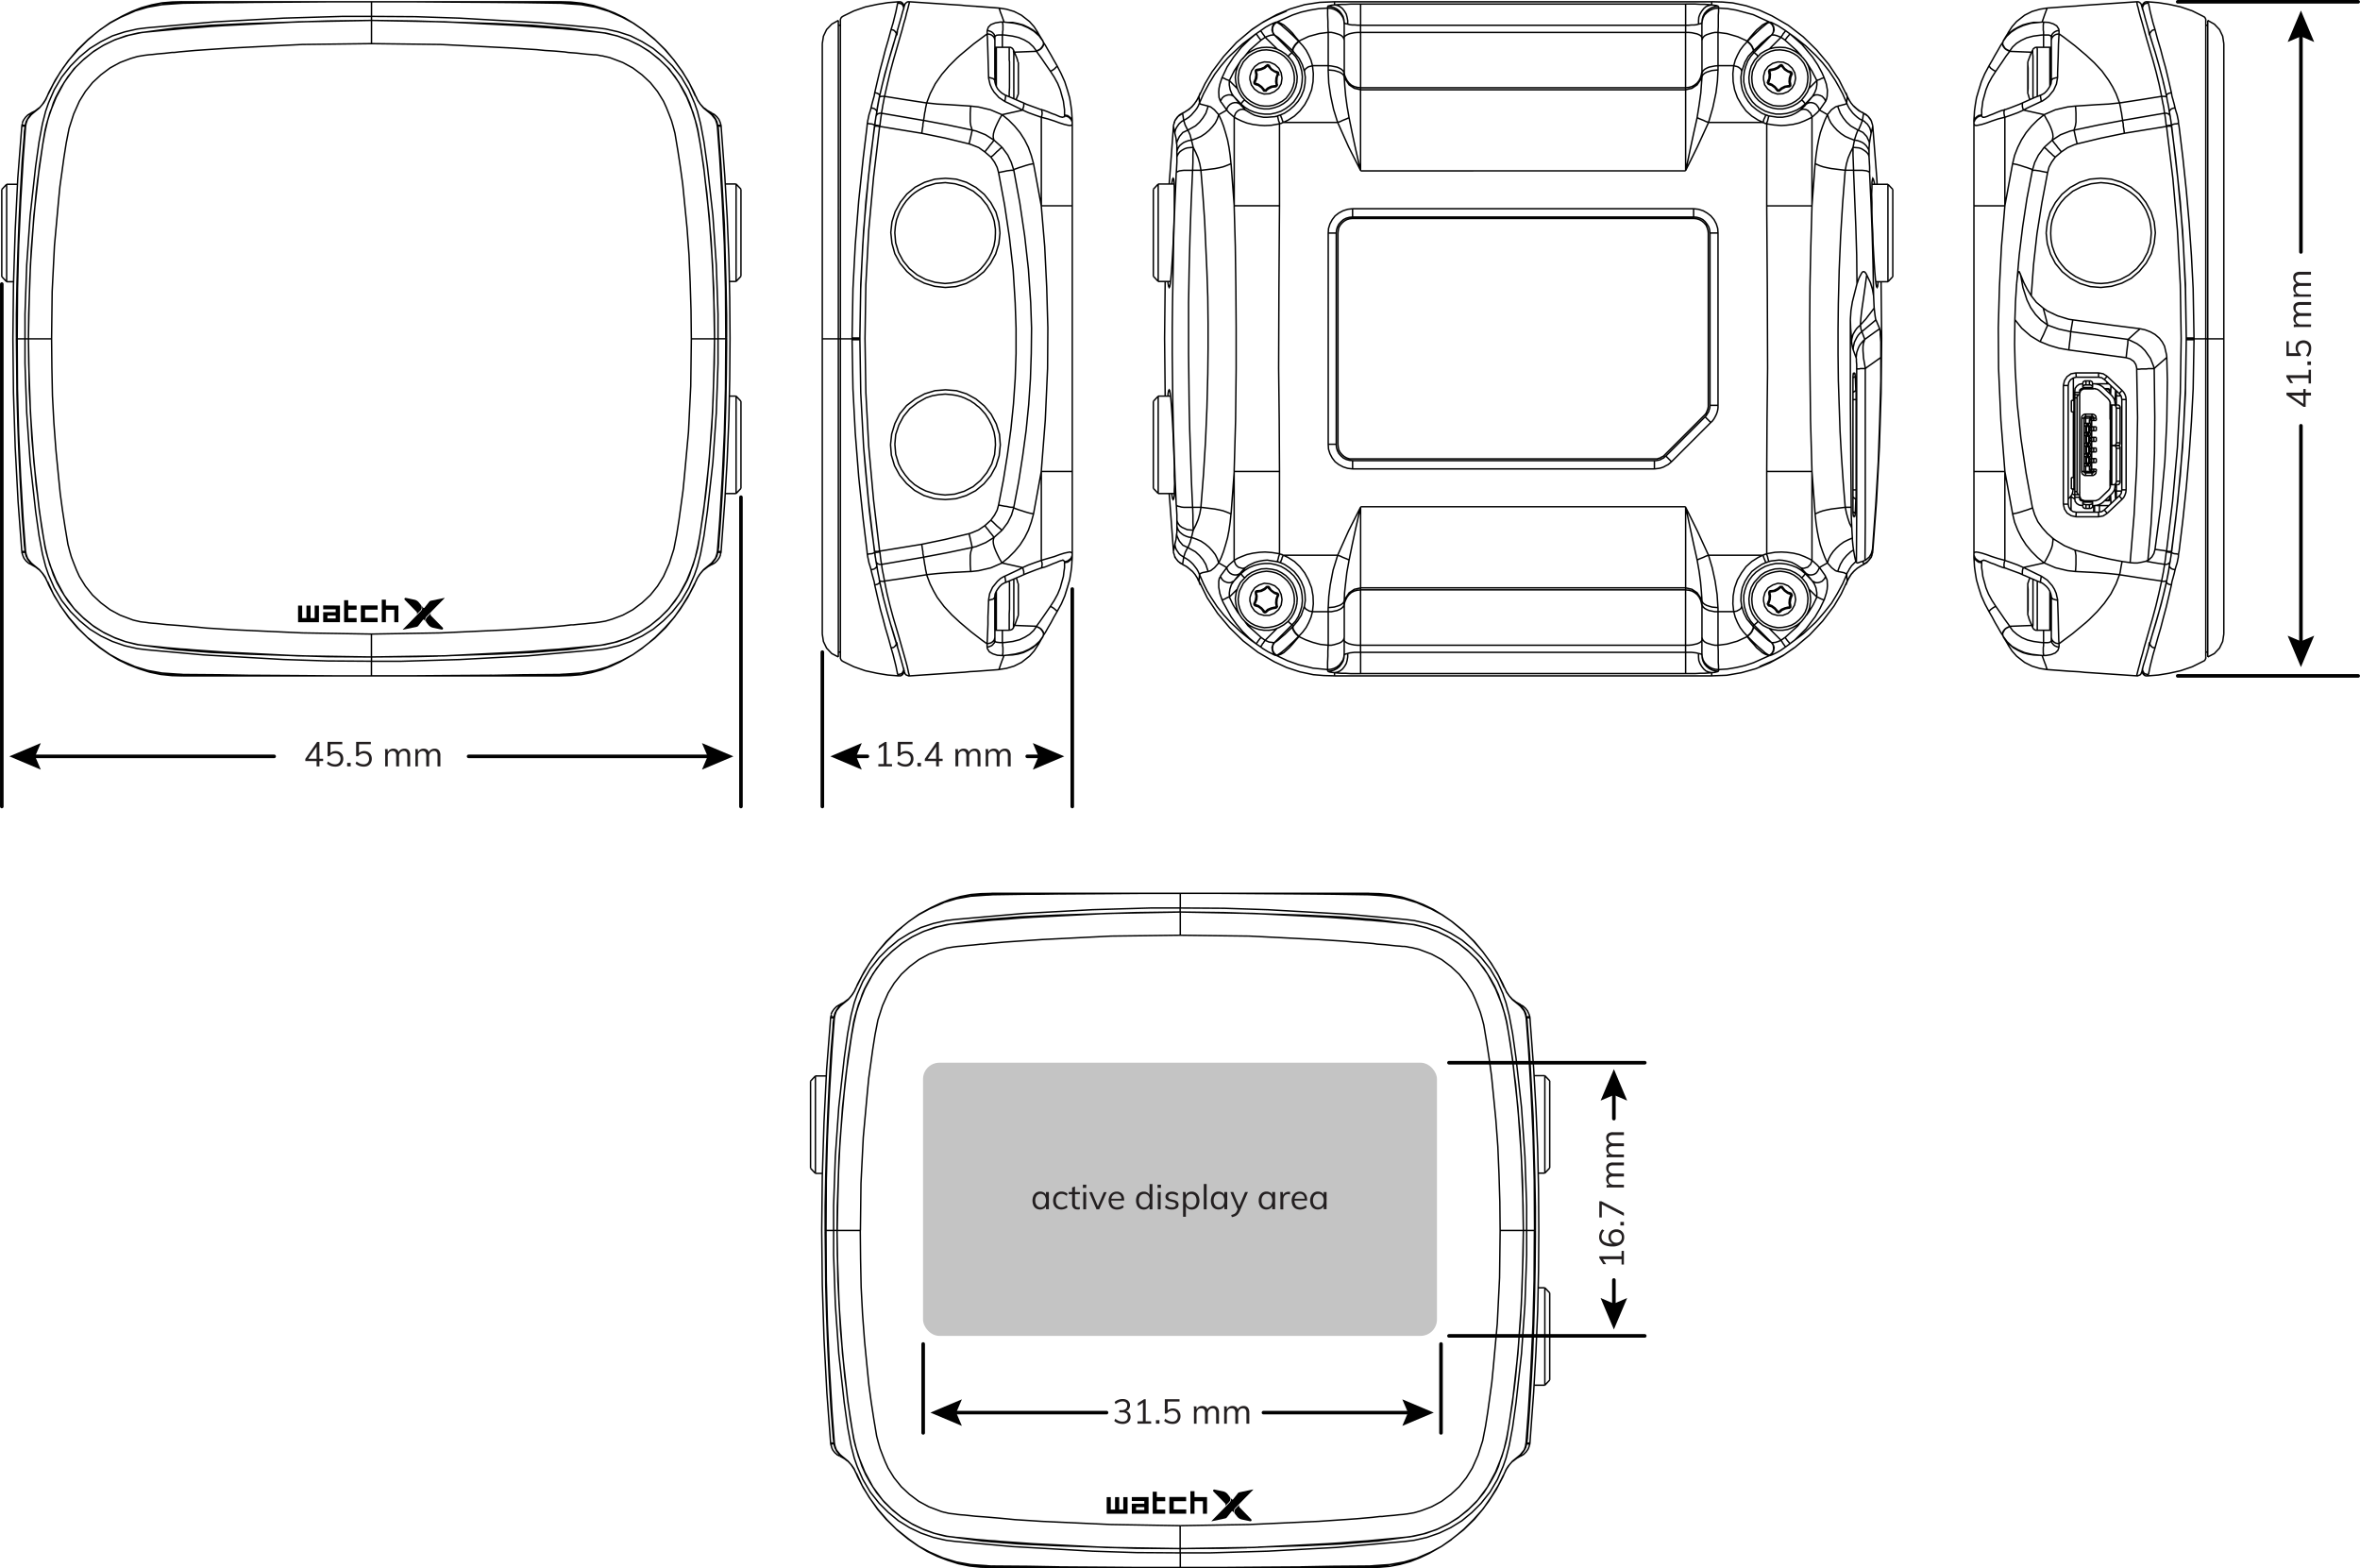 <svg xmlns="http://www.w3.org/2000/svg" viewBox="0 0 823.41 547.13"><defs><style>.cls-1,.cls-5{fill:none;}.cls-1,.cls-2,.cls-5{stroke:#010101;stroke-miterlimit:10;}.cls-1{stroke-width:0.5px;}.cls-2,.cls-4{fill:#ed1c24;}.cls-2,.cls-5{stroke-linecap:round;stroke-width:1.25px;}.cls-3{fill:#231f20;}.cls-6{fill:#010101;}.cls-7{fill:#c4c4c4;}</style></defs><g id="Layer_2" data-name="Layer 2"><g id="Layer_1-2" data-name="Layer 1"><path class="cls-1" d="M63.82,1.12h0m131.6,234.2h0m-131.6,0h0M195.42,1.12h0m50.2,36.6h-.1m-231.8,161h-.1m232,0h-.1m-231.8-161h-.1M6,118.22h-.3m247.8,0h-.29M6,118.52h-.3m3.4,74.8h-.2l-.1-.1m.3-150.1h-.2l-.1.1M6,117.92h-.3m247.8,0h-.29m-2.81-74.7-.1-.1h-.2m-54.7-42-12.8-.2L171.73.82m40.59,3.1-4.59-1.4-5-.9-5.81-.4m-25.3,234.4,11-.2,12.8-.1m1.5-.1h0l5.81-.4,5-.9,4.39-1.3M87.62.82l-11,.1-12.8.2m-1.5.1h0l-5.8.4-5,.9-4.4,1.3m-.2,228.7,4.6,1.4,5,.9,5.8.4m1.5.1,12.8.1,10.9.2m69.4-6.9,3.2-.1,12.8-.4,12.81-.6,12.69-1,12.6-1.7,4.3-1,4.1-1.5,3.9-1.9,3.6-2.3,3.4-2.8,3.1-3.1,3.4-4.6,2.8-5.2,2.2-5.4L243,193l.5-2.1.71-4.3,1.29-8.4,1.9-17.1,1.2-17.1.61-17.2.09-8.6m-119.7,111,15.3-.1,7.9-.2m97.6-35.7-.1.1h-.2m3.4-74.8h-.29M8.82,192.62l-.2.1h-.7l-.2-.1h-.1m1.2-148.8-.2-.1h-.7l-.2.1h-.1m244,148.8h-.1l-.2.1h-.7l-.2-.1m1.2-148.8h-.1l-.2-.1h-.7l-.2.1M11,196.62v.1l-.1.1v.1h-.1m237.6-157.4h-.1v.1l-.09.1m.19,157.2h-.1v-.1l-.09-.1M11,39.72h0l-.1-.1v-.1h-.1m53,196.3h0v-.4M195.42,1.12V.62m0,235.2h0v-.4M63.82,1V.62m187.8,43.5h0l-.1-.1h-1.1m1.2,148.3h0l-.1.1h-1.1m-241.6,0H7.72l-.1-.1M8.82,44H7.72l-.1.1m-5.3,20.2h0v34M.62,66.12h0v30.4m257.9,73.9v-26.3m0,0V140m-1.7,32.2h0v-29.4m0,0v-4.6m1.7-41.8V70.32m0,0V66m-1.7,32.2V69m0,0v-4.8m-59.9-63h0l-1.5-.1M171.73.82,156.12.72l-13.2-.1h-13.3m123.61,117.6v-.3m0,0-.11-17.2-.39-15.3L252,70.12l-.9-15.2-.8-10.7m0,0h0l-.2-1.1m0,0-.39-1.2-.21-.4-1.2-1.5-.7-.6m0,0h0l-1.6-1.3-.5-.4m0,0-1.1-1.3-1-1.5-.69-1.4m0,0h0l-.5-1.2m0,0-2-3.9-2.41-3.8-2.7-3.7-2.89-3.5-3.5-3.4-4.5-3.7m0,0L220.82,8l-3.7-2-4.6-2-.2-.1m40.91,114.6v-.3m0,0h-2.71m-120.9,117.6h13.3l13.2-.1,15.5-.1m23.8-.3,1.5-.1m15.2-2.6.4-.2,4.6-2,3.7-2,3.41-2.4m0,0,4.19-3.3,3.81-3.7,2.59-3.1,2.41-3.2,2.69-4.2,2.31-4.4m0,0,.5-1.2m0,0h0l.69-1.4,1-1.5,1.1-1.3m0,0,.5-.4,1.6-1.3m0,0h0l.7-.6,1.2-1.5.21-.4.39-1.2M8.92,44.22h0l-.8,10.7-.9,15.2-.7,15.3-.4,15.3L6,117.92m0,0v.3M129.62,5.72V.62m0,0h-13.3l-13.2.1-15.5.1m-23.8.3-1.5.1m-15.2,2.6-.4.2-4.6,2-3.7,2L35,10.32m0,0-4.2,3.4L27,17.42l-2.6,3.1L22,23.72l-2.7,4.2L17,32.32m0,0-.5,1.2m0,0h0l-.7,1.4-1,1.5-1.1,1.3m0,0-.5.4-1.6,1.3m0,0h0l-.7.6-1.2,1.5-.2.4-.4,1.2m0,0-.2,1.1m-2.9,74h2.7m-2.7,0v.3m0,0,.1,17.2.4,15.3.7,15.3.9,15.2.8,10.7m0,0h0l.2,1.1m0,0,.4,1.2.2.4,1.2,1.5.7.6m0,0h0l1.6,1.3.5.4m0,0,1.1,1.3,1,1.5.7,1.4m0,0h0l.5,1.2m0,0,2,3.9,2.4,3.8,2.6,3.7,3,3.5,3.5,3.4L35,226m0,0,3.4,2.4,3.7,2,4.6,2,.2.1m15.4,2.7h0l1.5.1m23.7.3,15.6.1,13.2.1h13.3m0-5.1v5.1m78.5-226.1h0l3.2.4,4.41,1,4.29,1.4,4,2,3.9,2.4,3.5,2.9,3.2,3.2,3.11,3.9,2.59,4.4,2,4.6M129.62,5.72l15.3.1,15.31.5,28,1.6,19.89,1.8m41.2,108.5-.09-8.6-.61-17.2-1.2-17.1-1.9-17.1-1.29-8.5-.71-4.2-.5-2.1-1.2-4.1-2.2-5.4-2.8-5.2-3.4-4.7-3.1-3-3.4-2.8-3.6-2.3-3.9-1.9-4.1-1.5-4.3-1-12.6-1.7-12.69-1-12.81-.6-12.8-.4-15.2-.5-15.3-.2m112.7,28.8h0l1,2.9,1.1,4.3.4,2.1.8,4.3,1.2,8.6,1.91,17.1,1.19,17.2.6,17.2v8.6m-1.2,0h1.2m-42.4,108.5h0l-23.89,2.1-24,1.3-20.41.6h-10.2m112.7-30.2h0l-2,4.6-2.59,4.4-3.11,3.9-3.2,3.2-3.5,2.9-3.9,2.4-4,1.9-4.29,1.5-4.41,1-3.2.4m42.4-108.5v8.6l-.6,17.2-1.19,17.2-1.91,17.1-1.2,8.6-.8,4.3-.4,2.1-1.1,4.3-1,2.9m-112.7,30.2v-1.5m-119.7-111,.1,8.6.6,17.2,1.2,17.1,1.9,17.1,1.3,8.4.7,4.3.5,2.1,1.2,4.1,2.2,5.4,2.8,5.2,3.4,4.6,3.1,3.1,3.4,2.8,3.6,2.3,3.9,1.9,4.1,1.5,4.3,1,12.6,1.7,12.7,1,12.8.6,12.8.4,15.2.5,15.3.1m-112.7-28.7h0l-1-2.9-1.1-4.3-.4-2.1-.8-4.3-1.2-8.6-1.9-17.1L9.32,144l-.6-17.2v-8.6m42.4,108.5h0l-3.2-.4-4.4-1-4.3-1.5-4-1.9-3.9-2.4-3.5-2.9-3.2-3.2-3.1-3.9-2.6-4.4-2-4.6m112.7,30.2-15.3-.1-15.3-.5-28-1.6-19.9-1.8M8.72,118.22h1.2M129.62,7.12l-15.3.2-15.2.5-12.8.4-12.8.6-12.7,1-12.6,1.7-4.3,1L39.82,14l-3.9,1.9-3.6,2.3L28.92,21l-3.1,3-3.4,4.7-2.8,5.2-2.2,5.4-1.2,4.1-.5,2.1-.7,4.2-1.3,8.5-1.9,17.1-1.2,17.1-.6,17.2-.1,8.6M129.62,7.12V5.72m-78.5,4h0L75,7.62l24-1.3,20.4-.6h10.2M16.92,35.92h0l2-4.6,2.6-4.4,3.1-3.9,3.2-3.2,3.5-2.9,3.9-2.4,4-2,4.3-1.4,4.4-1,3.2-.4M8.72,118.22v-8.6l.6-17.2,1.2-17.2,1.9-17.1,1.2-8.6.8-4.3.4-2.1,1.1-4.3,1-2.9m233.4,156.3h0l.8-10.7.9-15.2.71-15.3.39-15.3.11-17.2m-3.11,74.8.2-1.1m-240.4-74,.3,17.6.9,17,1.5,16.4.5,3.7.4,3.6.5,3.6.5,3.6.6,3.6.7,3.8.8,3.3,1,3.1,1,3,1.3,2.9,1.5,2.7,2.3,3.6,2.7,3.3,3,2.9,3.4,2.7,3.6,2.2,3.8,1.8,3.4,1.2,3.5.9.9.2.9.1.9.1.9.1.7.1,1.3.1,3,.3,2.7.3,2.5.2,2.1.2,1.9.1,2.1.2,11.3.8,25.6,1.3,25.7.4M18,118.22l.1,10,.2,9.8.5,9.5.7,9.4.9,9.2.6,6,.8,5.9.9,5.9,1,6,.6,2.3.6,2.1,1,2.6.8,2,1,2.2,2.1,3.4,2.5,3.1,2.9,2.7,3.2,2.4,3.5,1.9,3.7,1.4.8.3.8.2.9.2.8.2.8.1.9.1.8.1.6.1,1,.1,1.4.1,1.9.2,1.8.2,1.4.1,1.4.1,1.3.1,3.5.3,3.3.3,3,.3,3.2.2,3.1.2,3.1.2,24.1,1.1,24.1.4m0,0v8m0,0,25.7-.4,25.6-1.3,4.81-.3,4.79-.4,4.4-.3,4.2-.4,5.4-.5,5.21-.5,4.69-1,4.6-1.5,3.8-1.8,3.6-2.2,3.4-2.7,3-2.9,2.7-3.3,2.3-3.6,1-1.8,1-1.9.8-1.9.61-1.9.79-2.3.6-1.9.9-3.9.8-4.4.6-4.2.6-4.2.6-4.2.5-4.3.9-9.8.8-10,.5-10.2.3-10.4.2-10.6m-119.7,103,24.11-.4,24.09-1.1,4.41-.3,4.5-.3,4.29-.3,5.71-.5.79-.1.9-.1.81-.1H200l.9-.1.9-.1,2.41-.2,1.69-.2,1.31-.1,1.59-.2,2.41-.4,2.39-.7,3.7-1.4,3.5-1.9,3.2-2.4,2.9-2.7,2.5-3.1,2.1-3.4,2-4.5,1.6-5,1-5.1.8-5.1.7-5.1.7-5.1.5-5.1,1.41-15.4.79-16,.21-16.5m0,0h8.09m0,0-.3-17.6-.9-17-1.5-16.4-.5-3.7-.39-3.6-.5-3.6-.5-3.6-.61-3.6-.7-3.8-.8-3.3-1-3.1-1-3-1.3-2.9-1.5-2.7-2.3-3.6-2.7-3.3-3-2.9-3.4-2.7-3.6-2.2-3.8-1.8-3.4-1.2-3.5-.9-.89-.2-.91-.1-.9-.1-.9-.1-.7-.1-1.3-.1-3-.3-2.7-.3-2.5-.2-2.09-.2-1.91-.1-2.09-.2-11.31-.8-25.6-1.3-25.7-.5m111.61,111.1-.11-10-.3-9.8-.4-9.5-.69-9.4-.91-9.2-.59-6-.81-5.9-.9-5.9-1-6-.6-2.3-.6-2.1-1-2.6-.8-2-1-2.2-2.1-3.4-2.5-3.1-2.9-2.7-3.2-2.4-3.5-1.9-3.7-1.4-.8-.3-.8-.2-.9-.2-.8-.2-.8-.1-.9-.2-.8-.1h-.59l-1-.1-1.41-.1-1.9-.2-1.8-.2-1.39-.1-1.41-.1-1.3-.2-3.5-.3-3.29-.2-3-.3-3.21-.2-3.1-.2-3.1-.2-24.09-1.2-24.11-.3m-119.7,103H18m111.6-103-24.1.3-24.1,1.2L77,17l-4.5.3-4.3.3-5.7.5-.8.1-.9.1H60l-.8.1-.9.1-.9.1-2.4.2-1.7.2-1.3.1-1.6.2-2.4.4-2.4.7-3.7,1.4-3.5,1.9-3.2,2.4-2.9,2.7-2.5,3.1-2.1,3.4-2,4.5-1.6,5-1,5.1-.8,5.1-.7,5.1-.7,5-.5,5.2L19,85.72l-.8,16-.2,16.5M129.62,7.12v8.1m0-8.1-25.7.5-25.6,1.3-4.8.3-4.8.4-4.4.3-4.2.4-5.4.5-5.2.5-4.7,1-4.6,1.5-3.8,1.8-3.6,2.2-3.4,2.7-3,2.9-2.7,3.3-2.3,3.6-1,1.8-1,1.9-.8,1.9-.6,1.9-.8,2.3-.6,1.9-.9,3.9-.8,4.4-.6,4.2-.6,4.2-.6,4.2-.5,4.3-.9,9.8-.8,9.9-.5,10.2-.3,10.5-.2,10.6m-2.3,74.4v-.3m244,0v.3m0-148.8v.3m-244,0v-.3M8,193.92l-.4-1.3m0-148.8.3-.9m243.7,149.7-.3.9m-.09-151,.39,1.3m-187.8,192-3.8-.1-3.9-.4-3.9-.8-3.8-1.2-3.6-1.4-3.5-1.7-3.3-2-3.3-2.3-3.8-3.1-3.5-3.5-3.3-3.8-3-4.1-2.5-4.2-2-4.3M195.42.62l3.81.1,3.89.4,3.9.8,3.8,1.2,3.6,1.4,3.5,1.7,3.31,2,3.29,2.3,3.8,3.1,3.5,3.5,3.3,3.8,3,4.1,2.5,4.2,2,4.3M224.32,226l-3.5,2.4-4.4,2.5-3.19,1.5-3.31,1.3-3.6,1-3.59.7-3.61.3-3.7.1m47-32.3-1.8,3.6-2.5,4.1-2.8,4.1L232,219l-3.4,3.4-1.89,1.6M34.92,10.42l3.5-2.5,4.4-2.4L46,4l3.3-1.3,3.6-1,3.6-.7,3.6-.3,3.7-.1m-47,32.3,1.8-3.6,2.4-4.1,2.9-4.1,3.3-3.7,3.4-3.4,1.9-1.6m219.1,31.7,1.3,17.6.81,14,.59,14.1.3,14.1.11,14.2-.11,14.1-.3,14.1-.59,14.2-.81,14.1-1.3,17.7m-244,0-1.3-17.4-1-18.9-.6-18.9-.2-19,.2-18.8.6-18.9.9-18.2,1.4-18.1m-1.5,20.2H2.32m0,34h2.4m-4.1-1.8,1.7,1.8m0-34-1.7,1.8M258.52,140l-1.7-1.8m0,34,1.7-1.8m-5.4,1.8h3.7m0-34h-2.3m4-72.2-1.7-1.8m0,34,1.7-1.8m-4,1.8h2.3m0-34h-3.7M195.42,1h-.5l-4.4-.1h-6l-8.4-.1h-4.39M63.82,235.42h4.9l6,.1,8.4.1h4.4m84.1,0,7-.1,12.61-.1h4.19M87.62.82l-7.1.1H68l-4.2.1m-7.4.6-2.2.3-2.9.6-3,.8-1.2.5M63.82,1l-2.9.1-3.6.3-.8.1m146.3,233.3,2.2-.3,2.9-.6,3-.9,1.2-.4m-16.7,2.8,2.9-.1,3.6-.3.81-.2m-155.81-2.3.2.1,3.1,1,3,.7,3,.5,3.3.4,3.6.2h.7M212.32,3.82h-.2l-3.1-1-3-.7-3-.5-3.29-.4L196.12,1h-.7M13.62,198.72l.1.1,1.2,1.3.9,1.3.6,1.4m0-169.2-.4,1-.8,1.3-1.1,1.3-.5.5m232,0-.1-.1-1.2-1.3-.9-1.3-.6-1.4m0,169.2.41-1,.79-1.3,1.1-1.3.5-.5m4.7-155.5-.2-.8-.6-1.2-.79-1-1-.8-.71-.5-1.29-1.1-.11-.1M8.92,193.22l.2.8.6,1.2.8,1,1,.8.7.5,1.3,1.1.1.1m232,0,.8-.7,1.6-1.2.8-.8.7-.9.6-1.1.2-.8M13.62,37.72l-.8.7-1.6,1.2-.8.7-.7,1-.6,1.1-.2.8m-3.2,75v.3m0-.6v.3m247.8,0v-.3m0,.6v-.3m-247.8.3.1,8.5.1,10.6.3,10.5.4,10.5.5,10.5.6,10.6.8,10.6.2,1.7.2,1.2m0-150-.2,1.2-.2,1.5-.1,2-.7,8.5-.6,10.9L6.62,78l-.4,10.6-.3,10.5-.2,10.5v8.3m247.8,0v-8l-.2-10.6-.3-10.5-.29-10.5-.61-10.5-.6-10.5-.79-10.7-.11-1.8-.3-1.4v-.2m0,150,.2-1,.21-1.4.09-1.8.41-5,.69-10.8.6-10.8.4-10.6.31-10.5.19-10.6.1-10.5v-1.7M63.82,235.82h131.6m0-235.2H63.82M8,193.92l.4.9.7.9.9.8.8.4m0-157.4h-.1l-1,.6-.8.8-.7,1-.4.9m240.6,154.1h.1l1-.6.8-.8.7-1,.4-1m-.19-151-.41-.9-.7-.9-.89-.8-.81-.4M10.82,197l.3.1,1.4.8,1,.8m234.9-159.3-.3-.1-1.39-.8-1-.8m-.11,161.1.11-.1,1.29-1,1.4-.8M13.62,37.62l-.1.1-1.3,1-1.4.7"/><path d="M111.28,211.29v5.8H104v-5.8h1.43v4.35h1.49v-4.35h1.44v4.35h1.43v-4.35Z"/><path d="M118.61,211.28v5.79h-5.85v-3.48h4.36v-1h-4.36v-1.36Zm-1.49,4.5v-1h-2.87v1Z"/><path d="M121.5,212.73v2.91h2.92v1.45h-4.36V209.4h1.44v1.88h2.92v1.45Z"/><path d="M127.39,212.71v2.87h4.36v1.49H125.9v-5.83h5.85v1.47Z"/><path d="M139,211.28v5.81h-1.44v-4.36h-2.92v4.36h-1.44v-7.87h1.44v2.06Z"/><g id="ARC"><path d="M149.52,218.09l-.63-.79a1.5,1.5,0,0,1,.11-2l1.42-1.45a.74.74,0,0,0,0,1l4.05,4.12a.41.41,0,0,1-.38.69l-2.94-.63A2.84,2.84,0,0,1,149.52,218.09Z"/></g><path d="M155.09,208.6l-4.76,1a1,1,0,0,0-.57.35L148.13,212a.32.32,0,0,1-.5,0l-.65-.82a1.5,1.5,0,0,1-.11,2l-6.31,6.43a.06.06,0,0,0,.05.09l4.76-1a1,1,0,0,0,.57-.35l1.63-2.07a.32.32,0,0,1,.5,0l.65.82a1.5,1.5,0,0,1,.11-2l6.31-6.43A0,0,0,0,0,155.09,208.6Z"/><g id="ARC-2" data-name="ARC"><path d="M146.18,210.22l.63.79a1.5,1.5,0,0,1-.11,2l-1.42,1.45a.74.74,0,0,0,0-1.05l-4.05-4.12a.41.41,0,0,1,.38-.69l2.93.63A2.79,2.79,0,0,1,146.18,210.22Z"/></g><path class="cls-1" d="M412.62,39.52h0m237.6,157.4h0m0-157.4h0m-237.6,157.4h0m237.6,0,1.5-1.1,1.2-1.5.2-.8m-240.5-154-1.6,1.1-1.1,1.5-.2.8m243.3-.4-.2-.5-1.1-1.5-1.5-1m-240.4,154.4.1.5,1.2,1.5,1.5,1m4.1-160.7-.5.6-1.3,1.3-1.6,1-.7.4m237.6,0-1.7-.9-1.5-1.3-.3-.3m-.7,163.2.5-.6,1.4-1.3,1.6-1,.7-.4m-237.6,0,1.6.9,1.5,1.3.4.3m231.5-28.5h-1.1m1.1-31.5h-1.1m0,34,1,.8m0-38-1,.7m0,41.6.8.6m0-47.8-.8.5m-16.3,82.9.8-1.1,1.6-2.6,1.3-2.7m-11.1,14.1,4.4-4,1.1-1.4M432.82,21.32l-.2.3-2,3.1-1.7,3.4M440,14l-4,3.5-2.5,3.1m195.1-1-1.8-2-4-3.6m11.1,14.1-1.7-3.3-2-3.2-.4-.5M434.42,217l1,1.3,4.6,4.1m-11.1-14.1,1.3,2.7,1.6,2.6.8,1m16.8,2.2h.1l.3.4.3.3.3.2.2.2.1.1v.1m-9.3,5.3,4.2-4.2m167.8-199.5-.1-.1-.3-.4-.3-.3-.3-.2-.2-.2-.1-.1-.1-.1m9.4-5.3-4.2,4.2m-171.6-.1-4.2-4.1m9.3,5.3v.1l-.1.1-.2.2-.3.2-.3.3-.3.4h-.1m167.8,199.6,4.2,4.2m-9.4-5.3.1-.1.1-.1.2-.2.3-.2.3-.3.3-.4h.1M432.92,36.22l.1-.1.1-.1.2-.2.2-.3.3-.3.4-.3v-.1m-5.3-6.7,2.9,2.9m198.1,169.2-.1.1-.1.1-.2.2-.2.3-.3.3-.4.3v.1m5.3,6.7-2.9-2.9m-196.7-3.8-.1-.1-.4-.3-.3-.3-.2-.3-.2-.2-.1-.1-.1-.1m-1.1,5.2-2.9,2.9m199.7-173.5v.1l.4.3.3.3.2.3.2.2.1.1.1.1M631,31l2.9-2.9m-188.7,1.8h0l.1-.1v-.1m-4.1,1.8h.2m4.4-5.9h0v-.1h-.1m-3.3-2.5h-.1v0h-.1m-4.3,5.8h-.1v.1h.1V29m.6-4.4h-.1l-.1.1v.1m7,4.9h.1v-.1h.2v-.2m.2-3.8v.1h.1l.1.1v.1l.1.1H446m-.7,3.7-.2-1.2.1-1.3.4-1.2.1-.3h.1v-.1m-8.2,2.8v.2l.1.1.1.1h.1m.4-4,.3,1.1-.1,1.4-.5,1.2-.1.2v.1m.1-3.7v-.2h.1l.1-.1h.1m-.4,4.2v.4h.1v.1m3.2,2h-.4m-2.9-2.5,1.2.4,1.1.8.8.9.2.3v.1m.2,0h.1v.1h.2v.1h.1v-.1m3.4-1.7V30h-.1v.2l-.1.1m-3.6,1.2.9-.8,1.2-.6,1.3-.2h.4m-2.3-6.9v-.1h-.3l-.1.1h-.1m3.3,2.5-1.1-.5-1.1-.7-.9-1-.1-.2-.1-.1m3.2,2h0l.1.1v.4m-7.1-1.3h0l-.1.1v.3m3.7-1.6-.9.8-1.2.5-1.2.3h-.4m3.3-1.8h.2v.1h.2V23m10.3,5.5v.1l-.4,1.8-.7,1.7-.9,1.5-1.2,1.4-1.4,1.1-1.6.9-1.7.6-1.8.4H441l-1.8-.3-1.7-.6-1.6-.9-1.4-1.1-1.2-1.3-1-1.6-.7-1.6-.4-1.8L431,27l.3-2.2.6-1.7.8-1.6.3-.5,2.2-2.3,1.5-.9,1.7-.8,1.7-.4,1.8-.1,1.8.1,1.8.5,1.6.8,1.5,1,1.3,1.3,1.1,1.4.8,1.6.5,1.8.3,1.7-.1,1.8m-.9-.1v-1.6l-.2-1.6-.5-1.6-.7-1.5-1-1.3-1.2-1.2-1.3-.9-1.5-.7-1.6-.4-1.7-.2-1.6.1-1.6.4-1.5.7-1.4.9-2,2.1-1.3,2.6-.2.6v.3L432,27l.1,1.7.4,1.6.6,1.5.9,1.4,1.1,1.2,1.3,1,1.5.8,1.6.6,1.6.2h1.7l1.6-.3,1.5-.6,1.5-.8,1.3-1,1-1.3.9-1.4.6-1.5.4-1.7m-6-3.4.2.1.2.1.1.2v.5l-.1.1m0,0-.4,1-.1,1.4.1,1m0,0,.1.2-.1.3-.1.1-.2.2-.2.1H445m0,0-1.1.1-1.3.6-.8.6m0,0-.1.2H441l-.2-.2v-.1m0,0-.7-.9-1.1-.8-1-.3m0,0-.2-.1-.2-.2-.1-.2v-.4l.1-.2m0,0,.4-1,.2-1.3-.2-1m0,0v-.5l.1-.2.2-.1.2-.1h.1m0,0,1.2-.2,1.2-.5.8-.7m0,0,.2-.1.2-.1h.2l.2.1.2.1.1.2m0,0,.6.9,1.1.8,1,.3m-9.5,1.6.6-1.9,1.1-1.5,1.5-1.1,1.8-.5,1.9.1,1.8.8,1.4,1.3.8,1.6.3,1.9-.3,1.9-.9,1.6-1.5,1.2-1.7.7-1.9.1-1.8-.6-1.5-1.1-1.1-1.5-.5-1.9v-1.1m9.1,185.2h.1v-.2m-4.1,1.8h.2m4.4-5.8h0v-.2h-.1m-3.3-2.5h-.2m-4.3,5.9h-.1l.1.1m.6-4.4h-.1v.1h-.1v.1m7,4.9h.1l.1-.1h.1v-.2m.2-3.7h0l.1.1h.1v.2h0m-.7,3.7-.2-1.2.1-1.3.4-1.2.1-.2.1-.1m-8.2,2.8h0v.1l.1.1.1.1.1.1m.4-4.1.3,1.2-.1,1.3-.5,1.2-.1.3v.1m.1-3.8h0v-.1l.1-.1h.1l.1-.1m-.4,4.2v.4h.1v.1m3.2,2h-.1l-.1.1h-.2v-.1m-2.9-2.5,1.2.4,1.1.8.8.9.2.3v.1m.2,0,.1.1h.1l.1.1h.1m3.4-1.8v.1l-.1.1v.1l-.1.1m-3.6,1.2.9-.8,1.2-.5,1.3-.3h.4m-2.3-6.9h-.1v-.1h-.1l-.1.1h-.2m3.3,2.5-1.1-.4-1.1-.8-.9-.9-.1-.3-.1-.1m3.2,2v.1h.1v.4m-7.1-1.3h0v.1h-.1v.3m3.7-1.6-.9.8-1.2.6-1.2.2h-.4m3.3-1.7v-.1h.1l.1.1h.1l.1.1m10.3,5.5v.1l-.4,1.8-.7,1.7-.9,1.5-1.2,1.4-1.4,1.1-1.6.9-1.7.7-1.8.3H441l-1.8-.3-1.7-.6-1.6-.8-1.4-1.2-1.2-1.3-1-1.5-.7-1.7-.4-1.8-.2-1.8.3-2.1v-.1l.6-1.7.8-1.6.3-.4,2.2-2.3,1.5-1,1.7-.7,1.7-.5,1.8-.1,1.8.2,1.8.4,1.6.8,1.5,1,1.3,1.3,1.1,1.4.8,1.7.5,1.7.3,1.8-.1,1.7m-.9-.1v-1.6l-.2-1.6-.5-1.6-.7-1.4-1-1.4-1.2-1.1-1.3-1-1.5-.7-1.6-.4-1.7-.2-1.6.2-1.6.4-1.5.6-1.4.9-2,2.1-1.3,2.6-.2.7v.2l-.3,2,.1,1.6.4,1.6.6,1.5.9,1.4,1.1,1.3,1.3,1,1.5.8,1.6.5,1.6.3,1.7-.1,1.6-.3,1.5-.5,1.5-.8,1.3-1.1,1-1.2.9-1.4.6-1.6.4-1.7m-6-3.4.2.1.2.2.1.2v.4l-.1.1m0,0-.4,1.1-.1,1.3.1,1m0,0,.1.3-.1.2-.1.2-.2.1-.2.1H445m0,0-1.1.2-1.3.5-.8.7m0,0-.1.1-.3.1h-.2l-.2-.1-.2-.2v-.1m0,0-.7-.9-1.1-.8-1-.3m0,0-.2-.1-.2-.2-.1-.2v-.4l.1-.1m0,0,.4-1.1.2-1.3-.2-1m0,0v-.5l.1-.2.2-.1.2-.1h.1m0,0,1.2-.1,1.2-.6.8-.6m0,0,.2-.2h.6l.2.2.1.1m0,0,.6.9,1.1.8,1,.3m-9.5,1.6.6-1.8,1.1-1.6,1.5-1,1.8-.6,1.9.2,1.8.7,1.4,1.3.8,1.7.3,1.8-.3,1.9-.9,1.6-1.5,1.3-1.7.7H441l-1.8-.5-1.5-1.1-1.1-1.6-.5-1.8v-1.2m184.3,4.9h.2m3.7-1.6h.1v-.2m.5-4h0v-.2h-.1m-3.2-2.5h-.2m-4.4,5.9h0v.1h.1m.5-4.4h0l-.1.1v.1m6.9,4.9h.2l.1-.1v-.1h.1v-.1m.1-3.7h.1l.1.1.1.1v.1m-.8,3.7-.2-1.2.1-1.3.4-1.2.2-.2v-.1m-8.2,2.8h0v.1h.1v.1h.1v.1l.1.1m.5-4.1.2,1.2-.1,1.3-.4,1.2-.2.3v.1m.1-3.8h0l.1-.1v-.1h.1l.1-.1h.1m-.4,4.2v.5h.1m3.2,2h-.2l-.1.1h-.2v-.1m-2.8-2.5,1.1.4,1.1.8.8.9.2.3.1.1m.2,0v.1h.2v.1h.2m3.3-1.8v.2l-.1.1v.1h-.1m-3.5,1.2.9-.8,1.2-.5,1.2-.3h.4m-2.3-6.9h0l-.1-.1-.1.1h-.2m3.2,2.5-1.1-.4-1.1-.8-.8-.9-.2-.3v-.1m3.2,2v.2h.1v.2l-.1.1m-7-1.3h-.1v.2l-.1.1v.1m3.8-1.6-1,.8-1.1.6-1.3.2h-.4m3.3-1.7.1-.1.1.1h.1l.1.1h.1m10.3,5.5-.1.1-.3,1.8-.7,1.7-1,1.5-1.1,1.4-1.4,1.1-1.6.9-1.7.7-1.8.3h-1.8l-1.8-.3-1.7-.6-1.6-.8-1.5-1.2-1.2-1.3-1-1.5-.7-1.7-.4-1.8-.1-1.8.3-2.1v-.1l.5-1.7.9-1.6.3-.4,2.1-2.3,1.5-1,1.7-.7,1.8-.5,1.8-.1,1.8.2,1.7.4,1.7.8,1.5,1,1.3,1.3,1.1,1.4.8,1.7.5,1.7.2,1.8v1.7m-1-.1.1-1.6-.2-1.6-.5-1.6-.7-1.4-1-1.4-1.2-1.1-1.4-1-1.5-.7-1.6-.4-1.6-.2-1.7.2-1.6.4-1.5.6-1.4.9-2,2.1-1.2,2.6-.2.7-.1.1v.1l-.2,2,.1,1.6.3,1.6.7,1.5.9,1.4,1.1,1.3,1.3,1,1.5.8,1.5.5,1.7.3,1.6-.1,1.6-.3,1.6-.5,1.4-.8,1.3-1.1,1.1-1.2.9-1.4.6-1.6.3-1.7m-5.9-3.4.2.1.1.2.1.2.1.2v.2l-.1.1m0,0-.4,1.1-.2,1.3.2,1m0,0v.5l-.1.2-.2.1-.2.1h-.2m0,0-1.1.2-1.2.5-.8.7m0,0-.2.1-.2.1h-.2l-.2-.1-.2-.2-.1-.1m0,0-.7-.9-1.1-.8-.9-.3m0,0-.2-.1-.2-.2-.1-.2-.1-.2.1-.2v-.1m0,0,.5-1.1.1-1.3-.2-1m0,0v-.2l.1-.3.1-.2.1-.1.3-.1h.1m0,0,1.1-.1,1.2-.6.8-.6m0,0,.2-.2h.7l.1.2.1.1m0,0,.7.9,1.1.8,1,.3m-9.5,1.6.5-1.8,1.1-1.6,1.6-1,1.8-.6,1.9.2,1.7.7,1.4,1.3.9,1.7.3,1.8-.4,1.9-.9,1.6-1.4,1.3-1.8.7h-1.9l-1.8-.5-1.5-1.1-1.1-1.6-.4-1.8v-1.2m5.1-177h.2m3.7-1.6h.1v-.2m.5-4.1h0v-.1h-.1m-3.2-2.5h-.1v-.1l-.1.1m-4.4,5.8h0V29h.1m.5-4.4h-.1v.2m6.9,4.9h.1l.1-.1h.1v-.1h.1v-.1m.1-3.8.1.1h.1v.1l.1.1V26m-.8,3.7-.2-1.2.1-1.3.4-1.2.2-.3v-.1m-8.2,2.8v.2h.1v.1h.1v.1h.1m.5-4,.2,1.1-.1,1.4-.4,1.2-.2.2v.1m.1-3.7V25h.1v-.1h.1v-.1h.2m-.4,4.2v.4l.1.1m3.2,2h-.5m-2.8-2.5,1.1.4,1.1.8.8.9.2.3h.1v.1m.2,0h0l.1.1h.1l.1.1.1-.1m3.3-1.7v.2l-.1.1v.1h-.1m-3.5,1.2.9-.8,1.2-.6,1.2-.2h.4M622,23v-.1h-.3l-.1.1m3.2,2.5-1.1-.5-1.1-.7-.8-1-.2-.2V23m3.2,2h0v.2h.1v.2l-.1.1m-7-1.3h-.1v.2h-.1v.2m3.8-1.6-1,.8-1.1.5-1.3.3h-.4m3.3-1.8h.2l.1.1h.1l.1.1m10.3,5.5-.1.1-.3,1.8-.7,1.7-1,1.5-1.1,1.4-1.4,1.1-1.6.9-1.7.6L622,38h-1.8l-1.8-.3-1.7-.6-1.6-.9-1.5-1.1-1.2-1.3-1-1.6-.7-1.6-.4-1.8-.1-1.8.3-2.2.5-1.7.9-1.6.3-.5,2.1-2.3,1.5-.9,1.7-.8,1.8-.4,1.8-.1,1.8.1,1.7.5,1.7.8,1.5,1,1.3,1.3,1.1,1.4.8,1.6.5,1.8.2,1.7v1.8m-1-.1.1-1.6-.2-1.6-.5-1.6-.7-1.5-1-1.3-1.2-1.2-1.4-.9-1.5-.7-1.6-.4-1.6-.2-1.7.1-1.6.4-1.5.7-1.4.9-2,2.1-1.2,2.6-.2.6-.1.2v.1l-.2,1.9.1,1.7.3,1.6.7,1.5.9,1.4,1.1,1.2,1.3,1,1.5.8,1.5.6,1.7.2h1.6l1.6-.3,1.6-.6,1.4-.8,1.3-1,1.1-1.3.9-1.4.6-1.5.3-1.7m-5.9-3.4.2.1.1.1.1.2.1.3v.2l-.1.1m0,0-.4,1-.2,1.4.2,1m0,0v.5l-.1.1-.2.2-.2.1h-.2m0,0-1.1.1-1.2.6-.8.6m0,0-.2.2h-.6l-.2-.2-.1-.1m0,0-.7-.9-1.1-.8-.9-.3m0,0-.2-.1-.2-.2-.1-.2-.1-.2.1-.2v-.2m0,0,.5-1,.1-1.3-.2-1m0,0v-.3l.1-.2.1-.2.1-.1.3-.1h.1m0,0,1.1-.2,1.2-.5.8-.7m0,0,.2-.1.2-.1h.3l.2.1.1.1.1.2m0,0,.7.9,1.1.8,1,.3m-9.5,1.6.5-1.9,1.1-1.5,1.6-1.1,1.8-.5,1.9.1,1.7.8,1.4,1.3.9,1.6.3,1.9-.4,1.9-.9,1.6-1.4,1.2-1.8.7-1.9.1-1.8-.6-1.5-1.1-1.1-1.5-.4-1.9v-1.1m43.4,71.7h0V64.42m0,0v-.1m1.7,32.2V66.22m0,0v-.1m-256.3,72.1h0v34m-1.7-32.2h0v30.4m0-104.4h0v30.4m1.7-32.2v34m14.7,105.9-.5-1.2m226.2,0h0l-.5,1.2M418.32,33.52h0l.5-1.2m225.2,0,.5,1.2M626,226l-3.4,2.4-3.7,2-4.6,2-.4.2M436.72,10.32l3.5-2.3,3.7-2,4.6-2,.4-.2m204.2,189.7.3-.9m0,0v-.3m-.1-.7-.4,1.5-.7,1.2-1.3,1.1-.2.1M465.62.62h0m131.6,235.2h0m59-111.1-4.8,3.4-.6.5M597.22.62h0m-131.6,235.2h0m185-117.4-.5,1.5L650,121v1.3l.2,2.7.5,2.8.1.8m-241.1-85.7-.3.9m0,0v.3m244,0v-.3m0,0-.4-1.3m-243.6,149.8v.3m0,0,.4,1.3m8.5-160.3-.9,1.7-.7.9m-4.1,3.3L413,42m236.8,0,.4-2.5m-3.5-2.5-.9-1.1-1-1.6-.3-.7m0,169.1.9-1.6.6-.9m4.2-3.3-.1-.6-.1-.5m-237-1.4-.4,2.5m3.5,2.5.9,1.1,1,1.6.3.6m232.4-7.2-.7.3m.8-67.2V183l-.1,12.5m.1-66.9h-1.7l-.4.1h-.6l-.2.1h-.1m2.2,67-1,.3-.8.3h-.3l-.2-.1M597.22.62H465.62m0,235.2h131.6M474.72,1.42h113.4m0,7.4H474.72M588.12,235H474.72m0-7.4h113.4m0-226.2h3.4l1.7.1h1.5l1.3.1,1.2.1m-9.1,7.1V1.42m-113.4,7.4V1.42m-9.1.3,1.2-.1,1.3-.1h1.5l1.6-.1h3.5m0,233.6h-3.5l-1.6-.1h-1.5l-1.3-.1-1.2-.1m9.1-7.1V235m113.4-7.4V235m9.1-.3-1.2.1-1.3.1h-1.5l-1.7.1h-3.4m58.5-55.2.5.5m0-50.2-.5.5m-2.3,69.9.2-.7.4-.6.3-.6.4-.6.4-.6.5-.5.5-.5.5-.5m-237.6-6,.1.7.2.7.3.6.4.6.4.6.5.5.6.4.6.4m239.8-147.9-.1-.7-.2-.7-.2-.6-.4-.6-.4-.6-.6-.5-.5-.5-.6-.3M413,42l-.6.3-.6.5-.5.5-.4.6-.4.6-.3.6-.2.7-.1.7m4.5,144.5-.9,1.8-.5,1.6m0,0,.9.5.9.6.8.7.7.7.7.9.6.8.5.9.4,1m229.9-155.1.8-1.8.6-1.6m-5.5-6.1.4,1,.5.9.6.8.6.8.8.8.8.7.8.6,1,.5M413,42l.5,1.6.9,1.8M413,42l.9-.5.9-.6.8-.7.7-.8.7-.8.6-.8.5-.9.4-1m56.2-27.1v2.5m0-2.5h-1l-1.1-.1h-.9l-.8-.1-.7-.2m117.9,219.2v-2.5m0,2.5h2l1,.1.8.1.7.2m-122.4,0,.7-.2.8-.1.9-.1h2.1m0-2.5v2.5M592.62,8.42l-.7.2-.8.1h-1l-1,.1h-1m0,2.5V8.82m62.5,109.6,3.6-2.6,1.6-1.1M470.22,8.42V7.22L470,6l-.3-1.1-.6-1-.7-.9-.9-.7-.9-.4-1-.2m4.6,6.7-.9-.2-.3-.3M592.62,228v1.2l.1,1.2.4,1.1.6,1,.7.9.8.7,1,.4,1,.2m-4.6-6.7.9.2.3.3m-1.2-220.1V7.22l.1-1.2.4-1.1.6-1,.7-.9.8-.7,1-.4,1-.2m-3.4,6.2-.4.3-.8.2M470.22,228v1.2l-.2,1.2-.3,1.1-.6,1-.7.9-.9.7-.9.4-1,.2m3.4-6.2.4-.3.8-.2m180.4-109.6-.6.6-.6.7-.6.8-.4.8-.3.8-.3.9-.1.9-.1.9m2-9.1,1,2.7M474.72,11.32h113.4m-113.4,213.8h113.4M474.72,11.32v19.3M469,13.12l.1-.4.4-.3.5-.3.7-.3.8-.2,1-.2,1.1-.1h1.1m113.4,0h1.1l1.1.1.9.2.9.2.7.3.5.3.3.3.2.4m-5.7,17.5V11.32M469,223.32l.1.4.4.3.5.3.7.3.8.2,1,.2,1.1.1h1.1m0-19.3v19.3m113.4,0h1.1l1.1-.1.9-.2.9-.2.7-.3.5-.3.3-.3.2-.4m-5.7,1.8v-19.3m-177.6-19.6.1.5.1.4.8,1.7,1.2,1.4,1.7.8m0,0h0m0-145.6h0m0,0-1.7.8-1.2,1.4-.8,1.7-.1.4-.1.5m241.7,0v-.5l-.1-.4-.8-1.7-1.3-1.4-1.6-.8m-.1,0h.1M622.82,14l-1.4-1m-180,0L440,14m182.8,208.4.3.4.3.4.3.4.3.3.2.3.2.2.1.1v.1m-3.1-1.2,1.4-1M440,14l-.4-.4-.3-.4-.3-.4-.2-.3-.2-.3-.2-.2-.1-.1-.1-.1m1.8,210.6,1.4,1m183.1-211.6v.1l-.1.1-.2.2-.2.3-.3.3-.3.4-.3.4-.3.4m-184.6,210.6.1-.1.1-.1.2-.2.2-.3.2-.3.3-.4.3-.4.4-.4m153.8-214v-.5m0,0,.1-1.1.3-1.1.5-1,.8-.9.9-.7,1-.5,1.1-.3,1.1-.1m-5.8,226.3v-.6m0,.6.1,1.1.3,1.1.5,1,.8.9.9.7,1,.5,1.1.3,1.1.1M469,227.92v.6m0,0-.1,1.1-.3,1.1-.6,1-.7.9-.9.7-1,.5-1.1.3-1.1.1M469,7.92v.5m0-.5-.1-1.1-.3-1.1-.6-1-.7-.9-.9-.7-1-.5-1.1-.3-1.1-.1m-47.5,185.3-.9-.1-.9-.3-.9-.4-.7-.5-.7-.6-.5-.7-.3-.7-.2-.8M647,48.92l1,.1.9.3.9.4.7.5.6.6.5.7.4.7.1.8m-236.4-4.1-.9.1-.9.3-.9.4-.7.5-.7.6-.5.7-.3.7-.2.8m5.1,134.5-.5,1.8-.6,1.4-.2.3m0,0,2.7,1.5,1.4,1.3,1.2,1.4,1,1.7.6,1.8.2.7m219.7,0,.2-.7.7-1.8,1-1.7,1.2-1.4,1.4-1.3,1-.6M414.42,45.42l.2.3.6,1.3.5,1.9m-1.3-3.5,2.7-1.5,1.4-1.3,1.2-1.5,1-1.6.6-1.8.2-.7M647,48.92l.6-1.9.5-1.3.2-.3m-7.1-8.4.2.7.7,1.8,1,1.6,1.2,1.5,1.4,1.3,2.6,1.5m1.3,70.3,4.9-4.1m-209.9,112.6h-.3l-.6-.1-.9-.1-.9-.4-.5-.2m-1.6,2.3h0l.1-.2.2-.2.2-.3.2-.4.3-.3.3-.5.3-.4m176.7-211.2h1l.8.2,1,.4.5.2m1.6-2.3h0l-.1.2-.2.2-.2.3-.3.3-.2.4-.3.4-.3.5m0,210.4.3.4.3.5.2.3.3.4.2.3.2.2.1.2m-4.9-1.5h.6l.8-.1.9-.3,1-.4M441.42,13l-.3-.5-.3-.4-.3-.4-.2-.3-.2-.3-.2-.2-.1-.2m4.8,1.5H444l-.7.1-.9.3-1,.4m3.9-5.3-.5.4-.5.5-.3.6-.1.6-.1.7.2.6.2.6.4.5m0,212-.4.5-.2.6-.2.6.1.7.1.6.3.6.5.5.5.4m172.2,0,.5-.4.4-.5.4-.6.1-.6.1-.7-.2-.6-.3-.6-.4-.5m0-212,.4-.5.3-.6.2-.6-.1-.7-.1-.6-.4-.6-.4-.5-.5-.4m31.6,105.7.2,1.4.3.9m0,0-.7.6-.6.7-.5.8-.4.8-.4.8-.2.9-.2.9v.9m-217.7-94-.5-.2-.4-.1-.4-.2-.3-.2-.3-.1-.3-.1-.2-.1-.1-.1m4.1,6.7-.7-1-.6-1.4-.3-1.7v-1.5m205,180.2.4.1.4.2.4.2.4.2.3.1.3.1.2.1.1.1m-4.1-6.7.7,1,.6,1.4.3,1.7v1.5M636.42,27l-.1.1-.2.1-.3.1-.3.1-.4.2-.4.2-.4.1-.4.2m0,0v1.4l-.2,1.4-.6,1.5-.8,1.3m-205.9,175.7.1-.1.2-.1.3-.1.3-.1.3-.2.4-.2.4-.2.5-.1m0,0v-1.4l.2-1.4.5-1.5.9-1.3m14.2,21.5-.4.5-.3.6-.1.6v.7l.2.6.3.6.4.5.6.4m172-221,.5.4.5.5.3.6.2.6v.7l-.1.6-.3.6-.4.5m0,212,.4.5.3.6.1.6v.7l-.2.6-.3.6-.5.5-.5.4m-172-221-.6.4-.4.5-.3.6-.2.6v.7l.1.6.3.6.4.5m.7,216.5h-.1m0,0-.5-.1-1-.5-1.4-.7-1.8-1.1-.8-.6m0,0-1.6-1.1m-19.7-24.1-.1,1.2-.1,1m0,0,2.9,5.9,3.6,5.4,4.2,5,4.7,4.6,5.2,4,5.7,3.3,4.3,2,4.6,1.5,4.7,1,3.7.3,3.7.1m0-1.1v1.1m0-1.1h0l-1.6-.2-.6-.2-.2-.1m0,0v-.6m161.3-9-1.5,1.1m0,0-1.7,1.2-1.6.9-1.3.6-.8.3h-.1m0,0h-.1m-17.8,4.9v.6m0,0-.2.1-.4.1-.8.2-1,.1m0,0v1.1m0,0,5.2-.2,5.2-.9,5-1.4,4.8-2,4.6-2.5,4.2-2.9,5.1-4.3,4.6-4.9,4-5.3,2.5-4.2,2.1-4.5m0,0-.1-1-.1-1.2M438.22,11.82l1.6-1.1m0,0,1.7-1.2,1.6-.9,1.3-.6.8-.3h.1m0,0h.1m17.8-4.9v-.6m0,0,.1-.1.5-.1.7-.2,1.1-.1m0,0V.62m0,0-5.2.2-5.2.8-5.1,1.5-4.7,2-4.6,2.5-4.3,2.9-5.1,4.3-4.5,4.9-4,5.3-2.5,4.2-2.1,4.4m0,0,.1,1.1.1,1.2m198.9-28.2h.1m0,0,.5.1,1,.5,1.4.7,1.7,1.1.9.6m0,0,1.5,1.1m19.8,24.1.1-1.2.1-1.1m0,0-2.9-5.8-3.6-5.4-4.2-5-4.7-4.6-5.2-4-5.7-3.3-4.4-2L609.22,2l-4.7-1-3.6-.3-3.7-.1m0,1.1V.62m0,1.1h0l1.6.2.6.2.2.1m0,0v.6M416.32,185l-1.1-.1-1-.1-.9-.4-.9-.4-.7-.5-.5-.6-.4-.7-.2-.7m5.5-4.5.1,2.7v2.6l.1,2.7m230.2-133.6,1,.1,1.1.1.9.3.8.5.7.5.6.6.4.7.1.6m-235.8-3.4-1.1.1-1,.1-.9.3-.9.5-.7.5-.5.6-.4.7-.2.6m5.7-3.4-.1,2.7v2.5l-.1,2.8m230.6,0-.1-2.7-.1-2.6v-2.7m-14.2-17.7-2.4,2.5m-197,0-2.4-2.5m199.4,166.5,2.4,2.5m-201.8,0,2.4-2.5M426.42,27l-.1.2-.7,2.2-.3,1.4-.1,1.3.1,1.9.5,1.4m.6-8.4,1.7-3.6,2.3-3.5,2.7-3.4,3.1-3,2-1.7m-19.7,24.1,1.4-3.2,1.9-3.5,2-3.3L426,23l2.3-2.7,1-1,4.3-4,4.6-3.5m-19.7,24.1.3.4.7.2,2,.5m0,0,.9.3,1.3,1,1.5,1.7m211.2,169.4.1-.2.7-2.2.3-1.4.1-1.3-.1-1.9-.6-1.4m-.5,8.4-1.4,2.9-1.7,2.9-3.2,4.2-3.9,3.9-1.7,1.3m19.8-24.1-1.4,3.2-1.9,3.5-2,3.3-2.3,2.9-2.3,2.7-.9,1-4.3,4-4.7,3.5m19.8-24.1-.3-.4-.7-.3-2-.4h-.1m0,0-.8-.3-1.3-1-1.5-1.7m-.7-161,.1-.1.3-.8.2-.9.1-2.1-.4-2.2-.8-2.3m1.2,13,1.4-1.7,1.4-1,.8-.3m0,0h.1l2-.5.7-.2.3-.4m-19.8-24.1,1.7,1.2,3.8,3,3.5,3.3,2.4,2.6,2.3,2.9,2.1,3.2,1.3,2.3,1.3,2.4,1.4,3.2m-19.8-24.1,4.2,3.7,3.7,4.4,1.8,2.7,1.5,2.8.7,1.6M425.82,201v.1l-.4.7-.2,1v2.1l.4,2.2.8,2.3m-1.2-13-1.5,1.7-1.3,1-.9.3m0,0h0l-2,.4-.7.3-.3.4m19.7,24.1-1.7-1.2-3.7-3-3.5-3.3-2.4-2.6-2.3-2.9-2.1-3.2-1.4-2.3-1.2-2.4-1.4-3.2m19.7,24.1-2.4-2-2.3-2.3-2.1-2.5-1.9-2.6-2.7-4.9-.4-.9m4.1-175.7,2.2,2.7m-2.2-2.7-.6-.4-.6-.2h-.8l-.7.2-.7.3-.6.5-.4.6-.3.7m2.2,3-1.7-2.4-.5-.6m206.5,167.3-2.2-2.7m2.2,2.7.6.3.6.3h.8l.7-.2.7-.3.5-.5.5-.6.2-.7m-2.1-3,1.7,2.4.4.6m0-165.6-.2-.7-.5-.6-.5-.5-.7-.3-.7-.2h-.8l-.6.2-.6.4m-2.2,2.7,2.2-2.7m4.6,1.7-1.6,2.3-.5.7M425.82,201l.3.7.4.6.6.5.7.3.7.2h.8l.6-.3.6-.3m2.2-2.7-2.2,2.7m-4.7-1.7,1.7-2.3.5-.7m227.3-99.7-.1.5-.1,1.1-.2.4-.2-.3-.2-1.1-.2-1.8-.2-2.3-.2-2.9-.2-3.3-.2-3.6-.1-3.7m0,0-.2-3.7-.1-3.6v-3.3l-.1-2.9.1-2.4v-1.8l.2-1.1.1-.3.2.3.3,1.1.1.7m-.7,127.3v.1l.1.4v.2m1.5-128-.1-2.1-1.4-18.1m0,148.2,1.3-17.4,1-18.9.6-18.9.2-19-.2-18.8v-1m-2.9-54.2-.6,2.4m0,0-.3,1.7-.3,2m0,0v.3l-.1,1V53m0,0v1.8m0,0,.1,1.8.1,1.7v1.9m1.6,47.3.1,1,.2,1.7.2,1.2.1.2m0,0,.8,1.9.5,1.2m0,0,.1.4.1.7v.9l.1,1.3.1,1.3v5.4m-.9,36.6.5-14.3.4-14.3v-8m-.9,36.6-.9,15.2-1.1,15.1m-245.8-53.4v-.8l.2-1.1.2-.3.2.3.2,1.1.2,1.8.2,2.4.2,2.9.2,3.4.2,3.6.1,3.7.2,3.8.1,3.6v3.3l.1,2.9-.1,2.4v1.7l-.2,1.1-.2.3-.2-.3-.2-1.1-.1-.7m0-108,.1-.6.2-1.1.2-.3.2.3.1,1.1.1,1.8V74l-.1,3.6-.2,3.7m0,0-.1,3.7-.2,3.6-.2,3.3-.2,2.9-.2,2.3-.2,1.8-.2,1.1-.2.3-.2-.4-.2-1.1v-.6m2.4-51.7-.5-2.4m-1.5,128.1.2,2.4,1.3,17.7m-2.9-94.1v1l-.2,18.9.2,18.9v1.2m2.9-94.1-1.3,17.6-.2,2.5m1.5,128.1.5-2.4m0,0,.4-1.7.2-2m0,0,.1-.3v-2.5m0,0v-1.9m0,0v-1.8l-.1-1.7-.1-1.8m0-116,.1-1.8.1-1.8v-1.8m0,0V53m0,0v-2.5l-.1-.3m0,0-.2-2-.4-1.7m64.8,159.3h113.4M474.72,30.62h113.4m0,175.2,1.1.1,1.1.3.9.5.9.7.7.9.5,1,.3,1,.2,1.1m-5.7-5.6v-.7M469,211.42l.1-1.1.4-1,.5-1,.7-.9.8-.7,1-.5,1.1-.3,1.1-.1m0-.7v.7m0-175.2v.7M469,25l.1,1.1.4,1,.5,1,.7.9.8.7,1,.5,1.1.3,1.1.1m113.4,0,1.1-.1,1.1-.3.9-.5.9-.7.7-.9.5-1,.3-1,.2-1.1m-5.7,6.3v-.7m65.8,76.9-2.9,3.8-1.9,2.1m4.6-10.2.1,2.3.1,2M416.32,185l.9-1.8.8-1.9.6-2.1.4-2.2m-3.3,10.5.6-2.5m8.9,11.4-.5-1.5-.7-1.4-1-1.3-1.2-1.3-1.3-1.1-1.5-1-1.6-.7-1.7-.6m221.9,8.9.4-1.4.7-1.3.9-1.3,1.1-1.2,1.2-1.1,1.4-1,1.4-.7,1.6-.7m-2.5-10.7.4,2,.5,1.8.6,1.8.8,1.6m.4-132.8-.9,1.8-.8,1.9-.6,2.1-.4,2.2m3.2-10.5-.5,2.5m.5-2.5-1.6-.6-1.6-.7-1.5-1-1.3-1.1-1.2-1.3-1-1.3-.7-1.4-.5-1.5m-221.9,8.9,1.7-.6,1.6-.7,1.5-1,1.3-1.1,1.2-1.3,1-1.3.7-1.4.5-1.5m-8.9,11.4-.6-2.5m3.3,10.5-.4-2.2-.6-2.1-.8-1.9-.9-1.8m28.4-39.2h-.1m0,0,6.1,6.1m-5.9-6-.1-.1m173.4,212h0m0,0-6.1-6.1m6,6,.1.1M612,18.32l6.1-6.1m0,0h0m0,0-.1.1m-167.3,205.8-6.1,6.1m0,0h.1m0,0,.1-.1m206.5-128.2,1.3,2.7.7,2.3.4,2.3m-1.4-43,.5,10.6.4,10.7.3,10.8.2,10.9m-7-43.8h3l.9.1.7.1.5.2.4.2.1.2M469,222.32v5.6m0,0-.1,1.2-.3,1.1-.6.9-.7.9-.9.7-1,.5-1.1.3-1.1.1m130.6-5.7v-5.6m0,5.6.1,1.2.3,1.1.5.9.8.9.9.7,1,.5,1.1.3,1.1.1M469,8.42v5.7m0-5.7-.1-1.1-.3-1.1-.6-1-.7-.8-.9-.7-1-.5-1.1-.3-1.1-.1m130.6,11.3V8.42m0,0,.1-1.1.3-1.1.5-1,.8-.8.9-.7,1-.5,1.1-.3,1.1-.1m49.5,110.6-.7.6-.6.6-.5.7-.4.7-.4.7-.2.8-.2.8-.1.9m5.3-23.3-.6,4.4-.6,4.3-.4,2.7-.3,2.4-.2,2-.1,1.7M647.92,99l.7-2,.9-1.7.2-.3.3-.2h.4l.3.2.3.4.3.5M637.62,40l-2.8-1.6m-1.5,18.7.3-2.9.4-2.8.5-2.6.6-2.5.8-2.3.8-2.1.9-1.9m-212.4,156.4L428,198m1.5-18.7-.3,2.9-.4,2.8-.5,2.6-.7,2.5-.7,2.3-.8,2.1-.9,1.9m209.6,1.6,2.8-1.6m0,0-.9-1.9-.8-2.1-.8-2.3-.6-2.5L634,185l-.4-2.8-.3-2.9M428,38.42l-2.8,1.6m0,0,.9,1.9.8,2.1.7,2.3.7,2.5.5,2.6.4,2.8.3,2.9m-13.4,2.3h-3l-.9.1-.7.1-.5.2-.4.2-.2.2m0,116-.4-8.8-.3-8.8-.3-8.8-.2-8.9-.1-8.8-.1-8.7v-8.9l.1-8.8.2-11.4.2-11.4.4-11.4.5-11.3m5.7,116.8h-3l-.9-.1-.7-.2-.5-.1-.4-.2-.2-.2M428,198l.8-.9.9-.8.9-.8M428,198l.2.7.4.7.6.6.7.4.8.2h.7l.7-.2.6-.4m197.4,0,.6.4.7.2h.7l.8-.2.7-.4.5-.6.4-.7.3-.7m-2.6-2.5.9.8.9.8.8.9m0-159.6-.8.9-.9.8-.9.8m2.6-2.5-.3-.8-.4-.6-.5-.6-.7-.4-.8-.2h-.7l-.7.2-.6.4m-197.4,0-.6-.4-.7-.2h-.7l-.8.2-.7.4-.6.6-.4.6-.2.8m2.6,2.5-.9-.8-.9-.8-.8-.9m-9,21h-2.9m0,0-.5,11.4-.4,11.5-.3,11.6-.2,11.7v17.7l.1,9,.1,8.9.2,9,.3,8.9.3,9,.4,8.9m0,0H419m228.6-37.6v31.5m0,0v2.6l-.1.7m0,0-.2,4.9m0,0-.1.9-.1.3m0,0h-.4m0,0-.1-.4-.1-.9v-3.1m0,0v-41.4m0,0v-3.1l.1-1,.1-.3m0,0h.4m0,0,.1.3.1.9m0,0,.2,4.9m0,0,.1.7v2.5m-1.7,37.6v2.6l.1,2.4.1,2.2m.2,3.5-.1-1.6-.1-1.9m.6,7.7-.2-1.5-.2-2.1v-.6m1.2,8.2-.2-.8-.2-.9-.4-2.3m1,4.4-.2-.4m.2.4.1-16.8v-50.7m0,0v-1.6l-.1-1.1v-.9l-.1-.4m-1-2.7,1,2.7m-1.6-5.6.2,1.3.2,1,.2.6m-.6-2.9-.1-2-.2-2.7-.1-3m0,0v29.3l.1,12.1.1,12.1.1,12m-.3-65.5.2-3.1.5-3.1,1.6-6.3m0,0-.1-10-.3-9.9-.4-9.9-.4-9.8m0,0h-2.9m0,117.6h2.1M618,12.32l-.5.3-.8.6-1,.9-1.2,1-1.3,1.3-1.5,1.4m5.6-10,.5.3.5.5.3.6.2.6v.7l-.1.7-.3.6-.4.5m-8.3,2.1,1.7-1.7,1.6-1.5,1.4-1.3,1.2-1,1-.8.7-.3m-172.5,216.3-.4.5-.3.6-.1.7v.7l.2.6.3.6.5.5.5.3m7.6-6.6-1.7,1.7-1.6,1.5-1.4,1.3-1.2,1-1,.7-.7.4m-.7-4.5.5-.3.8-.6,1-.9,1.2-1,1.3-1.3,1.5-1.4m-5.6-210.8-.5.3-.5.5-.3.6-.2.6v.7l.1.7.3.6.4.5m6.3,5.5-1.6-1.5-1.5-1.4-1.1-1-.9-.8-.7-.5-.5-.3m.7-4.5.6.3.9.6,1.1,1,1.4,1.2,1.7,1.6,1.9,1.9m164.2,214.2-.6-.3-.9-.6-1.1-1-1.4-1.2-1.7-1.6-1.9-1.9m8.3,2.1.4.5.3.6.1.7v.7l-.2.6-.3.6-.5.5-.5.3m-5.6-10,1.6,1.5,1.4,1.3,1.2,1.1.9.8.7.5.5.3m-6.3-5.5.1.3v.3l-.2.4-.2.5-.3.5-.4.5-.5.5-.5.4m1.9-3.5.1.1m0-200.8-.1.1m-1.9-3.5.5.4.5.5.4.5.3.5.2.5.2.4v.3l-.1.3m-158.6-3.4-.5.4-.5.5-.4.5-.3.5-.3.5-.1.4v.3l.1.3m.1.1-.1-.1m0,200.8-.1.3v.3l.1.4.3.5.3.5.4.5.5.5.5.4m-2-3.4.1-.1m-5.7,10.1.7-.1.8-.3.9-.5.9-.8,1-.9,1.1-1.2,1.1-1.3,1.2-1.4m-7.7,6.5-.1.1m17.8,4.9-5.1-.5-5-1.2-3.9-1.4-3.8-1.8m17.8,4.9v-2.5l.1-2.2v-1.8l.1-2m154,3.6-5.6,2.5-3,1-3.1.7-3,.5-3.1.2m17.8-4.9-.1-.1m-7.7-6.5,1.1,1.4,1.2,1.3,1,1.2,1.1.9.9.8.9.5.8.3.7.1m-17.9-3.5.1,2v4l.1,1.3v1.2M445.42,7.72l5.6-2.5,3-1,3.1-.7,3-.5,3.1-.2m-17.8,4.9.1.1m0,0h.7l.8.4.9.5.9.8,1,.9,1.1,1.1,1.1,1.4,1.2,1.4m10.2-3-.1-2V7.52l-.1-2.2V2.82m146.4,11.5,1.1-1.4,1.2-1.4,1-1.1,1.1-.9.9-.8.9-.5.8-.4h.7m0,0,.1-.1m-17.8-4.9,3.1.2,3,.5,6,1.6,5.7,2.6m-17.8-4.9V4l-.1,1.3v4l-.1,2m-146.2,3-.1.1m0,0,.1.1m10.2-3.2-3.1.4-3.7,1-3.4,1.6m15.8-.2-.1-.5-.3-.6-.5-.5-.7-.4-.9-.3-1-.3-1-.2h-1.1m0,11.6V11.32m5.6,2.8v11.7m124.8-11.7.1-.5.3-.6.5-.5.7-.4.9-.3,1-.3,1-.2h1.1m-5.6,14.5V14.12m15.8.4.1-.1m-.1-.1.1.1m-.1-.1-3.3-1.5-3.8-1.1-3.1-.4m0,0v11.6m-5.6,199.4.1.5.3.6.5.5.7.4.9.3,1,.3,1,.2h1.1m-5.6-2.8v-11.7m15.8,11.5.1-.1m0,0-.1-.1m-10.2-8.5v11.7m0,0,3.1-.4,3.6-1,3.5-1.6m-140.6.2-.1.5-.3.6-.5.5-.7.4-.9.3-1,.3-1,.2h-1.1m5.6-14.5v11.7m-15.8-.4-.1.1m.1.1-.1-.1m.1.1,2.3,1.1,2.5.9,2.6.7,2.8.3m0,0v-11.7m146.2-198.9.5.4.5.5.4.5.3.5.2.5.2.4v.3l-.1.3m-6.7,5,.5-1.9.8-1.8.9-1.7,1.2-1.6,1.3-1.4m-156.4,0-.5.4-.5.5-.4.5-.3.5-.3.5-.1.4v.3l.1.3m2-3.4,1.3,1.4,1.2,1.6.9,1.7.8,1.8.5,1.9m151.7,199-1.3-1.4-1.2-1.6-.9-1.7-.8-1.9-.5-1.9m6.7,5.1.1.3v.3l-.2.4-.2.5-.3.5-.4.5-.5.5-.5.4m-158.4-3.4-.1.3v.3l.1.4.3.5.3.5.4.5.5.5.5.4m4.7-8.5-.5,1.9-.8,1.9-.9,1.7-1.2,1.6-1.3,1.4m-22.6-57.4-1.1,14.8m0-122.2,1.1,14.7M419,59.42l1.7-.2,1.6-.2,1.6-.2,1.5-.3,1.3-.3,1.1-.4,1-.4.7-.3M419,177l.9-11.5.7-11.5.5-11.7.3-11.8.1-8.9v-8.9l-.1-9-.3-8.9-.4-8.9-.4-8.9-.6-8.8-.7-8.8M419,177l1.7.2,1.6.2,1.6.2,1.5.3,1.3.3,1.1.4,1,.4.7.3m202.7-107.5,1.1-14.7m0,122.2-1.1-14.8m1.1,14.8.7-.3.9-.4,1.2-.4,1.3-.3,1.5-.3,1.6-.2,1.6-.2,1.7-.2m0-117.6-.9,11.5-.7,11.5-.5,11.7-.3,11.8-.1,8.9v8.9l.1,9,.3,8.9.3,8.9.5,8.9.6,8.8.7,8.8m-10.5-119.9.7.3.9.4,1.2.4,1.3.3,1.5.3,1.6.2,1.6.2,1.7.2M469,210.62l-.1.6-.3.5-.5.5-.7.4-.9.4-1,.2-1,.2h-1.1m5.6-4v1.2m124.8-184.8.1-.6.3-.5.5-.5.7-.4.9-.4,1-.2,1-.2,1.1-.1m-5.6,4.1v-1.2m0,184.8.1.6.3.5.5.5.7.4.9.4,1,.2,1,.2h1.1m-5.6-2.8v-1.2M469,25.82l-.1-.6-.3-.5-.5-.5-.7-.4-.9-.4-1-.2-1-.2-1.1-.1m5.6,2.9V27m-36.3,173,.2.2m0,0,1.4-1.2,1.6-1,1.7-.7,1.9-.5,1.8-.2h1.9l1.9.4,1.8.6,1.6.9,1.5,1.1,1.4,1.3,1.1,1.5.9,1.7.6,1.8.3,1.8.1,1.9-.2,1.9-.5,1.8-.7,1.8-1,1.6-1.3,1.4m.5.4-.5-.4m.5.4,1.5-1.8,1.3-2,1.1-3.2m-20.4-13.6-1.6,1.6-.4.5m178.9,18.5.4-.4m0,0-1.2-1.4-1-1.6-.7-1.8-.5-1.8-.2-1.9v-1.9l.4-1.8.6-1.8.9-1.7,1.1-1.5,1.3-1.3,1.6-1.1,1.6-.9,1.8-.6,1.9-.4h1.8l1.9.2,1.8.5,1.8.7,1.6,1,1.4,1.2m.2-.2-.2.2m.2-.2-1.6-1.7-.5-.4m-20.3,13.6.7,2.3,1.1,2.2,2.1,2.5m18.5-182.1-.2-.2m0,0-1.4,1.2-1.6,1-1.8.7-1.8.5-1.9.2h-1.8l-1.9-.4-1.8-.6-1.6-.9-1.6-1.1-1.3-1.3-1.1-1.6-.9-1.6-.6-1.8-.4-1.9v-1.8l.2-1.9.5-1.8.7-1.8,1-1.6,1.2-1.4m-.4-.4.4.4m-.4-.4-1.6,1.7-1.2,2.1-1.1,3.2M628,38.52l1.7-1.6.4-.5m-178.9-18.5-.5.4m0,0,1.3,1.4,1,1.6.7,1.8.5,1.8.2,1.9-.1,1.8-.3,1.9-.6,1.8-.9,1.6-1.1,1.6-1.4,1.3-1.5,1.1-1.6.9-1.8.6-1.9.4h-1.9l-1.8-.2-1.9-.5-1.7-.7-1.6-1-1.4-1.2m-.2.2.2-.2m-.2.2,1.6,1.7.4.4m20.4-13.6-.7-2.3-1.1-2.2-2.1-2.5m12.2,195.5h-5.5m5.5,0V212m168.8-140.2-.4,14.2-.3,14.1-.1,14.3.1,14.2.2,18,.5,17.9m-166-9.5.1,1.2.3,1,.5,1,.8.9.8.7,1,.5,1.1.3,1.1.1m160.3,3.8v31m-15.8-31h15.8M457.92,22.92h5.5m0,1.5v-1.5m-28.7,175-.6.3-.6.1-.7-.2-.7-.2-.6-.5-.4-.5-.3-.7-.2-.7m15,.5-.3-.1-2.6-.4-.5-.1-1.3.1-1.7.3-1.4.4-1.3.6-1,.5-.8.6m146.5-38.8,13.7-13.7m-4-69.7h-119m-26.3-35.3h.3l.1-.1h.2l.1-.1h.1l.2-.1h.1m11.2-17.2-.6.2-.5.1-.5.2-.4.3-.4.3-.2.3-.2.3v.3m-8.4,15.2,1.4-.6,1.8-1.2,1.6-1.4,1.4-1.6,1.1-1.8.9-2.2.4-2.2.1-2.2-.3-2m-7.4,17.8-.2-.5-.2-.5-.1-.4-.2-.4-.1-.3-.1-.3-.1-.1v-.1m11.2-17.2.3,2.8-.1,2.8-.5,2.8-1.1,2.8-1.3,2.4-1.7,2.2-1.9,1.8-2.2,1.4-1.7.8m24.2,118v2.9m0-2.9h105.3m6,.4-2-2m-4,1.6h.6l.5-.1.6-.1.5-.2.5-.3.5-.2.4-.4.4-.3m-4,1.6v2.9m22.2-140.7h5.5m-5.5,0v1.5m-153,18.8-.1-.6-.2-.4-.1-.5-.1-.4-.1-.4-.1-.2v-.2l-.1-.1m-10.9-1.9.8.5,1,.6,1.2.6,1.5.4,1.6.3H442l2.7-.2.5-.1.4-.2m-10.9-1.9-.6-.3-.6-.1-.7.1-.7.3-.6.5-.4.5-.3.7-.2.7m201.6,0v30.9m-15.8,0h15.8m-37.3,73.6.4-.4.3-.5.3-.5.3-.5.1-.5.2-.5.1-.6v-.5m.3,6-2-2M466.22,155h-2.8m2.8-73.7V155m130.4-13.6V81.32m2.8,60.1h-2.8m-124.7-65.7v-2.9m-5.7,8.5h-2.8m8.5-5.6-1.1.1-1.1.3-1,.5-.8.7-.8.9-.5,1-.3,1-.1,1.1m-19.8-38.1-.7.1-2.2.4-2.3.1-1.7-.1-2.4-.3-2.1-.5-1.8-.7-1.5-.7-1.1-.6m0,30.9V40.92M463.42,212l.2-3.9.5-4,1-5.2,1.6-5.2m2.3,15.7-.1.5-.3.5-.5.4-.7.4-.9.3-1,.3-1,.1-1.1.1m136-187.6-.2,3.9-.5,4-1.1,5.2-1.5,5.2M593.82,27l.1-.5.3-.5.5-.4.7-.4.9-.3,1-.3,1-.1,1.1-.1m32.8,16.5-.2-.7-.3-.7-.5-.5-.5-.5-.7-.3-.7-.1-.7.1-.6.3m-10.9,1.9.4.1,2.6.4h1.8l1.7-.3,1.4-.4,1.3-.6,1-.6.7-.5m4.2,2.4-1.2.6-1.5.7-1.8.7-2.1.5-2.4.3-1.8.1-2.5-.2-2.5-.4m0,0,.1-.6.2-.4.1-.5.1-.4.1-.4.1-.2v-.3m-1-.3h.1l.1.1h.2l.1.1h.1l.2.1h.2M469,27l-.1-.5-.3-.5-.5-.4-.7-.4-.9-.3-1-.3-1-.1-1.1-.1m3.3,18.3-1.4-4.5-1-4.6-.7-4.6-.2-4.6m144.3,187.1-.1.3-.1.3-.2.3-.4.3-.4.2-.5.3-.5.1-.6.1m11.2-17.1-1.4.6-1.8,1.2-1.7,1.3-1.3,1.7-1.1,1.8-.9,2.2-.4,2.2-.1,2.2.3,2m-16.8-138.7v2.9m5.7,5.6-.1-1.1-.3-1-.6-1-.7-.9-.8-.7-1-.5-1.1-.3-1.1-.1m8.5,5.6h-2.8m18.5-38.6.2-.5.1-.5.2-.4.2-.4.1-.3.1-.3v-.1l.1-.1m-8.4-15.2-.3,2,.1,2.2.4,2.2.9,2.2,1.1,1.8,1.3,1.6,1.7,1.4,1.8,1.2,1.4.6m-11.2-17.2.6.2.5.1.5.2.4.3.4.3.2.3.1.3.1.3m7.4,17.8-1.7-.8-2.2-1.4-2-1.8-1.6-2.2-1.4-2.4-1-2.8-.5-2.8-.1-2.8.3-2.8m0,190.5h-5.5m5.5,0-.3-2.7.1-2.8.5-2.8,1-2.8,1.4-2.4,1.6-2.2,2-1.8,2.2-1.4,1.7-.8M599.42,212v1.4m-144.3-1.9v.3l.2.3.2.3.4.3.4.2.5.3.5.1.6.1m-10.2-19.7,1.7.8,2.2,1.4,1.9,1.8,1.7,2.2,1.3,2.4,1.1,2.8.5,2.8.1,2.8-.3,2.7m-2.8-1.9.3-2-.1-2.2-.4-2.2-.9-2.2-1.1-1.8-1.4-1.7-1.6-1.3-1.8-1.2-1.4-.6m0,0v-.1l.1-.1.1-.3.1-.3.2-.4.1-.5.2-.4.2-.5m-2.1,2.3.1-.1v-.2l.1-.3.1-.3.1-.4.1-.5.2-.5.1-.5m.3,3.1h-.1l-.2-.1h-.1l-.1-.1H446l-.1-.1h-.3m170.5.3-.1-.1v-.1l-.1-.3-.1-.3-.2-.4-.2-.5-.1-.4-.2-.5m2,2.3h-.2l-.2.1h-.1l-.1.1h-.2l-.1.1h-.1m-22.3,13.1.1.5.3.5.5.4.7.4.9.3,1,.3,1,.1,1.1.1m-3.3-18.3,1.3,4.4,1,4.6.7,4.7.3,4.6m28.6-14.1.6.3.7.1.7-.2.7-.2.5-.5.5-.5.3-.7.2-.7m-15.8-2.3.6-.1,2.3-.4,2.2-.1,1.8.1,2.4.3,2.1.5,1.8.7,1.5.7,1.1.6m-15.1.5v-.3l-.1-.3-.1-.3-.1-.4-.1-.5-.2-.5-.1-.5m11.6,4.7-.7-.5-1-.6-1.2-.6-1.5-.4-1.6-.3-1.3-.1-2.6.3-.5.1-.5.2m-186.5-.5v-31m0,31,1.2-.7,1.4-.6,1.8-.7,2.2-.5,2.3-.3,1.9-.1,2.5.2,2.5.4m-15.8-28.7h15.8m-15.8-92.7h15.8m-15.8,92.7.5-17.9.2-18v-14.2l-.1-14.1L431,86l-.4-14.2m166.3,75.6-13.7,13.7m0,0-.6.5-.6.5-.8.4-.7.4-.8.3-.8.2-.8.1-.9.1m0,0H471.92m0,0-1.7-.2-1.6-.5-1.5-.8-1.3-1-1-1.3-.8-1.5-.5-1.6-.1-1.7m0,0V81.32m0,0,.1-1.6.5-1.6.8-1.5,1-1.3,1.3-1,1.5-.8,1.6-.5,1.7-.2m0,0h119m0,0,1.7.2,1.6.5,1.4.8,1.3,1,1.1,1.3.8,1.5.5,1.6.1,1.6m0,0v60.1m0,0v.8l-.1.8-.2.8-.3.8-.4.8-.4.7-.5.7-.6.6M466.72,42.72h-19m0,0-.2.1h-.1l-.2.1-.1.1h-.2l-.2.1h-.1l-.2.1m0,0v28.6m0,0-.2,28.4-.1,28.3.2,18,.1,18m0,0v28.7m0,0,.2.1h.1l.2.1h.2l.1.1h.2l.1.1.2.1m0,0h19m129.4,0h19m0,0,.1-.1.2-.1h.2l.1-.1h.2l.1-.1h.2l.2-.1m0,0v-28.7m0,0,.1-18,.2-18-.1-28.3-.2-28.4m0,0V43.22m0,0-.2-.1H616l-.1-.1h-.2l-.1-.1-.2-.1h-.2l-.1-.1m0,0h-19m-8,134.1v.1l4.1,8.3,3.9,8.5m-4,1.6.4-.1.4-.2.5-.2.5-.2.5-.2.6-.3.5-.2.6-.2M474.72,59.62v-.1l-4.2-8.3-3.8-8.5m4-1.6-.4.1-.4.2-.5.2-.5.2-.5.2-.6.3-.5.2-.6.2m0,151,3.8-8.5,4.2-8.3v-.1m-4,18.5-.4-.1-.4-.2-.5-.2-.5-.2-.5-.2-.6-.3-.5-.2-.6-.2m129.4-151-3.9,8.5-4.1,8.3v.1m4-18.5.4.1.4.2.5.2.5.2.5.2.6.3.5.2.6.2m-8,16.9v-.1l.3-1.2,1.3-6.2,1.2-5.6,1.2-5.4m0,0,.7-4.4.6-4.3.2-2.8.2-2.6m-5.7,4.3,2.2-.5,1.8-1.2,1.2-1.8.5-2.2m-119.1,151.2v.1l-.3,1.2-1.4,6.2-1.2,5.6-1.1,5.4m0,0-.8,4.4-.5,4.3-.3,2.8-.1,2.6m0,1.4.5-2.2,1.2-1.8,1.8-1.2,2.2-.5m113.4-145.5H474.72m113.4,0h0V31.32m-113.4,0h113.4M469,27l.2,3,.3,3.4.5,3.7.7,4m0,0,1.1,5.4,1.2,5.6,1.4,6.2.3,1.2v.1m0-28.3h0v28.3m-5.7-34,.5,2.2,1.2,1.8,1.8,1.2,2.2.5m113.4,173.8H474.72m0-28.3h113.4m-113.4,0h0v28.3m119.1,4.3-.2-3-.3-3.4-.5-3.7-.7-4m0,0-1.2-5.4-1.2-5.6-1.3-6.2-.3-1.2v-.1m0,28.3h0v-28.3m0,28.3,2.2.5,1.8,1.2,1.2,1.8.5,2.2m-13-52.1,13.7-13.7m-17.3,15.1h1l.5-.2.5-.1.4-.3.5-.2.4-.3.3-.3m13.7-13.7.4-.4.3-.4.2-.4.2-.5.2-.5.1-.4.1-.5v-.5m0,0V81.32m0,0-.1-.9-.3-1-.4-.9-.7-.8-.7-.6-.9-.5-1-.3-1-.1m0,0h-119m0,0-1,.1-1,.3-.9.5-.7.6-.7.8-.5.9-.2,1-.1.9m0,0V155m0,0,.1,1,.2,1,.5.9.7.8.7.6.9.5,1,.3h1m0,0h105.3m77.2-61.8h4.3m0-34h-5.6m7.3,1.8-1.7-1.8m0,34,1.7-1.8m-252,41.7h-4.3m0,34h5.6m-7.3-1.8,1.7,1.8m0-34-1.7,1.8m0-43.6,1.7,1.8m0-34-1.7,1.8m7.3-1.8h-5.6m0,34h4.3m9.2,103.2.6,1.4m228.1-2.8.3-.5m-2.1,3.3.5-1,.8-1.3.3-.4M416.52,36.42l-.4.5m2.1-3.3-.4,1-.9,1.3-.2.4m228.5-1.4-.7-1.3m8.5,8.8-.4-.8-.7-.9-.9-.8-.8-.4M409.82,194l.4.8.7.9.9.8.8.4m0-157.4h-.1l-1,.6-.8.8-.7,1-.4,1m240.6,154h.1l1-.6.8-.9.7-.9.4-1M416.82,36.12l-1,1.2-1.3,1-1.4.9-.5.2M646,200.22l1-1.1,1.2-1,1.4-.9.6-.2m0-157.6-1.1-.5-1.3-1-1.1-1M412.62,197l1.1.5,1.3,1,1.1.9M597.22.62H465.62m0,235.2h131.6"/><path class="cls-1" d="M709.21,218.92h0v-.3l.1-.5v-7.8m0,0v-8.2m5.9,17.8h0v-13.7m-4.4-3.5v7.7m0,0v9.5h-.1m4.5-189.7h0V16.52m-4.5,0h0v.1l.1.5v11.4m0,0v5.2m-1.5.6h0v-5.9m0,0v-8.8l-.1-.9v-1.3M740,138.12h-1.6m1.9,33.2h-1.9m-.1-15.8v-.1m0,.1v-.1m11.3-154.3h0m-.4-.5h0l.1.1.2.2m0,234.5-.2.3-.1.1m.4-.5h0M713,16.52v-4.3m0,212v-4.3m-11.8-1.4,7.7-.3m-7.7-200.3,7.7.3m-17.5,22.2v.1l.4.4h.4m0,154.6-.1-.1-.7.3v.3m8.3,2.2-.2-.1-.2-.2-.1-.5v-.5l.1-.7.2-.7m0-154.6-.2-.7-.1-.7V39l.1-.5.2-.3h.2m6.3.2-.3-.8-.1-.6V36l.2-.2m0,164.8h0l-.2-.2v-1l.1-.7.3-.7m6.2,5.3-.2-.2-.1-.3.1-.5.1-.6.1-.7m0-165.6-.1-.7-.1-.6-.1-.5.1-.3.2-.2m-4.7,181.6v-6.2m0-4.9v.8l.1,1.3v7l-.1,1.3v.7m0-6.2v-5m8.2,4.5v11.4m-8.2-186.6h0v-6.2m0-4.9h0v.8l.1,1.3v7l-.1,1.2v.8m0-6.2v-5m8.2-4.6h0v11.4m22.7,140.7v2.2m0-15.9v.1m0-17.4v3.2m0-4.9v1.7m0,33.2v2.6m-12.8-26.1h0m0,11.1h0m0-7.4h0m0,11h0m9.9,13.9h.4m.4-38.9v-1m-.8-.9h.1l.2.1.1.1.2.1.1.1.1.1v.4m0,37.4v.3l-.1.1-.1.2m-4.9-40.6h4.3m.7,8.6.1-.1m-.8-8.5.4.1m-.4,1.6.3.1.3.2.2.2v.4m0,0v1m-2,37.2h1.2m.8-1.9v1.1m0,0v.3l-.2.3-.3.2h-.3m.4,1.7h-.4m.8-8.5-.1-.1m-6.1-33.9h1.1m-1.1,40.8h1.1m-5.6-8.6v-.3m0,6.3v-.2l.1-.2m-.1-33v-.4m0,6.3v-.4m5.1,32.2h.5m1.4-2.4-.4.3-.5.2-.5.2h-.5m.8-40.7.8.2.8.4.7.5m1.6,3.9.6.8.3.9m1.7.4v.2m0,27.9h0v-.1m-7.9-35.2h.3m-.9,40.8h.9m7.7-37.2v-1.4m0,38.1v-1.3m-1.6-38.3-.1,3m.1-2.7v.8l-.1.4v1.3m0,0v-1.3l.1-.4v-.8m1.5,4.8v-.2m0,0,.1-3.4m-1.6-1.5-.1,3m1.7,36.6-.1-3.4m0,0v-.1m-1.6,2,.1,3m-.1-3,.1,3m0-.2v-.8l-.1-.5v-1.3m0,0v1.3l.1.5v.8m1.5-34.2v-.6m0,.6h-1.7m1.7,28.3v-.5m-15.3-29.4v4m0,26.9v-4m15.3-11.1h-1.7m1.7,0v-.1m-15.3-15.7h.9m-.9,4v-4m0,26.9h.9m-.9,0v4m.3-26.9h-.3m1.2,0H723m-.3,0h.9m.3,26.9H723m-.3,0h.9m-.6,0h-.3m.9-30.9h.3m-.3,4v-4m0,4h.3m-.3,26.9h.3m-.3-4h.3m-.3,4v-4m7.1,9.8.8-.1.8-.2.8-.4.7-.5m-1.2-38.8-.4-.3-.5-.3-.5-.1-.5-.1m-.3,40.8h-.3m.6,0h-.3m-3.7,0h-.3m4.4,0h-.7m5.4,0h-4.1m0,0h4.1m-5.4,0h1.1m-1.1,0h0m.6,0h-.6m.3,0h.3m-.6,0h.3m-6.5-2.5.1,1,.6.8.8.5,1,.2m-1.8-41.7-.6.8-.1,1m5.6-.9h.9m0,0h-.9m1.2,0h-.3m3.9,0h1.2m-9.1,0h4.4m3.5,0h1.2m-5.4,0h1.1m-1.1,0h0m.6,0h-.6m.3,0h.3m-4.3,0h-.2l-.1.1-.2.1-.1.1m.9-2h-.3m-.8,2.6v-.4l.2-.2.3-.2.3-.1m0,0h.3m-2.8.9.1-1,.6-.8.8-.6,1-.2m-2.5,40,.1,1,.6.8.8.5,1,.2m0,0h.3m-.3-1.7h.3m-.3,0h-.3l-.3-.2-.2-.3v-.3m9.8-34.9-2.8-2.6m3.7,18.3v.7m0-14.3v.2m0,0v-.6m0,0v.6m0,0h0v-.2m0,0v.6m0,0v.5m0,0h0m0,0v.6m0,0v1.7m0,0v.6m0,0h0m0,0h0v.5m0,0V151m0,5.4v2.7m0-.1h0m0-8v-.1m0,0h0v1m0,0v2.6m0,0v.2m0,.8h0m0-3.6h0m0,0V159m0,0v1m0-.1v4.8m0,0v.6m0,0h0m0,0h0v.5m0,0v1.7m0,0v.6m0,0h0m0,0h0v.6m0,0v.5m0,0h0v-.1m0,0h0v.5m0,0v-.5m0,0h0v.1m1.7-27.9v-.2m-7.3-7.2.8.1.8.2.8.4.7.5m-3.7-1.2h.6m-.6,1.7h.6m0,0,.5.1.5.1.5.3.4.3m0,0,2.8,2.6m0,0,.4.5.3.5.2.5v.6m0,.2v-.2m.3-3.3.6.7.5.8.2.9.1.9m-1.4-3.3-2.8-2.7m4.2,34.1-.1.9-.2.9-.5.8-.6.7m1.4-3.3v-.1m-1.7.1v-.1m0,.1v.6l-.2.6-.3.5-.4.4m-2.8,2.7,2.8-2.7m-2.8,2.7-.4.3-.5.2-.5.2h-.5m-.6,0h.6m-.6,1.7h.6m3.1-1.2-.7.5-.8.4-.8.2-.8.1m3.1-1.2,2.8-2.7m-11,1h-1.7m1.7-35.8h-1.7m0-.8h1.7m0,1.7h0v.5m0,.4h0v-.4m0,.4v.6m0,3.2v-3.2m0,3.2v.6m0,.4v-.4m0,.4v.5m0,0h0v-.5m0,0v-.6m0,0v-4m0,0v-.5m0,0v-.6m0,.1v-2.2m0,0v.4m0,0v.8m0,34.9v.9m0,0v.4m0,0v-2.3m0,.1v1.2m0,0v-.8m0,0v-6.3m0,0V164m0,0v-1.5m0,0v-3.6m0,0h0m0,0V158m0,0v-5.7m0,0v-.8m0,0v-3.7m0,0v-1.4m0,0v-1.8m0,0v-6.3m0,0h0m0,0v-.8m0,0h0v1.2m0,26.8v.5m0,.5V166m0,.5h0v.5m0,3.2V167m0,3.2v.6m0,.5v-.5m0,.5v.5m0,0v-.6m0,0v-.6m0,0v-4m0,0v-.5m0,0v-.6m4.5-29.9v-.4m-3.4.4h3.4m6.2,19.9h.5m-.5,13.6v-13.6m-6.2,19.7v-.5m-3.4,0h3.4m6.7-33.4h-.5m0,0v14.1m-9.6,19.8v-.5m0,1.7v-1.7m0,1.7v.1m0,0v.3m0-43.2v.2m0,0v.1m0,1.7v-1.7m0,1.7v-.4m-1.1,37.4h-1.7m1.7,0h0m1.1,4.2v-1.4m0,1.4.1.2.2.2.4.2h.4m1.2,0h.4l.4-.2.2-.2.1-.2m0,0v-1.4m-3.4,0,.1.3.2.2.4.1.4.1m1.2,0,.4-.1.4-.1.2-.2.1-.3m0,0v-.2m0,0h-3.4m0,.2v-.2m1.1,2.2v-1.3m0,1.3H729m0,0v-1.3m-1.2,0H729m7.3-7h.5m1.2,0h-1.7m1.7,0h.1m0,0h.9m-12.3-35.5.1-.3.2-.2.4-.2h.4m-1.1,2v-1.3m3.4,1.3v-1.3m-1.1-.7h.4l.4.2.2.2.1.3m-2.3.7v-1.4m1.2,1.4v-1.4m-1.2,0H729m-1.2,1.4H729m-2.3.6.1-.2.2-.2.4-.2h.4m-1.1.9v-.3m3.4.3h-3.4m3.4-.3v.3m-1.1-.9h.4l.4.2.2.2.1.2m9.1,20.5h-1.1m-1.8,0h.5m1.2,0h-1.7m1.7,0h.1m-14.2,3.5v3.6m0,0V164m0,0v1.8m0,0v6.3m0,0v.8m0,0v-1.2m0,0v-.1m0,0v2.3m0,0v-.4m0,0v-.9m0,0h0m0-34.9h0m0,0h0v-.8m0,0v-.4m0,0v2.2m0,0v-.1m0,0v-1.1m0,0h0m0,0h0v.8m0,0v6.3m0,0v1.8m0,0v1.4m0,0v3.7m0,0h0v.8m0,0V158m0,0v.9m0-19.4h0v-.4m0,0v-.5m0,0h0v.6m0,0v.5m0,0v4m0,0v.6m0,0v.5m0,0h0v-.5m0,0v-.4m0,0v-.2m0-.4v-3.2m0-.4h0v-.2m0,27V166m0,0v-.5m0,0v.6m0,0v.5m0,0v4m0,0v.6m0,0v.6m0,0v-.5m0,0v-.5m0-.6V167m0-.4v-.1m0-28.8h1.4m-1.4,1.1v-1.1m0,1.1h.8m-.8,32.7v-32.7m1.4-1.1h.3m-.9,1.1v-.4l.1-.2.1-.1.1-.3.1-.1h.2m-.6,33.8v-32.7m.6,33.8h.3m0-34.9v34.9m-1.7,0h0v-1.1m0,1.1h1.4m0,0h-.2l-.1-.1-.1-.2-.1-.2-.1-.2v-.4m-.8,0h.8m14.5-16.1.2-.1.2-.2.1-.2v-.4m-1.8.9h1.3m.5,1V156l-.1-.2-.2-.2-.2-.1m-1.3,0h1.3m.5.9h-1.3m1.3,11.5v-11.5m-2,12.7H739m0,0,.3-.1.2-.3.2-.3v-.5m-1.3,0h1.3m-1.8-12.4.1.1.2.2.1.2.1.4m-.5-.9h-1.1m0,13.6v-13.6m0,13.6h.9m0,0,.2-.1.3-.3.1-.3.1-.5m0,0v-11.5m1.3-14V142l-.2-.4-.2-.2-.3-.1m-1.3,0H739m.7,13.2h-1.3m1.3,0v-12.1m0,0h-1.3m-.5,13,.1-.1.2-.2.1-.2.1-.4m0-12.1v12.1m0-12.1-.1-.4-.1-.4-.3-.2-.2-.1m0,0h-.9m0,0v14.1m0,0h1.1m.4.1v-.1m-12.2-19.2-.2.2-.1.3-.1.3-.1.4m9.2,37.3.3-.1h.3l.2-.2.2-.1m-10.2-36.9v.6m0,24.5V166m0-14.5v7.4m0-14.1v3m0,24.5v.7m4.5,1.7h-2.8m7.5,0h-.5m-8.7-1.7.1.3.1.3.1.3.2.3.3.2.3.1.3.1.3.1m-1.7-37.3V173m1.7,1.7-.3-.1-.3-.1-.3-.1-.3-.2-.2-.3-.1-.3-.1-.3-.1-.3m8.7,1.7h.5m-7.5,0h2.8m6.1-1.4v.2l-.1.3-.1.2-.2.3-.2.1-.2.2h-.3l-.3.1m1.4-4.9V164m0,9.3v-.4m0-8.9h.1m0-17.6h-.1m0-8.9v-.4m0,9.3v-5.9m-1.4-4.8h.3l.3.1.2.1.2.2.2.2.1.2.1.3v.3m-5.7-1.4h-3.2m7.5,0h-.5m-8.7,1.7.1-.4.1-.3.1-.3.2-.2.3-.2.3-.2.3-.1h.3m-1,10.2v-.3l.1-.3.1-.2.2-.2.2-.2.2-.1.3-.1h.3m-1.4,1.4h.8m-.8,18.6v-18.6m4.2,0v-.2l-.1-.1v-.1l-.1-.1-.1-.1h-.3m0-.8h.3l.3.1.2.1.3.2.1.2.2.2v.3l.1.3m-1.5-.6h-2.2m0,0h0v-.8m2.2,0v.8m-2.2-.8h2.2m0,21.4h-2.2m-.6-1.4h-.8m1.4,1.4h-.3l-.3-.1-.2-.2-.2-.1-.2-.2-.1-.3-.1-.3v-.2m1.4,1.4V165m2.2,0h0v.9m1.5-1.4-.1.2v.3l-.2.3-.1.2-.3.1-.2.2-.3.1h-.3m.6-20v.8m0-.8h.9m0,0v.8m-.9,2.2h.9m-.9,0v1.4m.9-1.4v1.4m-.9,2.3h.9m-.9,0V154m.9-1.4V154m-.9,2.3h.9m-.9,0v1.4m.9-1.4v1.4m-.9,2.3h.9m-.9,0v1.4m.9-1.4v1.4m-.9,2.3h.9m-.9,0v.8m.9,0h-.9m.9-.8v.8m-1.5.5h.3l.1-.1h.1v-.1l.1-.1v-.2m-.7-8.2V154m0,6v-2.3m0-5.1v-2.3m0,13.4v-2.3m0-12.5v-2.2m-2.1-1.4h-.2l-.1.1-.1.1-.1.1v.1l-.1.1v.1m0,0v18.6m0,0v.1l.1.1v.1l.1.1h.1l.1.1h.2m2.2,0h-2.2m3.7-11h-1.6m.7,0h.9m0,3.7h-1.6m.7,0h.9m-.9,0h0m.9-7.4h-1.6m.7,0h.9m0,11.1h-1.6m.7,0h.9m-.9,0h0m-.7-14.7h-.1m1.7,0h-1.6m.7,0h.9m-2.2,18.3h.7m.6-.5v.1l-.1.2-.1.1-.1.1h-.3m0-16.1h.6m-.6,1.4h.6m0,0v-1.4m-.6-3.6h.2l.1.1h.1l.1.1.1.2v.2m-1.3-.6h.7m.6,1.4h-.6m.6,0v-.8m-.7,0h.7m-.6,6.7h.6m-.6,1.4h.6m0,0v-1.4m-.6,3.7h.6m-.6,1.4h.6m0,0v-1.4m-.6,3.7h.6m-.6,1.4h.6m0,0V160m0,4.5h-.7m.7,0v-.8m-.6,0h.6m-.6-13.4-.1-.2m-.1.2h.2m0,3.7-.1-.2m-.1.2h.2m-.1-4.8.1-.3m-.2,0h.2m0,8.8-.1-.2m-.1.2h.2m-.1-4.8.1-.3m-.2,0h.2m0-5.9-.1-.3m-.1.3h.2m0,14.7-.1-.2m-.1.2h.2m-.1-4.9.1-.2m-.2,0h.2m-.1,3.9.1-.2m-.2,0h.2m-.1,3.9.1-.2m-.2,0h.2m-1.4-11.8v-.8m.2,0v.8m-.7,0v-.8m.5,4.5v-.9m-.5.9v-.9m.5,4.6v-.9m.2-3.7v.9m0,3.7v-.9m-.7-9.8v-.9m.5,14.9v-.8m.2,0v.8m0-14v-.9m-.2.9v-.9m-.5,11.6v-.9m0,4.2v-.8m0-7.1h-.8m1.3,0H728m.7,0h-.2m.9,0h-.7m-.7-3.6h-.8m1.3,0H728m.7,0h-.2m.9,0h-.7m-.7,7.3h-.8m1.3,0H728m.7,0h-.2m.9,0h-.7m-.7,3.4h-.8m1.3,0H728m.7,0h-.2m.9,0h-.7m.9-11.5h.1m-.1,3.6.1.1m-.1,2.4.1-.1m-.1,1.3.1.1m-.1,3.6.1.1m-.1,2.4.1-.1m-.1-11,.1-.1m-.1-3.6.1-.1m-.1,11.2.1-.1m-.1-13.4.1.1m-.4,8h.1m0,.9v-.9m-.1.9h.1m.3.7-.5.2m.5-2.5v2.3m-.5-2.5.5.2m-.6,8.6h.3m-.2-1.4.5.2m-.4.4h.1m0,.8v-.8m.3,1.9-.5.2m.5-2.5v2.3m-.4-12.6h.1m0,.8v-.8m-.1.8h.1m.3.7-.5.3m.5-2.6v2.3m-.5-2.5.5.2m-2.6-4.4v-.1l.1-.1v-.1l.1-.1.1-.1.1-.1h.2m0,19.7h-.2l-.1-.1h-.1l-.1-.1v-.1l-.1-.1v-.1m2.7,0-.1.2-.1.2-.2.1h-.2m0-18.6h.2l.1.1h.1v.1m0,0h.1v-.1h.1v-.1m-.6,3.7h.2l.1.1h.1v.1m0,0,.1-.1h.1v-.1m-.6,3.7h.3l.1.1m0,0h.1l.1-.1m-.6,3.7h.3l.1.1m0,0h.1l.1-.1m-.6,3.7h.3l.1.1m0,0h.1l.1-.1m0-12v-.1h-.1V149h-.1m-.4.2h.2l.1-.1h.1V149m-.4,3.9.2-.1h.2v-.1m.2.2v-.1h-.1v-.1h-.1m-.4,3.8h.3l.1-.1m.2.1h0l-.1-.1h-.1m.2,3.8h0l-.1-.1h-.1m-.4.1h.3l.1-.1m.2,3.8h0l-.1-.1h-.1m-.4.1h.3l.1-.1m-.4,1.2h0v-.5m-1.5,0v.5m0,0h1.5m0-15h.4l.1.1h.1m0,0v-.9m0,0h-.2l-.2.1h-.2m0,4.3.2.1h.2l.1.1h.1m0,0v-.9m0,0h-.2l-.2.1h-.2m0,4.3.2.1h.3l.1.1m0,0v-1m0,0-.1.1h-.1l-.2.1h-.2m0,4.3.2.1h.3l.1.1m0,0v-1m0,0-.1.1h-.3l-.2.1m0,4.1h.6m0,0v-.6m0,0-.1.1h-.3l-.2.1m-.5-16.4h-.2m.9,0h-.7m-.7,0h-.8m1.3,0H728m1.2-1.4h.4l.1.1h.1m0,0v-.5m-2.1-.6h1.5m-1.5,0h0v.6m1.5.5h0v-.1m0,.1h0m-.2-.1h.1v.1m-.1,1.3h.1m.1-1.4v-.4m0,0h-1.5m0,1.8H729m0,0v-1.4m0,0h.2m0,3.8h0V150m-.1.1h.1m0,0h0m-.1.9v-.9m0,0V150H729m.2,3.8h0v-.2m-.1.2h.1m0,0h0m-.1.9v-.9m0,0v-.1l-.1-.1m.2,3.9h0v-.2m0,.2h0m-.1,0v-.1l-.1-.1m.2,3.9h0V161m-.1.1.1.1m0,0h0m-.1.5v-.6m0,0h0l-.1-.1m.2-8h0v-.1m0,0h0m0,0h-.1m0,0v-1M729,153l.1-.1m.1.1H729m0-1v1m0,1.7v-1.1m0,0h.2m0,0V153m-.1,3.6v-1m.1,1.1h0v-.2m0,0h0m0,0-.1.1m-.1.1.1-.1m.1.1H729m0-1v1m0,1.7v-1.1m0,0h.2m0,0v-.6m-.1,7.2v-1.3m-.1,0h.1m.1,1.5v-.2m0,0h0m0,0h-.1m-.1.2.1-.1v-.1m.1.2H729m0,0v-1.5m-1.3,0H729m-1.3,1.9h1.5m0,0v-.4m-1.9-15.5h-.1m0,0v-.9m0,0h.5m0,0v-1.8m0,0h-.6m0,18.6v-18.6m0,18.6h.6m0,0v-1.9m0,0h-.5m0,0v-.8m0,0h.1m.4-.1v-2.4m-.4,0h-.1m0,0v-.9m0,0h.1m.4,0v-2.7m-.4-.1h-.1m0,0v-.9m0,0h.1m.4,0V152m-.4-.1h-.1m0,0v-.8m0,0h.1m.4-.1v-2.4m1.5-3.3h.2l.2.2.1.2.1.2m-.6,0v-.6m.6.6h-.6m0,3.4h0v-.1m0,0h0m0,11.2h0v-.2m0,0h0m-.4-9.4v-2m-.8,0v2m0,.2v-2.4m.8,2.4h0v-.2m-1.5.3.1-.1h.3m-.4.1h2m0,0-.2-.1m0,0H729m-.2-.2H728m0,0h0v.2m-.3,0h.3m.8,3.7v-.2m-1.5.2h.4m-.4,0h2m0,0h-.2m0,0H729m0,0h-.2m-1.1,0h.3m.8,3.7v-.3m-1.5.3h.4m-.4,0h2m-.2,0H729m0,0h-.2m-1.1,0h.3m.8,3.1v-1.9m-.8,0v1.9m0,.2v-2.4m.8,2.4h0v-.2m-1.5.3h.1l.1-.1h.2m-.4.1h2m0,0-.2-.1m0,0H729m-.2-.2H728m0,0v.2m-.3,0h.3m.8-9.5V152m.3-.1h.2m-2,0h2m-1.6.1h-.2l-.1-.1h-.1m.4.1h.3m.8,0h.2m0,0h.1v-.1m-.3,2.6v-2.3m-.8,0h.8m0,2.3H728m0-2.3v2.3m0-2.5h0v.2m0,2.5V152m0,2.5h0v.2m.8,1h.2m0,0,.1-.1m0,0h.2m-2,0h2m-1.6.1-.2-.1h-.2m.4.1h.3m.8.2v-.2m0,2.4v-2.2m-.8,0h.8m0,2.2H728m0,.3v-2.7m0,2.4v.3m0-2.5v2.2m0-2.4h0v.2m1.2-9.5.5.3m-.6-.3h.1m-.1,1.3v-1.3m0,1.3h.3m0,.9v-.9m-.1.9h.1m-.2.6h-.1m.6-.3-.5.3m.5-2.5v2.2m-.7.4h.1v-.1m0,0v-.6m-.3.2h0v-.2m.3,0h.2m-2,0h2m-1.6,0h-.4m.4,0h.3m0,0v.2m0,0h.8m.4,1.2v-.7m0,0H729m0,0,.1-.7m-.3,0h.3M729,151h-.2m.2,0v-1m0,0h.2m-.1,7.5h.1m-.1.9v-.9m.2.9h-.2m.2,0h.1m0,.9v-.9m-.1.9h.1m-.2.9-.1.1m.6-.3-.5.2m.5-2.5V160m-.5-2.5.5.2m-.7,2.7.1-.1m0,0v-1m-.3.3v-.3m.3,0h.2m-2,0h2m-1.6,0h-.4m.4,0h.3m0,0v.3m0,0h.8m.4,1.4v-.6m0,0H729m0,0,.1-1.1m-.3,0h.3m-.1,2.4h-.2m.2,0V161m0,0h.2m1.3,15.4v2.3m0-4h0m.3,4v-2.3m1.7,0v2.3m2.6-44.8v-.7m-9.5,4.6h0m-2.2,0h.5m-2.3,36.3.6-.6.7-.9.3-1,.1-1m-.7,2.4v5m1.2-5.3-.6-.3-.3-.1m2.9,1.3h-.2m3.9,1.1h-.2m-5.4-35.2-.2.1-.3.2m15-2-.4-.1m0,34.9.4-.1m-14.8-1.8.2.1m0,1.9-.6-.3-.3-.1m2.9,1.3h-.2m3.9,1.1h-.2m20.3-173.6-.1-.1m0,234.4.1-.1m-.5-7.7h0m0-218.8h0m.5,1.5.2.9m18.9-5.5h0m0,225h0m-19.1-220.4-.1-.3m0,216.4.1-.3m.1-.6.2-1.3m-.2-213.3.1.2.1.3m0,.7-.2-1.2M750,224l-.1.8v.2m0-213.6.1,1m.6,210.3h0m0-209h0m0,.2v-.1m-1-12.7h-.4l-.4.1-.4.1-.4.3-.2.3-.2.5-.1.4.1.4m0,230-.1.4.1.4.2.4.2.4.4.3.4.1.4.1h.4m.5-11.1,1-3.3,1.1-3.6.9-3.2.9-3.4,1-3.8.9-3.9m-4,23h-.4l-.4-.1-.3-.2-.3-.3-.2-.3-.2-.3v-.6m1.8-213.9-.4.1-.4.1-.3.2-.3.3-.2.3-.2.3v.6m1.8,5.9-.8-2.6-1-3.3m5.8,21.2h0l-.9-3.8-.3-1.1m2.9,3.8-.3.1-.4.1-.3.1-.3.2-.2.1-.1.2-.1.1v.2m.1.5-.1-.5m1,5.8h0l-.2-1.5-.3-1.6-.1-.5m-.4,167.4h0l.5-2.7.3-1.6.2-1.5m.7,6.9-.3-.1-.4-.1-.3-.1-.3-.2-.2-.1-.1-.2-.1-.1V203m1-5.8h0l.1-.5.2-.9.1-.8.2-1.2v-.3l.1-.9m1.3,6.1h-.4l-.4-.1-.3-.1-.3-.2-.3-.3-.2-.2-.1-.3v-.3m2-159.5h-.4l-.4.1-.3.1-.3.2-.3.3-.2.2-.1.3v.3m.7,4.6h0l-.1-.9v-.3l-.2-1.2-.1-.8-.2-.9-.1-.5m5.9,79.3v-.3m0,0v-.3m2.7.3h-2.7m6.8,0v111m-.6-111h.6m0-111.1v111.1m-4.1-.3v.3m3.2-112.5h0m0,0-3.8-1.9-4.1-1.4-4.1-.9L753,.92l-3.8-.3m.3.4.1.1m0,0,.1.1m0,0h0v.4l.2.9.3,1.5.5,2,.5,2,.7,2.3m0,0,.9,3.4,1.1,3.7.8,3.1.9,3.2,1,4.2,1,4.4m0,0,.2,1.2m0,0h0l.4,1.4.4,1.5.3,1.3m0,0,.1.4.4,1.3m0,0h0l.2.6.3,1.5.1.4.1,1.2m5.4,75.1H769m-3.5,0v.3m-5.4,74.8-.1,1.2-.1.4-.3,1.5-.2.6m0,0h0l-.4,1.3-.1.4m0,0-.3,1.3-.4,1.5-.4,1.4m0,0h0l-.2,1.2m0,0-.9,3.9-.9,3.8-1,3.7-.9,3.5-1,3.4-1,3.6m0,0-.7,2.4-.5,2-.5,2-.3,1.5-.2.9v.4m0,0h0l-.1.1m0,0-.1.1m19.2-4.7-3.8,1.9-4.1,1.4-4.1.9-3.7.6-3.8.3m19.5-5.1h0m-3.2-112.2h-2.7m-5.2,74.1h0l.5-3.8.5-3.8.5-3.9,1.6-15.1,1.1-15.2.7-15.3.3-17m-2.7,74.8h-.4l-.4-.1h-.4l-.5-.1-.3-.1-.3-.2-.1-.1-.1-.1m2.7-.4h0l-.2,1.1m5.4-74.8-.3,17.2-.6,11.4-.8,11.5-1,11.5-1.2,11.4-1.3,10.7m-.2-149.1h-.4l-.4.1h-.4l-.5.1-.3.1-.3.2-.1.1-.1.1m5.2,74.1-.3-17.1-.7-15.2-1.1-15.2-1.6-15.1-.5-3.9-.5-3.8-.5-3.8m7.9,74.1h-2.7m-2.5-73.7h0l1.3,10.7,1.2,11.4,1,11.4.8,11.5.6,11.5.3,17.2m-5.4-74.8.2,1.1m10-37.1v111.1m5.6-103v103m-5.6-111.1,2.3,1.3,1.8,1.9,1.1,2.3.4,2.6m-5.6,103v111m0-111h5.6m0,103-.4,2.6-1.1,2.3-1.8,1.9-2.3,1.2m5.6-111v103m-6.3,6.3h.6m-.6-109.3h.6m-.6-109.4h.6m-47.6,164.5,1.2.7m-1.5,60.2h0m0-232h0m-8.1.6h0m0,230.8h0m-15.3-11.7-.9-1.4-.9-1.6-1-1.7-1-1.9-1.1-1.9m7.2,5.1-.6.3-.6.3-.5.4-.4.5-.3.5-.1.5v.5l.2.4m0,.1v-.1m0-207.4v-.1m0,.1-.2.4v.5l.1.5.3.5.4.5.5.4.6.3.6.3m-7.2,5,1.1-1.9,1-1.8,1-1.7.9-1.6.9-1.4m-4.9,8.4v.2l.1.1.2.2.2.3.4.3.4.3.5.3.5.3m-7.6,17.8v-.8l.1-1.4.1-1.8.3-2.2.4-2.4.8-2.7.9-2.9,1.2-2.8,1.5-2.8m0,190.5-1.4-2.6-1.3-2.9-.9-2.8-.8-2.8-.4-2.4-.3-2.2-.1-1.7-.1-1.5v-.8m7.6,17.8-.5.3-.5.3-.4.3-.4.3-.2.2-.2.3-.1.1v.1m-5.3-19.7v-.5m2.7,3.1-.6-.1-.5-.1-.4-.3-.4-.3-.4-.4-.2-.5-.2-.4v-.5m0-150.5v-.5m0,0v-.5l.2-.5.2-.4.4-.4.4-.3.4-.3.5-.1.6-.1m9.3,185-.2-.4-.6-1-1-1.6m1.8,3,1.3,2,1.6,1.8,2.8,2.2,2.6,1.3,2.7.8,2.5.4m0-230.8-2.5.4L709,4l-2.6,1.3-2.8,2.2L702,9.32l-1.3,2m-1.8,3,.9-1.5.7-1.1.2-.4m-1.8,210.8,1,1.4,1.2,1.3,1.4,1.2,1.6.9,1.7.8,1.8.5,1.9.3,2,.1m-12.6-6.5V222m0-207.7v.1m0-.1,1-1.4,1.2-1.4,1.4-1.1,1.6-.9,1.7-.8,1.8-.5,1.9-.4h2m-10.3,210.7v.1m0,0-.6.3-.6.3-.5.4-.3.5-.3.5-.2.5.1.5.1.4m12.6,6.6-2.6-.3-2.5-.6-2.3-1-2.1-1.2-1.7-1.6-1.4-1.9m2.3-3.4,1.1,1.5,1.5,1.3,1.7,1.1,1.9.8,2.1.5,2.2.3m-10.5-206.3v.1m-2.3-3.5-.1.4-.1.5.2.5.3.5.3.5.5.4.6.3.6.3m10.5-5.5-2.3.3-2.3.6-1.9.9-1.6,1-1.4,1.3-1,1.4m-2.3-3.4,1.2-1.7,1.6-1.5,2-1.3,2.2-1,2.7-.8,2.9-.3m1,220.9-1-.1m.2-4.5.9.1m0-212-.9.1m-.2-4.5,1-.1m.5,4.5h-.4m0,212h.4m0-212v-1.1l-.1-.6V8.62l.1-.5v-.4m0,4.5h1.8l.6.2.3.4V13M713,224.22h1.4l.7-.1.5-.3.1-.4m-2.7,5.3v-.4l-.1-.5v-1.9l.1-.6v-1.1M715.71,14V13m2.7-2.3h-.6l-.5.2-.4.2-.4.3-.3.3-.3.4-.1.4-.1.5m0,210.4v-1m0,1,.1.4.1.5.3.3.3.4.4.3.4.2.5.2h.6m-27-29.7h0v.3m0,0v1.8l.2,1.3.2,1.7.5,1.8.6,2.2.9,2.2,1.2,2.2,1.3,2m0,0,1.6,2.3,1.5,2.2,1.8,2.5m0-200.6-1.3,1.7-1.4,2.1-2.2,3.2m0,0-1.3,2-1.2,2.2-.9,2.2-.6,2.2-.5,1.8-.2,1.6-.2,1.4v1.8m0,0h0v.3m-2.7,152.8v-28.7m0-121.3v-.6l.2-.4.2-.5.4-.4.4-.4.4-.2.5-.2.6-.1m-2.7,152.8v-.1l.2-.4.6-.1.7.1,1.3.3,1.6.5,1.9.7,2.2.7,2.3.6m-8.1.5-.6-.1-.5-.2-.4-.3-.4-.3-.4-.4-.2-.5-.2-.5v-.5m10.8-152.3-2.4.6-2.1.7-1.9.7-1.6.5-1.4.3-.7.1-.5-.2-.2-.4m0,28.6V43.22m0,121.3h10.8m-10.8-92.7h10.8m-10.8,92.7V71.82m29.7-60-.6.1-.5.1-.4.2-.4.3-.3.3-.3.4-.1.4-.1.4m0,14.1V14m0,208.4.1.4.1.4.3.4.3.3.4.3.4.2.5.1.6.1m-2.7-2.2v-14.1M706,38.42l-2,.9-2.2.8-2.3.8m0,0v30.9m0,92.7v31m0,0,2.3.8,2.2.8,2,.9m9.7,10.3.1.1.1.2.2.2.2.2.4.1.3.1.4.1.5.1m0-182.4-.5.1-.4.1-.3.1-.4.1-.2.2-.2.2-.1.1-.1.2M756,202.42l-1,4.4-1,4.1-1.5,5.2-1.4,4.7-1.2,4.3-.8,2.8-.7,2.4-.6,1.9-.3,1.3-.2.8-.1.2m-1.7,1.3h.3l.2-.1.3-.1.3-.1.2-.2.2-.2.1-.3.1-.3m0-232.6h0l.1.4.3.9.4,1.4.5,1.9.9,3.2,1.1,3.9,1.4,4.4,1.4,4.9,1.4,5.3,1.3,5.7m-8.8-32-.1-.3-.1-.3-.2-.2-.2-.2-.3-.2-.3-.1h-.5m-33,7.1h.5m0,0,1.8.1,1.6.5,1.2.7.7,1.1.1.6m0,0v1.1m35.8,21.8-.9-4.3-1-4.1-1.1-4.1-1.1-3.7-1-3.4-.9-3.2-.8-2.9-.7-2.4-.4-1.5-.3-1.3-.3-1-.1-.7-.1-.3V.62m-16.3,1.1,16.3-1.1m-16.3,1.1h0l-3,.2-1.9.2-2,.1m0,0-8.1.6m0,0V3l-.2.5-.6,1.6-.9,2.6m-.3,27.7.3-.1,1.2-.8,1.1-.9,1.7-2.1,1-2.2.4-2.3m-5.7,8.4-4.9,2.3-1.3.7m7.2,1.6-7.2-1.6m12.4-26.6,1.7,1.2,3.9,3,3.9,3.3,2.8,2.6,2.7,2.9,2.3,3.2,1.4,2.3,1.2,2.4,1.2,3.2m-21.1-24.1-.2,3.7-.1,4.4-.1,2.7-.1,2.8V27m3.7,107.5v41.4m0-41.4h-1.7m4.5-2.9-1.1.3-.9.6-.6.9-.2,1.1m0,41.4h-1.7m1.7,0,.2,1,.6,1,.9.6,1.1.2m-11.2,17.7-2.3-1.9-2.1-2.1-1.9-2.3-1.6-2.5L704,185l-1.1-2.8-.7-2.9m22.1-49.2.1,1.5m7.8,0h-7.8m0,47.1-.1,1.6m.1-1.6h7.8m0-48.6v1.5m2,.8-.9-.6-1.1-.2m0,47.1v1.6m0-1.6,1.1-.2.9-.6m-32-120.8.7-2.9,1.1-2.8,1.3-2.6,1.6-2.5,1.9-2.3,2.1-2.1,2.3-1.9m22,91.3-1,1.1m5.2,4.9-5.2-4.9m0,45.5,1,1.2m-1-1.2,5.2-4.9m.9-2.1v-31.5m1.5,31.5h-1.5m-.9,2.1.4-.4.3-.5.1-.6.1-.6m-.9,2.1,1,1.2m0-38-1,1.1m.9,2.1-.1-.6-.1-.5-.3-.5-.4-.5m2.4,2.1h-1.5m-40.8-67.6,2.7-14.7m-2.7,14.7L698.31,86l-.7,14.1-.4,14.3.1,14.2.8,18,1.4,17.9m2.7,14.8-2.7-14.8m2.7,14.8,1.5-.3,1.4-.4,1.2-.4,1-.3.8-.3.6-.2.3-.2.1-.2m-6.9-119.9,1.5.3,1.4.4,1.2.4,1,.3.8.3.6.2.3.2.1.2m4.1,137,.8-1.4.7-1.3.6-1.3.5-1.2.3-1.1.1-1,.1-.7-.2-.7m2.3,36.9v1.1m0,0-.4,1.2-.9.9-1.5.6-1.8.3H713m0,0h-.5m0,0,.9,2.5.4,1,.2.7.2.5v.2m0,0,8.1.6m0,0,1.7.1,1.7.1,1.8.2,1.7.1m0,0,16.3,1.1m0,0v-.1l.1-.4.2-.8.3-1.2.4-1.4.4-1.7.6-2,.6-2.3.9-3.1,1-3.5,1.1-3.8,1.1-4.1,1-4.2,1-4.5M706,198l7.2-1.6M706,198l4.9,2.4,1.3.6m5.7,8.4v-.2l-.5-2.2-.6-1.4-.8-1.3-1.7-1.9-2.1-1.4m5.7,8.4.1,2.9.1,2.9.1,4.2.1,3.9.1,1.3m21.1-24.1-1.2,3.2-1.8,3.5-2.3,3.3-2.5,2.9-2.7,2.7-1.1,1-4.8,4-4.7,3.5m5.7-25.2-2.7-.3-4.2-1-4-1.7m10.9,3,.1-.7.1-1.8v-3.1l-.2-1.3-.2-.6m15.6,8.6-3.8-.4-3.8-.3-7.7-.4h-.1M713.21,40l3.9-1.7,4.3-1,2.7-.3M716,48.92l.2-.6.1-.7-.1-1-.3-1.1-.5-1.3-.6-1.3-.8-1.4-.8-1.5m26.3-4.1,7.8-1.2,6.9-1.1m3,162.1-.1.3-.2,1.2-.2,1.6-.3,1.7-.4,1.9m0,0-.1.2-.1.1h-.2l-.2.1h-.9l-.3-.1M756,33.92l.1.8.4,1.9.3,1.6.2,1.4.2,1.1m-1.2-6.8-.1-.1-.1-.1h-.2l-.2-.1h-1.2m1,5.9-.1-.9-.2-1.3-.3-1.4-.3-1.6-.1-.7m0,169.1-6.9-1-7.8-1.2m14.7,2.2.3-1.6.3-1.5.2-1.3.2-1v-.4m-15.7,3.6.2-.7.1-.6.1-.6.1-.6.1-.6.1-.5.1-.5.1-.5M724.11,37l.1.7.1,1.8v3.1l-.2,1.3-.5,1.5m15.9-9.5.2,1,.2.9.1.8.2.8.1.8.1.7.1.6.1.5m-16.5-5h.1l7.7-.5,3.8-.2,3.8-.4m-17,79.8-.1.6v.7l-.1.8-.1.8-.1.8-.1.9-.1.9-.1.9m20.7-3.7-.1.6v.7l-.1.8-.1.8-.1.8-.1.9-.1.9-.1.9m0,14.6v31.5m0,0-.1.9-.3.9-.4.8-.6.7m0,0-5.2,4.9m0,0-1.4.9-1.6.3m0,0h-7.9m0,0-1.7-.4-1.4-.9-.9-1.4-.4-1.7m0,0v-41.4m0,0,.4-1.7.9-1.4,1.4-1,1.7-.3m0,0h7.9m0,0,1.6.3,1.4.9m0,0,5.2,4.9m0,0,.6.7.4.7.3.9.1.9M709.11,177l.8,2.6L711,182l1.6,2.2m3.5,3.5-1.8-1.6-1.7-1.9m11.3,7.7-3.6-1.5-3.4-2.1-.8-.6m24.3,8.2-4.2-.8-4.1-.9-8.2-2.3m19.3,4.4-2.8-.4m5.1-67.1v-.4l-.3-1.2-.7-1.1-1.3-.9-1.4-.4m-20-2.7,20,2.7m-30-5.6,3.2,1.3,3.4,1,3.4.6M703,111.52l-.1,8.6.2,8.5.7,12.2,1.3,12.1,1.8,12.1,2.2,12M716,48.92l-2.8,2.5m-1.4,67.8-3.3-2-3.1-2.7-2.4-3m11.4,1.9-.2.6-.3.6-.3.7-.3.7-.3.7-.4.8-.4.8-.4.9m-8.8-7.7.1-3.1.1-3.1.4-6.3m9.6-47.6.1.1.2.1.4.3.5.5.5.5.7.6.7.7.8.6m-8,4.6.8-2.7,1.3-2.6,2-2.7m2.8-2.5,2.9-1.9,3.4-1.3,1.3-.3m-7.6,3.5.1.1.2.3.3.4.4.5.5.6.5.7.6.7.6.8m4.4-7.6h0m28,83.2h-2l-.7.1h-1.7l-.8.1h-.9m-2.3,67.5,1.4-16.8.9-16.8.3-17-.3-16.9m3.2,67-1.3.3-1.6.3h-1.2l-1.4-.1m14.5-3.9-.1.2m0-148.8h0l.1.2m-34.1,1.4,8.5-1.8,8.5-1.6m-15.9,8.2-.1-.5-.1-.4-.4-1.7-.3-1.4-.2-.8m33.6-4.7-.1-.3-.1-.2-.2-.3-.3-.2-.3-.1-.3-.1h-.7m2.4,4.3h0l-.1-.1h-.7l-.3.1h-.7m1.4-3.1.1.8.2,1.1.1,1.2m-1.7.3-.1-.3m0,0-.2-1.8-.2-1.5-.2-1M740.61,42l14.6-2.5m-14,7-.1-.7-.1-.7-.1-.6-.1-.6v-.6l-.1-.5-.1-.5V42m17,150.6h0m0,0h0l-.1.1h-.7l-.3-.1h-.7m1.4,3.1-.1.3-.1.2-.2.3-.3.2-.3.1-.3.1h-.7m2.4-4.3h0l-.1,1.2-.2,1.1-.1.8m-2,1.2-3.8-.6-2.7-.5m6.5,1.1.2-1.1.2-1.5.2-1.7m0,0,.1-.3m-6.5,3.2-.7.3M705,95.92l.8,4.4,1.4,4.3,1.3,2.7,1.7,2.4,1.9,2,2.3,1.7m1.1-32,.1,2.1.4,2.3.8,2.3.7,1.5.9,1.5,1,1.3,1.2,1.4,1.7,1.4,1.9,1.3,2.1,1,1.8.7,1.5.3,1.8.3,1.7.1,2.3-.2,2.3-.5,2.1-.7,3-1.6,2.7-2.2,2.2-2.7,1.6-3,1-3.3.3-3.5-.2-2.2-.4-2.3-.8-2.2-.5-1.2-.7-1.2-.8-1.2-.8-1-1-1.1-.9-.8-1.3-1-1.1-.7-1.2-.7-1.2-.6-2.2-.7-2.3-.4-2.2-.2-3.4.4-3.3,1-3.1,1.6-2.6,2.2-1.5,1.7-1.3,1.9-1,2.1-.8,2.2-.4,2.2-.1,2.4m7,34.3,20,2.7m-29.6-10.9,1,3.8.5,2.1m0,0,3.9,1.4,4.2.9m0,0,.7-4.1m19.3,6.8,2.9-2.6,1.3-1.1m-4.2,3.7,3.1,1.5,1.5,1.1,1.3,1.3,1.9,2.7,1.1,2.8.2.8M703.81,97l.7-8,1.2-9.9,1.5-9.9,1.9-9.8M703.61,99l.2-2,.3-1.7.1-.3.1-.2h.2l.1.2.2.4.2.5m0,0,1.1,2.7,1.2,2.3,1.4,2.3m.4-43.8h.9l.7.1.8.1.9.2,1,.2,1,.2m41.6,64.5-3.9,3.4-.5.5m0,0,.2,17-.1,12.5-.5,12.4-.7,12.5-1.1,12.5m2.5-3.9-.4,1.5-.7,1.2-1.2,1.1-.2.1m8.3-3.1h-1.1l-.4-.1h-.3M757.71,44l2.1,18.1,1.7,18.3,1,18.8.3,18.9-.3,19-1,19-1.7,18.8-2.1,17.5m0-148.4h-1.1l-.4.1h-.3m-42,37.2.4-3.7,1-3.6,1.8-3.3,2.3-2.9,2.9-2.4,3.3-1.8,3.6-1.1,3.7-.3,3.7.3,3.6,1.1,3.3,1.7,2.9,2.4,2.3,2.9,1.8,3.3,1.1,3.5.4,3.8-.4,3.7-1,3.6-1.8,3.3-2.4,2.9-2.8,2.4-3.3,1.7-3.6,1.1-3.7.4-3.7-.3-3.6-1.1-3.3-1.8-2.9-2.3-2.4-2.9-1.7-3.3-1.1-3.6-.4-3.7m38,110.3.1.1,3,.4.9.2m0,0,2.1-17.4,1.7-18.9,1-18.9.3-19-.3-18.8-1-18.9-1.6-18.2-2.2-18.1m0,0-14.7,2.4m0,0-8.2,1.7-8.3,2m0,0-1,.3-2.3,1-2.2,1.5m0,0-2.1,1.8m0,0-1.3,1.8-.9,1.7-.5,1.9m0,0-2,10.6-1.7,10.7-1.2,10.8-.8,10.9m0,0,1.8,2.3,2.4,2m0,0,1.4,1,3.6,1.7,3.9,1.2,1.4.2m0,0,14,1.9,9.5,1.2m0,0,1.8.4,1.8.7,1.6.9,1.5,1.3,1,1.3.8,1.5.7,3,.1.9m-.7,36.6L756,147l.2-14.3-.2-8m-.7,36.6-1.4,15.2-2,15.1m-44.3,23.1.4,1.4,1.1,2.6.1.2m-1-17.3-.7,2m7.7,16.3h.2l.1-.1h.1v-.1l.1-.1v-.2m-6.5-.5.2.4.4.4.5.2h.4m0,0h4.5m-7.6-187.1.4,1.4.2.5m1-17.2-.5.9-1.2,3.2m8.2-4.6v-.2l-.1-.1v-.1h-.1l-.1-.1h-.2m0,0h-4.5m0,0h-.2l-.5.1-.4.3-.3.3-.1.2m20.1,127.9h-.1m-5.8-5.6v-7.9m0,34.8v-22.9M709,59.42v.7m38.6,173.2h-.1v.3m1.7,2.2h-.4l-.4-.1-.3-.2-.3-.3-.2-.3-.2-.4v-.8m.1-230.8h0v.2h.1m-.2-.4v-.8l.2-.4.2-.3.3-.3.3-.2.4-.1h.4m1.4,222.1h0m0-.1v.1m0-209h0m0,0v.1m19,215.4v.5l-.1.2-.1.2-.1.2-.2.2-.2.1-.2.1m0-225,.2.1.2.1.2.2.1.2.1.2.1.2v.4m-47.3-4.9-8.1.6m8.1-.6-8.1.6m0,230.8,8.1.6m-22.6-196-1.5.4-1.5.6-1.4.6-1.1.4-.9.4-.6.2-.4.1h-.2m0,154.5h0l.1.1h.3l.5.2.7.3.9.4,1.2.4,1.4.6,1.6.6.9.2m0,0,1.6.6,3.3,1.2,1.3.6m0-164.8-1.4.6-3.1,1.2-1.7.6m12.5-5.1-2.3.9-3.6,1.6-.5.2m0,164.8.6.2,3.9,1.7,1.9.8m0,0,.3.1.7.5.8.7.7.8.5.9.3.8.2.8v.4m0-180.1v.3l-.1.7-.4.9-.5.8-.6.8-.8.8-.7.4-.4.2"/><path class="cls-1" d="M353.62,17.42v.5l.1.7v15.7m-6.1-17.8h0V26m0,0v4.2m4.5,3.5v-1.4l.1-1.7v-9.1l-.1-.5v-4.5m1.6,185.5v14.3l-.1,1.1v1.5m-6-12.7h0v1.7m0,0v12m4.5,0h0v-5.7l.1-1.7v-9.1l-.1-.4v-.3m-38.9,32.6h0m.4.5h0l-.1-.1-.2-.3m0-234.5.2-.2.1-.1m-.4.5h0m36.5,218.8v4.3m0-212v4.3m11.9,202-7.7-.3m7.7-200.3-7.7.3M371.42,196v-.1l-.4-.4-.2-.1-.2.1m0-154.6h.1l.7-.2v-.3m-8.3-2.2h.2l.2.3V39l.1.5-.1.7-.2.7m-.2,157.3.2-.1.2-.2v-.5l.1-.5-.1-.7-.2-.7M357,35.82h0l.2.2v1l-.2.6-.2.8m0,159.6.2.7.2.7v1l-.2.2m-6.4-167.5.2.2.1.3-.1.5-.1.6-.1.7m0,165.6.1.7.1.6.1.5-.1.3-.2.2m4.7-170.5h0v-6.2m0,0v-4.9m-8.2,4.3V17m8.2,197.7h0v-6.2m0,0v-4.9m-8.2,15.8h0v-11.5M315.22,3.22v-.1M313.32,1l-.1.1m0,234.2.1.1m.4-226.6h0m0,218.8h0m-.5-1.5-.2-.9m-19,5.5h0m0-225h0m19.2,220.4.1.3m0-216.4-.1.3m-.1.6-.2,1.3m.2,213.3-.1-.2-.1-.3m0-.8.2,1.3m-.2-.5-.1-1m0-211.6.1-.8v-.2m-.7,2.3h0m0,209h0m0-.2v.1m3,10.6.1.4-.1.4-.2.4-.2.4-.4.3-.4.1-.4.1h-.4m0-234.2h.4l.4.1.4.1.4.3.2.3.2.5.1.4-.1.4m-2.5,221v.6l-.2.3-.2.3-.3.3-.3.2-.4.1h-.4m0-7.7.8,2.6,1,3.3m-5.8-21.2h0l.9,3.8.3,1.1m4.6-195.7v-.6l-.2-.3-.2-.3-.3-.3-.3-.2-.4-.1-.4-.1m1.8,1.9-1,3.2-1.1,3.7-.9,3.2-.9,3.4-1,3.8-.9,3.9m0,169.6v.2l-.1.1-.1.2-.2.1-.3.2-.3.1-.4.1-.3.1m1.6-1.6.1.5m-1-5.8h0l.2,1.5.3,1.6.1.5m.4-167.4h0l-.5,2.7-.3,1.6-.2,1.5m1-5.8v-.2l-.1-.1-.1-.2-.2-.1-.3-.2-.3-.1-.4-.1-.3-.1m.7,6.9h0l-.1.5-.2.9-.1.8-.2,1.2v.3l-.1.9m.7-4.6v-.3l-.1-.3-.2-.2-.3-.3-.3-.2-.3-.1-.4-.1h-.4m2,159.5v.3l-.1.3-.2.2-.3.3-.3.2-.3.1-.4.1h-.4m1.3-6.1h0l.1.9v.3l.2,1.2.1.8.2.9.1.5m-5.9-79v.3m0-.6v.3m0,0h-2.7m-4.1,0V7.12m0,111.1h.5m-.5,111v-111m4.1.3v-.3M294,230.72h0m0,0,3.9,1.9,4,1.4,4.2.9,3.7.6,3.8.3m-.3-.4-.1-.1m0,0-.1-.1m0,0h0v-.4l-.2-.9-.3-1.5-.5-2-.5-2-.7-2.4m0,0-.9-3.3-1.1-3.7-.8-3.1-.9-3.2-1-4.2-1-4.4m0,0-.2-1.2m0,0h0l-.4-1.4-.4-1.5-.3-1.3m0,0-.1-.4-.4-1.3m0,0h0l-.2-.6-.3-1.5-.1-.4-.2-1.2m10.5-192.1h0l.1-.1m0,0,.1-.1M294,5.72l3.9-1.9,4-1.4,4.2-.9,3.7-.6,3.8-.3M294,5.72h0m3.3,112.5h-3.6m3.6,0v-.3m5.3-74.8.2-1.2.1-.4.3-1.5.2-.6m0,0h0l.4-1.3.1-.4m0,0,.3-1.3.4-1.5.4-1.4m0,0h0l.2-1.2m0,0,.9-3.9.9-3.8,1-3.7.9-3.5,1-3.4,1-3.7m0,0,.7-2.3.5-2,.5-2,.3-1.5.2-.9v-.4m-10.6,43h0l.1-1.1m-5.3,74.8.3-17.2.8-15.3,1.2-15.3,1.6-15.2,1.3-10.7m-2.5,73.7h-2.7m7.9-74.1h0l-.5,3.8-.5,3.8-.5,3.9-1.6,15.1L301,85.62l-.7,15.2-.3,17.1m5.2-74.1-.1-.1-.1-.1-.3-.2-.3-.1-.5-.1h-.4l-.4-.1h-.5m-.1,149.1h0l-1.3-10.7-1.6-15.2-1.2-15.3-.8-15.3-.3-17.2m5.3,74.8-.1-1.1m2.7.4-.1.1-.1.1-.3.2-.3.1-.5.1h-.4l-.4.1h-.5m-1.3-37.6.6,7.3.7,7.5.7,7.4.9,7.4,1,7.3m-5.2-74.1h-2.7m-10.4,102.7.4,2.6,1.1,2.3,1.8,1.9,2.3,1.2m0,0v-111m-5.6,103v-103m0,0h5.6m0,0V7.12m0,0-2.3,1.3-1.8,1.9-1.1,2.3-.4,2.6m0,103v-103m6.3-6.4h-.6m.6,109.4h-.6m.6,109.3h-.6m47.9-225.3h0m0,232h0m8-.6h0m0-230.8h0m15.4,11.7.9,1.4.9,1.6,1,1.7,1,1.8,1.1,1.9m-4.9-8.4.2.4v.5l-.1.5-.3.5-.4.5-.5.4-.6.3-.6.3m2.3-3.5v.1m0,207.4v.1m-2.3-3.5.6.3.6.3.5.4.4.5.3.5.1.5v.5l-.2.4m4.9-8.5-1.1,1.9-1,1.9-1,1.7-.9,1.6-.9,1.4m2.6-10.4.5.3.5.3.4.3.3.3.3.2.2.3.1.1v.1m5.3-19.7v.8l-.1,1.4-.1,1.8-.3,2.2-.4,2.4-.8,2.7-.9,2.9-1.2,2.8-1.5,2.7m0-190.5v.2l-.1.1-.2.2-.3.3-.3.3-.4.3-.5.3-.5.3m2.3-2,1.4,2.7,1.3,2.9.9,2.8.8,2.8.4,2.4.3,2.2.1,1.7.1,1.5v.8m0,150.5v.5m-2.7,2.6.5-.1.6-.1.4-.3.4-.3.4-.4.2-.5.2-.4v-.5m0-151v.5m0-.5v-.5l-.2-.5-.2-.4-.4-.4-.4-.3-.4-.3-.6-.1-.5-.1m-9.3-28.8.2.4.6,1,1,1.6m-1.8-3-1.3-2-1.6-1.8-2.8-2.2L353.82,4l-2.7-.8-2.6-.4m0,230.8,2.6-.4,2.7-.8,2.6-1.3,2.8-2.2,1.6-1.8,1.3-2m1.8-3-.7,1.1-.5.9-.4.7-.2.3M351.32,7.82h2l1.9.4,1.8.5,1.7.8,1.6.9,1.4,1.1,1.2,1.4,1,1.4m0,0v.1m0,207.7V222m-12.6,6.6,2-.1,1.9-.3,1.8-.5,1.7-.8,1.6-.9,1.4-1.2,1.2-1.3,1-1.4m-2.3-204.2v-.1m0,0-1.1-1.5-1.5-1.4-1.7-1-1.9-.8-2.1-.5-2.2-.3m12.8,2.1.1.4.1.5-.2.5-.3.5-.4.5-.4.4-.6.3-.6.3m-10.3-10,2.6.3,2.5.6,2.3,1,2,1.2,1.8,1.6,1.4,1.9m-2.3,204.2v-.1m2.3,3.5-1.2,1.7-1.6,1.5-2,1.3-2.2,1-2.7.7-2.9.4m10.3-10,.6.3.6.3.4.4.4.5.3.5.2.5-.1.5-.1.4m-12.8,2.1,2.3-.3,2.3-.6,1.9-.9,1.6-1,1.4-1.3,1-1.4m-10.3,10-1,.1m-.1-4.5.9-.1m0-211.8-.9-.1m.1-4.5,1,.1m-1.6,216.4h.5m0-212h-.5m0,212,.1.5v.6l.1.6v1.9l-.1.5v.4m-.1-4.5h-.9l-.8-.1-.6-.1-.3-.4v-.2m2.6-211.2h-1.3l-.7.1-.5.3-.1.4m2.7-5.3v.4l.1.5v1.9l-.1.6v.6l-.1.5m-2.6.8v1m0-1-.1-.5-.1-.4-.3-.4-.3-.3-.4-.3-.5-.2-.5-.2h-.5m2.7,211.7v1m-2.7,2.3h.5l.5-.2.5-.2.4-.3.3-.4.3-.3.1-.5.1-.4m14.5-4.9,1.3-1.8,1.4-2,2.2-3.2m0,0,1.3-2,1.2-2.2.9-2.2.6-2.2.5-1.8.2-1.7.2-1.3v-1.8m0,0h0V196m0-155.6h0v-.3m0,0v-1.8l-.2-1.4-.2-1.6-.5-1.8-.6-2.2-.9-2.2-1.2-2.2-1.3-2m0,0-1.6-2.3-1.5-2.2-1.8-2.5m9.8,178.1.5-.1.6-.2.4-.3.4-.3.4-.4.2-.5.2-.5v-.5m0-150v-.6l-.2-.4-.2-.5-.4-.4-.4-.4-.4-.2-.6-.2-.5-.1m2.7,2.8v28.6m0-28.6v.1l-.2.4-.6.1-.7-.1-1.3-.3-1.6-.5-1.9-.7-2.2-.7-2.3-.6m0,154.6,2.4-.7,2.1-.6,1.9-.7,1.6-.5,1.4-.3.6-.1.6.2.2.4m0-28.7v28.7m-10.8-28.7h10.8m0-92.7v92.7m-10.8-92.7h10.8m-29.7,152.8.5-.1.5-.1.5-.2.4-.3.3-.3.3-.4.1-.4.1-.4m0-14.1v14.1m0-208.4-.1-.4-.1-.4-.3-.4-.3-.3-.4-.3-.5-.2-.5-.1-.5-.1m2.7,2.2v14.1m16.2,43.7V40.92m0,0-2.3-.8-2.2-.8-2-.9m0,159.6,2-.9,2.2-.8,2.3-.8m0,0v-31m-16.2-136.4-.1-.2-.1-.1-.2-.2-.2-.2-.4-.1-.3-.1-.4-.1-.5-.1m0,182.4.5-.1.4-.1.3-.1.4-.1.2-.2.2-.2.1-.2.1-.1m-31.5,26.2-.1-.1v-.3l-.3-.9-.4-1.5-.5-1.8-.9-3.2-1.2-3.9-1.3-4.4-1.4-4.9-1.4-5.3-1.3-5.8m10.5,33.4H317l-.2-.1-.3-.1-.3-.1-.2-.2-.2-.2-.1-.3-.1-.3m-8.8-200.6,1-4.3,1-4.1,1.5-5.2,1.4-4.7,1.2-4.3.8-2.8.7-2.4.5-1.9.4-1.3.2-.8.1-.2m0,0,.1-.3.1-.3.2-.2.2-.2.3-.2.3-.1h.5m33,228.1h-.5m0,0-1.8-.1-1.6-.5-1.2-.7-.7-1.1-.1-.6m0,0v-1.1m-35.8-21.9.9,4.4,1,4.1,1.1,4.1,1.1,3.7,1,3.4.9,3.2.8,2.8.7,2.5.4,1.5.3,1.3.2,1,.2.7.1.3v.1m16.2-1.1-16.2,1.1m16.2-1.1h0l3.1-.2,1.9-.2,2-.1m0,0,8-.6m0,0,.2-.5.4-1.2.5-1.4.7-1.8m.3-27.7-.3.1-1.2.7-1.1,1-1.7,2.1-1,2.2-.4,2.3m5.7-8.4,4.9-2.3,1.3-.7m-7.2-1.6,7.2,1.6m-12.4,26.6-1.7-1.2-3.9-3-3.9-3.3-2.8-2.6-2.7-2.9-2.4-3.2-1.3-2.3-1.2-2.4-1.2-3.2m21.1,24.1.1-2,.1-2.3.1-2.5v-2.6l.2-4.9v-.9M349.62,40l2.3,1.9L354,44l1.9,2.3,1.6,2.5,1.3,2.6,1,2.8.8,2.9m0,122.2-.8,2.9-1,2.8-1.3,2.6-1.6,2.5-1.9,2.3-2.1,2.1-2.3,1.9m13.7-31.9-2.7,14.8m2.7-14.8,1.4-17.9.8-18,.1-14.2-.4-14.1-.7-14.3-1.2-14.2m-2.7-14.7,2.7,14.7m-9.6-12.4.1-.2.3-.2.6-.2.8-.3,1-.3,1.2-.4,1.4-.4,1.5-.3M353.72,177l.1.2.3.2.6.2.8.3,1,.3,1.2.4,1.4.4,1.5.3m-16.2-167.5v-1.1m0,0,.4-1.2.9-.9,1.5-.6,1.8-.3h.8m0,0h.5m0,0-.9-2.5-.4-1-.2-.7-.2-.5-.1-.2m0,0-8-.6m0,0-1.7-.1-1.7-.1-1.8-.2-1.8-.1m0,0L317.32.62m0,0v.1l-.1.4-.2.8-.3,1.2-.4,1.4-.4,1.7-.6,2-.6,2.3-.9,3.1-1,3.5-1.1,3.8-1.1,4.1-1,4.2-1,4.4m48.2,4.8-7.2,1.6m7.2-1.6-4.9-2.4-1.3-.6m-5.7-8.4v.2l.5,2.2.6,1.4.8,1.3,1.7,1.9,2.1,1.4m-5.7-8.4-.1-3.6-.1-3.5-.1-3.4-.1-3-.1-1.7m-21.1,24.1,1.2-3.2,1.8-3.5,2.3-3.3,2.5-2.9,2.7-2.7,1.1-1,4.8-4,4.7-3.5m2.4,37.1-.2-.6-.1-.7.1-1,.3-1.1.5-1.3.6-1.3.7-1.4.9-1.5m-10.9-3,2.7.3,4.2,1,4,1.7m0,156.4-3.9,1.7-4.3,1-2.7.3m10.9-3-.9-1.5-.7-1.4-.6-1.3-.5-1.3-.3-1.1-.1-1,.1-.7.2-.6m-23.5,13-7.8,1.2-6.9,1m0-169.1,6.9,1.1,7.8,1.2m-16.5,166.5-.1-.7-.4-1.9-.3-1.7-.2-1.3-.2-1.1m3,7-.3.1h-.9l-.2-.1H307l-.1-.1-.1-.2m.8-5.5.1.9.2,1.3.3,1.4.3,1.6.1.6m-3-162,.1-.4.2-1.2.2-1.5.3-1.7.4-2m1.8-.3h-1.2l-.2.1H307l-.1.1-.1.1m1.8-.3-.3,1.7-.3,1.5-.2,1.3-.2,1v.4M339.22,191l-.5,1.5-.2,1.3v3.1l.1,1.8.1.7m-16.5-5,.1.5.1.6.1.7.1.7.2.9.1.8.2.9.2,1m15.4-1.1h-.1l-7.8.4-3.7.3-3.8.4m15.9-155.1-.5-1.5-.2-1.3v-3.1l.1-1.8.1-.7m-15.4-1.1,3.7.4,3.8.2,7.8.5h.1m-16.5,5,.1-.5.1-.6.1-.7.1-.8.2-.8.1-.8.2-.9.2-1m26.3,15.5-2.8-2.5m0,138.6,2.8-2.5m0-133.6,2,2.7,1.2,2.5.9,2.8m-4.1-8-.1.1-.2.1-.4.3-.5.5-.6.5-.6.6-.7.7-.8.6m3.9,130.2-.1-.1-.2-.1-.4-.4-.5-.4-.6-.5-.6-.6-.7-.7-.8-.7m8-4.5-.8,2.7-1.3,2.6-2,2.7m-2.8-136.1-.1.1-.2.3-.3.4-.4.5-.5.6-.5.7-.6.7-.6.8m-4.4-7.6,1.3.3,3.3,1.3,3,1.9m-7.6-3.5h0m7.6,142.1-2.9,1.8-3.4,1.4-1.3.3m7.6-3.5-.1-.1-.2-.3-.3-.4-.4-.5-.5-.6-.5-.7-.6-.7-.6-.8m-4.4,7.6h0m-34,1.6h0l-.1-.2m0-148.4.1-.2m34,147.2-8.5,1.8-8.5,1.6m15.9-8.2.1.5.1.4.4,1.7.3,1.4.2.8m0-145.6-.2.8-.3,1.4-.4,1.7-.1.4-.1.5M322.22,42l8.5,1.6,8.5,1.8M307,192.62h-.7l-.3.1h-.7l-.1-.1m0,0h0m.4,3.1-.1-.8-.2-1.1-.1-1.2m2.4,4.3h-.7l-.3-.1-.3-.1-.3-.2-.2-.3-.1-.2-.1-.3m1.3-3.4.1.3m0,0,.2,1.8.2,1.5.2,1m14.6-2.5-14.6,2.5m14-7,.1.7.1.7.1.6.1.6v.6l.1.5.1.4v.4m-14.6-154.9h-.7l-.3.1-.3.1-.3.2-.2.3-.1.2-.1.3m-.4,3.1h0l.1-1.2.2-1.1.1-.8m1.4,3.1h-.7l-.3-.1h-.7l-.1.1m2.4-4.3,14.6,2.5m-14.6-2.5-.2,1.1-.2,1.5-.2,1.7m0,0-.1.3m15.3-2.1v.3l-.1.5-.1.5v.6l-.1.6-.1.6-.1.7-.1.7m25.7,34.9v-1.5l-.2-1.3-.2-1.4-.4-1.3-.5-1.3-1.6-3-2.2-2.7-2.6-2.2-3.1-1.6-3.3-1-3.4-.4-3.4.3-3.3,1-1,.5-1,.5-1,.6-.9.6-1.1.9-.7.7-1.2,1.3-1,1.4-.9,1.5-.7,1.5-.8,2.2-.4,2.2-.2,2.3.3,3.5,1,3.3,1.6,3,2.2,2.7,2.7,2.2,3,1.6,3.3,1,3.4.4,2.2-.2,2.2-.4,2.3-.7,1.6-.8,1.5-.9,1.5-1,1.2-1.1,1.5-1.8,1.3-1.9,1-2,.8-2.3.4-2.3.1-2.1M312.22,155l.3,3.5,1,3.3,1,2,1.3,1.9,1.5,1.8,1.8,1.6,1.9,1.2,2,1,3.3,1,3.4.4,3.4-.3,3.3-1,3.1-1.6,2.6-2.2,2.2-2.7,1.7-3,1-3.3.3-3.4-.1-2.2-.4-2.3-.8-2.3-1-2-1.2-1.9-1.6-1.8-.6-.6-.8-.6-.8-.7-.8-.5-.7-.5-.7-.3-1.2-.6-1.3-.5-1.1-.3-.9-.2-1.3-.2-1.1-.1-1.1-.1-2.3.2-2.3.4-2.1.7-3,1.7-2.7,2.1-2.2,2.7-1.6,3-1.1,3.3-.3,3.4m41.5-95.6h-.9l-.7.1-.8.1-.9.2-1,.2-1,.2m5.3,116.8h-.9l-.7-.1-.8-.2-.9-.1-1-.2-1-.2m5.3-116.8,2.1,11.4,1.7,11.5,1.3,11.6.8,11.7.3,8.9-.1,8.8-.3,9-.6,8.9-.9,9-1.2,8.9-1.4,9-1.7,8.9m-46.8-132.9h-.3l-.4-.1h-1.1m0,148.4-2.1-17.7-1.7-18.8-1-18.9-.3-18.9.3-18.9,1-18.8,1.7-18.8,2.1-17.6m1.8,148.3h-.3l-.4.1h-1.1m5.6-37.3.4-3.7,1.1-3.6,1.7-3.4,2.4-2.9,3-2.3,3.3-1.8,3.6-1.1,3.7-.3,3.8.3,3.5,1.1,3.3,1.8,2.9,2.4,2.4,2.9,1.8,3.4,1.1,3.6.3,3.7-.4,3.8-1.1,3.6-1.8,3.3-2.4,2.9-2.9,2.4-3.3,1.7-3.6,1.1-3.7.3L326,174l-3.6-1.1-3.3-1.8-2.8-2.4-2.4-2.9-1.8-3.3-1.1-3.7-.3-3.7m38.2-73.8-.4,3.7-1.1,3.6-1.8,3.3-2.3,2.9-2.9,2.3-3.3,1.8-3.6,1.1-3.7.3-3.7-.4-3.6-1.1-3.3-1.7-2.8-2.4-2.4-2.9-1.8-3.3-1-3.6-.4-3.8.4-3.7,1.1-3.5,1.8-3.3,2.3-2.9,2.9-2.4,3.3-1.7,3.6-1.1,3.7-.3,3.7.3,3.6,1.1,3.3,1.8,2.9,2.4,2.3,2.9,1.8,3.3,1,3.6.4,3.7m-27.3-34.8-14.7-2.4m0,0-2.1,17.6-1.7,18.7-1,18.8-.3,18.9.3,18.9,1,18.8,1.7,18.8,2.1,17.7m0,0,14.7-2.4m0,0,8.2-1.7,8.3-2m0,0,.9-.3,2.4-1,2.2-1.5m0,0,2.1-1.9m0,0,1.3-1.8.9-1.7.5-1.8m0,0,1.7-8.8,1.4-8.8,1.2-8.8.9-8.9.6-8.8.3-8.7v-8.9l-.3-8.8-.7-11.4-1.3-11.4-1.7-11.4-2.1-11.3m0,0-.5-1.8-.9-1.8-1.3-1.8m0,0-2.1-1.8m0,0-2.1-1.5-2.5-1-.9-.3m0,0-8.2-2-8.3-1.7m33.6-24.8-.4-1.4-1.1-2.6-.1-.3m.9,17.4.8-2m-7.7-16.3h-.2l-.1.1h-.1v.1l-.1.1V17m6.5.4-.2-.3-.4-.4-.5-.2h-.4m0,0h-4.5m7.6,187.1-.4-1.4-.2-.6m-1,17.3.5-.9,1.2-3.3m-3.2,5.2.5-.1.5-.2.3-.3.2-.3v-.1m-6.5.5v.2l.1.1v.1h.1l.1.1h.2m0,0h4.5M315.22,3.12h0l.1-.1v-.2m-1.7-2.2h.4l.4.1.3.2.3.3.2.3.2.4v.4l-.1.4m0,230.8h0v-.2h-.1m.1.4.1.4v.4l-.2.4-.2.3-.3.3-.3.2-.4.1h-.4m-1.4-222.1h0m0,.1v-.1m0,209h0m0,0v-.1m-19-215.5v-.4l.1-.2.1-.2.1-.2.2-.2.2-.1.1-.1m0,225-.1-.1-.2-.1-.2-.2-.1-.2-.1-.2-.1-.2v-.5m47.3,5,8-.6m0-230.8-8-.6m0,232,8-.6m14.6-35.4,1.5-.4,1.5-.6,1.4-.6,1.1-.4.9-.4.6-.2.4-.1h.2m0-154.6h-.1l-.3-.1-.5-.1-.7-.3-.9-.4-1.2-.4-1.4-.6-1.6-.6-.9-.2m0,0-1.6-.6-3.3-1.2-1.3-.6m0,164.8,1.4-.6,3.1-1.2,1.7-.6M357,35.82l-.6-.2-3.9-1.7-1.9-.8m0,170.2,2.2-.9,3.7-1.6.4-.2m-6.3-167.5-.3-.2-.7-.4-.8-.7-.7-.8-.5-.9-.3-.8-.2-.8v-.4m0,180.1v-.3l.1-.7.4-.9.5-.8.6-.8.8-.8.7-.4.4-.2"/><line class="cls-2" x1="0.63" y1="99.1" x2="0.63" y2="281.39"/><line class="cls-2" x1="258.52" y1="173.47" x2="258.52" y2="281.39"/><line class="cls-2" x1="286.92" y1="227.52" x2="286.92" y2="281.39"/><line class="cls-2" x1="374.12" y1="205.52" x2="374.12" y2="281.39"/><line class="cls-2" x1="759.81" y1="0.63" x2="822.78" y2="0.63"/><line class="cls-2" x1="759.81" y1="235.82" x2="822.78" y2="235.82"/><path class="cls-3" d="M110.47,267.39v-7.3h.3l-3.55,5.12v-.49h5.52v.81h-6.21v-.74l4.11-5.94h.81v8.54Z"/><path class="cls-3" d="M116.88,267.48a4.6,4.6,0,0,1-1.54-.28,3.78,3.78,0,0,1-1.27-.78l.37-.75a5,5,0,0,0,1.2.73,3.16,3.16,0,0,0,1.24.25,1.91,1.91,0,0,0,1.41-.51,1.87,1.87,0,0,0,.51-1.39,2.13,2.13,0,0,0-.23-1,1.63,1.63,0,0,0-.64-.66,1.92,1.92,0,0,0-1-.24,2.47,2.47,0,0,0-1.1.24,2.51,2.51,0,0,0-.85.75h-.69v-5h5.13v.82H115.3v3.45l-.32,0a2.33,2.33,0,0,1,.9-.78,2.59,2.59,0,0,1,1.23-.28,2.78,2.78,0,0,1,1.41.34,2.43,2.43,0,0,1,.93.95,3.09,3.09,0,0,1,.32,1.42,2.85,2.85,0,0,1-.35,1.42,2.52,2.52,0,0,1-1,1A3.27,3.27,0,0,1,116.88,267.48Z"/><path class="cls-3" d="M121.12,266.16h1.23v1.23h-1.23Z"/><path class="cls-3" d="M126.85,267.48a4.5,4.5,0,0,1-1.53-.28,3.73,3.73,0,0,1-1.28-.78l.38-.75a4.9,4.9,0,0,0,1.19.73,3.16,3.16,0,0,0,1.24.25,1.91,1.91,0,0,0,1.41-.51,1.87,1.87,0,0,0,.51-1.39,2,2,0,0,0-.23-1,1.63,1.63,0,0,0-.64-.66,1.9,1.9,0,0,0-1-.24,2.42,2.42,0,0,0-1.09.24,2.54,2.54,0,0,0-.86.75h-.69v-5h5.13v.82h-4.14v3.45l-.31,0a2.3,2.3,0,0,1,.89-.78,2.59,2.59,0,0,1,1.23-.28,2.82,2.82,0,0,1,1.42.34,2.4,2.4,0,0,1,.92.95,3,3,0,0,1,.32,1.42,2.75,2.75,0,0,1-.35,1.42,2.52,2.52,0,0,1-1,1A3.24,3.24,0,0,1,126.85,267.48Z"/><path class="cls-3" d="M134.39,267.39v-4.34c0-.28,0-.56,0-.85a8,8,0,0,0-.08-.84h.93l.1,1.25-.12.08a2.07,2.07,0,0,1,.75-1.09,2.1,2.1,0,0,1,1.27-.39,2,2,0,0,1,1.36.44,2.06,2.06,0,0,1,.62,1.32l-.29-.16a2.05,2.05,0,0,1,.77-1.16,2.29,2.29,0,0,1,1.4-.44,1.83,1.83,0,0,1,1.5.6,2.67,2.67,0,0,1,.51,1.79v3.79h-1v-3.74a2,2,0,0,0-.31-1.23,1.09,1.09,0,0,0-.94-.39,1.48,1.48,0,0,0-1.2.52,2.09,2.09,0,0,0-.43,1.4v3.44h-1v-3.74a2,2,0,0,0-.3-1.23,1.16,1.16,0,0,0-1-.39,1.47,1.47,0,0,0-1.2.52,2,2,0,0,0-.44,1.4v3.44Z"/><path class="cls-3" d="M144.93,267.39v-4.34c0-.28,0-.56,0-.85s0-.56-.08-.84h.92l.11,1.25-.12.08a2,2,0,0,1,.75-1.09,2.1,2.1,0,0,1,1.27-.39,2,2,0,0,1,1.36.44,2.11,2.11,0,0,1,.62,1.32l-.29-.16a2,2,0,0,1,.77-1.16,2.29,2.29,0,0,1,1.4-.44,1.86,1.86,0,0,1,1.5.6,2.67,2.67,0,0,1,.51,1.79v3.79h-1v-3.74a2,2,0,0,0-.3-1.23,1.11,1.11,0,0,0-1-.39,1.46,1.46,0,0,0-1.19.52,2.1,2.1,0,0,0-.44,1.4v3.44h-1v-3.74a2,2,0,0,0-.31-1.23,1.13,1.13,0,0,0-.95-.39,1.47,1.47,0,0,0-1.2.52,2,2,0,0,0-.44,1.4v3.44Z"/><path class="cls-3" d="M306.46,267.39v-.83h4.76v.83Zm1.88-.44v-7.52l.57.28-2.32,1.48v-.95l2.18-1.39h.57V267Z"/><path class="cls-3" d="M315.85,267.48a4.28,4.28,0,0,1-1.53-.29,3.56,3.56,0,0,1-1.28-.77l.38-.75a5.23,5.23,0,0,0,1.19.73,3.35,3.35,0,0,0,1.24.25,1.91,1.91,0,0,0,1.41-.51,1.87,1.87,0,0,0,.51-1.39,2,2,0,0,0-.23-1,1.63,1.63,0,0,0-.64-.66,1.89,1.89,0,0,0-1-.24,2.44,2.44,0,0,0-1.1.24,2.54,2.54,0,0,0-.86.75h-.69v-5h5.13v.82h-4.14v3.45l-.31,0a2.42,2.42,0,0,1,.89-.79,2.71,2.71,0,0,1,1.23-.27,2.82,2.82,0,0,1,1.42.34,2.4,2.4,0,0,1,.92.95,3,3,0,0,1,.32,1.42,2.75,2.75,0,0,1-.35,1.42,2.46,2.46,0,0,1-1,1A3.24,3.24,0,0,1,315.85,267.48Z"/><path class="cls-3" d="M320.09,266.16h1.24v1.23h-1.24Z"/><path class="cls-3" d="M326.62,267.39v-7.3h.3l-3.55,5.12v-.49h5.52v.81h-6.22v-.74l4.12-5.94h.8v8.54Z"/><path class="cls-3" d="M333.36,267.39v-4.34c0-.28,0-.56,0-.85a8,8,0,0,0-.08-.84h.93l.11,1.24-.12.09a2,2,0,0,1,.75-1.09,2.05,2.05,0,0,1,1.26-.39,2,2,0,0,1,1.36.43,2.11,2.11,0,0,1,.62,1.33l-.29-.16a2.08,2.08,0,0,1,.78-1.17,2.33,2.33,0,0,1,1.4-.43,1.86,1.86,0,0,1,1.5.6,2.73,2.73,0,0,1,.5,1.79v3.79h-1v-3.74a2,2,0,0,0-.3-1.23,1.13,1.13,0,0,0-1-.39,1.46,1.46,0,0,0-1.19.52,2,2,0,0,0-.44,1.4v3.44h-1v-3.74a2,2,0,0,0-.31-1.23A1.13,1.13,0,0,0,336,262a1.48,1.48,0,0,0-1.21.52,2.1,2.1,0,0,0-.44,1.4v3.44Z"/><path class="cls-3" d="M343.91,267.39v-4.34c0-.28,0-.56,0-.85a8,8,0,0,0-.08-.84h.93l.1,1.24-.12.09a2.07,2.07,0,0,1,.75-1.09,2.1,2.1,0,0,1,1.27-.39,2,2,0,0,1,1.36.43,2.11,2.11,0,0,1,.62,1.33l-.29-.16a2.08,2.08,0,0,1,.78-1.17,2.3,2.3,0,0,1,1.39-.43,1.83,1.83,0,0,1,1.5.6,2.67,2.67,0,0,1,.51,1.79v3.79h-1v-3.74a2,2,0,0,0-.3-1.23,1.13,1.13,0,0,0-.95-.39,1.48,1.48,0,0,0-1.2.52,2.09,2.09,0,0,0-.43,1.4v3.44h-1v-3.74a2,2,0,0,0-.3-1.23,1.15,1.15,0,0,0-1-.39,1.47,1.47,0,0,0-1.2.52,2.1,2.1,0,0,0-.44,1.4v3.44Z"/><path class="cls-3" d="M806.3,138H799v-.3l5.12,3.55h-.49v-5.52h.82v6.22h-.75l-5.94-4.12V137h8.55Z"/><path class="cls-3" d="M805.85,131.9h-7.52l.29-.56,1.47,2.32h-1l-1.39-2.19v-.56h8.1Zm.45,1.89h-.83V129h.83Z"/><path class="cls-3" d="M805.06,127.36v-1.24h1.24v1.24Z"/><path class="cls-3" d="M806.38,121.62a4.36,4.36,0,0,1-.28,1.54,3.92,3.92,0,0,1-.77,1.27l-.76-.37a5,5,0,0,0,.73-1.2,3.16,3.16,0,0,0,.25-1.24,1.91,1.91,0,0,0-.51-1.41,1.86,1.86,0,0,0-1.38-.51,2.07,2.07,0,0,0-1,.23,1.59,1.59,0,0,0-.67.64,1.92,1.92,0,0,0-.24,1,2.34,2.34,0,0,0,.25,1.1,2.31,2.31,0,0,0,.75.85v.69h-5v-5.13h.82v4.14H802l0,.32a2.33,2.33,0,0,1-.78-.9,2.72,2.72,0,0,1-.28-1.23,2.88,2.88,0,0,1,.34-1.41,2.39,2.39,0,0,1,1-.93,3.05,3.05,0,0,1,1.41-.32,2.88,2.88,0,0,1,1.43.35,2.5,2.5,0,0,1,1,1A3.27,3.27,0,0,1,806.38,121.62Z"/><path class="cls-3" d="M806.3,114.08H802l-.84,0a7.89,7.89,0,0,0-.85.08v-.92l1.25-.11.08.12a2,2,0,0,1-1.47-2,2,2,0,0,1,.43-1.36,2.16,2.16,0,0,1,1.32-.62l-.16.29a2,2,0,0,1-1.16-.77,2.28,2.28,0,0,1-.43-1.4,1.83,1.83,0,0,1,.59-1.5,2.69,2.69,0,0,1,1.79-.51h3.8v1h-3.75a2,2,0,0,0-1.23.3,1.11,1.11,0,0,0-.39.94,1.5,1.5,0,0,0,.52,1.2,2.1,2.1,0,0,0,1.4.44h3.45v1h-3.75a2,2,0,0,0-1.23.3,1.16,1.16,0,0,0-.39,1,1.5,1.5,0,0,0,.52,1.2,2,2,0,0,0,1.4.44h3.45Z"/><path class="cls-3" d="M806.3,103.54h-5.19c-.29,0-.57,0-.85.08v-.92l1.25-.11.08.12a2,2,0,0,1-1.09-.75,2.1,2.1,0,0,1-.38-1.27,2,2,0,0,1,.43-1.36,2.16,2.16,0,0,1,1.32-.62l-.16.29a2,2,0,0,1-1.16-.77,2.26,2.26,0,0,1-.43-1.4,1.85,1.85,0,0,1,.59-1.5,2.75,2.75,0,0,1,1.79-.5h3.8v1h-3.75a2,2,0,0,0-1.23.3,1.11,1.11,0,0,0-.39,1,1.49,1.49,0,0,0,.52,1.19,2.1,2.1,0,0,0,1.4.44h3.45v1h-3.75a2,2,0,0,0-1.23.31,1.13,1.13,0,0,0-.39,1,1.52,1.52,0,0,0,.52,1.21,2.09,2.09,0,0,0,1.4.43h3.45Z"/><line class="cls-4" x1="163.5" y1="263.9" x2="255.89" y2="263.9"/><line class="cls-5" x1="163.5" y1="263.9" x2="248.43" y2="263.9"/><polygon class="cls-6" points="244.92 268.52 246.89 263.89 244.92 259.27 255.89 263.89 244.92 268.52"/><line class="cls-4" x1="95.65" y1="263.9" x2="3.26" y2="263.9"/><line class="cls-5" x1="95.65" y1="263.9" x2="10.72" y2="263.9"/><polygon class="cls-6" points="14.23 259.27 12.26 263.89 14.23 268.52 3.26 263.89 14.23 259.27"/><line class="cls-4" x1="302.64" y1="263.89" x2="289.71" y2="263.89"/><line class="cls-5" x1="302.64" y1="263.89" x2="297.17" y2="263.89"/><polygon class="cls-6" points="300.68 259.26 298.72 263.89 300.68 268.52 289.71 263.89 300.68 259.26"/><line class="cls-4" x1="358.4" y1="263.89" x2="371.33" y2="263.89"/><line class="cls-5" x1="358.4" y1="263.89" x2="363.87" y2="263.89"/><polygon class="cls-6" points="360.36 268.52 362.33 263.89 360.36 259.26 371.33 263.89 360.36 268.52"/><line class="cls-4" x1="802.8" y1="87.9" x2="802.8" y2="3.68"/><line class="cls-5" x1="802.8" y1="87.9" x2="802.8" y2="11.15"/><polygon class="cls-6" points="807.43 14.66 802.8 12.69 798.17 14.66 802.8 3.68 807.43 14.66"/><line class="cls-4" x1="802.8" y1="148.55" x2="802.8" y2="232.77"/><line class="cls-5" x1="802.8" y1="148.55" x2="802.8" y2="225.3"/><polygon class="cls-6" points="798.17 221.79 802.8 223.76 807.43 221.79 802.8 232.76 798.17 221.79"/><g id="LWPOLYLINE"><rect class="cls-7" x="322.05" y="370.78" width="179.31" height="95.31" rx="5.71"/></g><path class="cls-1" d="M346,312.18h0m131.6,234.2h0m-131.6,0h0m131.6-234.2h0m50.2,36.6h-.1m-231.8,161h-.1m232,0h-.1m-231.8-161h-.1m-7.6,80.5h-.3m247.8,0h-.3m-247.2.3h-.3m3.4,74.8h-.2l-.1-.1m.3-150.1h-.2l-.1.1m-2.8,74.7h-.3m247.8,0h-.3m-2.8-74.7-.1-.1h-.2m-54.7-42-12.8-.2-10.9-.1m40.6,3.1-4.6-1.4-5-.9-5.8-.4m-25.3,234.4,11-.2,12.8-.1m1.5-.1h0l5.8-.4,5-.9,4.4-1.3m-124.5-231.8-11,.1-12.8.2m-1.5.1h0l-5.8.4-5,.9-4.4,1.3m-.2,228.7,4.6,1.4,5,.9,5.8.4m1.5.1,12.8.1,10.9.2m69.4-6.9,3.2-.1,12.8-.4,12.8-.6,12.7-1,12.6-1.7,4.3-1,4.1-1.5,3.9-1.9,3.6-2.3,3.4-2.8,3.1-3.1,3.4-4.6,2.8-5.2,2.2-5.4,1.2-4.1.5-2.1.7-4.3,1.3-8.4,1.9-17.1,1.2-17.1.6-17.2.1-8.6m-119.7,111,15.3-.1,7.9-.2m97.6-35.7-.1.1h-.2m3.4-74.8h-.3M291,503.68l-.2.1h-.7l-.2-.1h-.1m1.2-148.8-.2-.1h-.7l-.2.1h-.1m244,148.8h-.1l-.2.1h-.7l-.2-.1m1.2-148.8h-.1l-.2-.1h-.7l-.2.1m-239.4,152.8v.1l-.1.1v.1H293m237.6-157.4h-.1v.1l-.1.1m.2,157.2h-.1v-.1l-.1-.1m-237.2-157h0l-.1-.1v-.1H293m53,196.3h0v-.4m131.6-234.3v-.5m0,235.2h0v-.4M346,312.08v-.4m187.8,43.5h0l-.1-.1h-1.1m1.2,148.3h0l-.1.1h-1.1m-241.6,0h-1.1l-.1-.1m1.2-148.3h-1.1l-.1.1m-5.3,20.2h0v34m-1.7-32.2h0v30.4m257.9,73.9v-26.3m0,0v-4.1m-1.7,32.2h0v-29.4m0,0v-4.6m1.7-41.8v-26.1m0,0v-4.3m-1.7,32.2v-29.2m0,0v-4.8m-59.9-63h0l-1.5-.1m-23.7-.3-15.6-.1-13.2-.1h-13.3m123.6,117.6V429m0,0-.1-17.2-.4-15.3-.7-15.3-.9-15.2-.8-10.7m0,0h0l-.2-1.1m0,0-.4-1.2-.2-.4-1.2-1.5-.7-.6m0,0h0l-1.6-1.3-.5-.4m0,0-1.1-1.3-1-1.5-.7-1.4m0,0h0l-.5-1.2m0,0-2-3.9-2.4-3.8-2.7-3.7-2.9-3.5-3.5-3.4-4.5-3.7m0,0-3.4-2.3-3.7-2-4.6-2-.2-.1m40.9,114.6v-.3m0,0h-2.7m-120.9,117.6h13.3l13.2-.1,15.5-.1m23.8-.3,1.5-.1m15.2-2.6.4-.2,4.6-2,3.7-2,3.4-2.4m0,0,4.2-3.3,3.8-3.7L517,527l2.4-3.2,2.7-4.2,2.3-4.4m0,0,.5-1.2m0,0h0l.7-1.4,1-1.5,1.1-1.3m0,0,.5-.4,1.6-1.3m0,0h0l.7-.6,1.2-1.5.2-.4.4-1.2m-241.2-149.1h0l-.8,10.7-.9,15.2-.7,15.3-.4,15.3-.1,17.2m0,0v.3m123.6-112.5v-5.1m0,0h-13.3l-13.2.1-15.5.1m-23.8.3-1.5.1m-15.2,2.6-.4.2-4.6,2-3.7,2-3.4,2.3m0,0-4.2,3.4-3.8,3.7-2.6,3.1-2.4,3.2-2.7,4.2-2.3,4.4m0,0-.5,1.2m0,0h0L298,346l-1,1.5-1.1,1.3m0,0-.5.4-1.6,1.3m0,0h0l-.7.6-1.2,1.5-.2.4-.4,1.2m0,0-.2,1.1m-2.9,74h2.7m-2.7,0v.3m0,0,.1,17.2.4,15.3.7,15.3.9,15.2.8,10.7m0,0h0l.2,1.1m0,0,.4,1.2.2.4,1.2,1.5.7.6m0,0h0l1.6,1.3.5.4m0,0,1.1,1.3,1,1.5.7,1.4m0,0h0l.5,1.2m0,0,2,3.9,2.4,3.8,2.6,3.7,3,3.5,3.5,3.4,4.5,3.6m0,0,3.4,2.4,3.7,2,4.6,2,.2.1m15.4,2.7h0l1.5.1m23.7.3,15.6.1,13.2.1h13.3m0-5.1v5.1m78.5-226.1h0l3.2.4,4.4,1,4.3,1.4,4,2,3.9,2.4,3.5,2.9,3.2,3.2,3.1,3.9,2.6,4.4,2,4.6m-112.7-30.2,15.3.1,15.3.5,28,1.6,19.9,1.8m41.2,108.5-.1-8.6-.6-17.2-1.2-17.1-1.9-17.1-1.3-8.5-.7-4.2-.5-2.1-1.2-4.1-2.2-5.4-2.8-5.2-3.4-4.7-3.1-3-3.4-2.8-3.6-2.3-3.9-1.9-4.1-1.5-4.3-1-12.6-1.7-12.7-1-12.8-.6-12.8-.4-15.2-.5-15.3-.2M524.45,347h0l1,2.9,1.1,4.3.4,2.1.8,4.3,1.2,8.6,1.9,17.1,1.2,17.2.6,17.2v8.6m-1.2,0h1.2m-42.4,108.5h0l-23.9,2.1-24,1.3-20.4.6h-10.2m112.7-30.2h0l-2,4.6-2.6,4.4-3.1,3.9-3.2,3.2-3.5,2.9-3.9,2.4-4,1.9-4.3,1.5-4.4,1-3.2.4m42.4-108.5v8.6l-.6,17.2-1.2,17.2-1.9,17.1-1.2,8.6-.8,4.3-.4,2.1-1.1,4.3-1,2.9m-112.7,30.2v-1.5m-119.7-111,.1,8.6.6,17.2,1.2,17.1,1.9,17.1,1.3,8.4.7,4.3.5,2.1,1.2,4.1,2.2,5.4,2.8,5.2,3.4,4.6,3.1,3.1,3.4,2.8,3.6,2.3,3.9,1.9,4.1,1.5,4.3,1,12.6,1.7,12.7,1,12.8.6,12.8.4,15.2.5,15.3.1m-112.7-28.7h0l-1-2.9-1.1-4.3-.4-2.1-.8-4.3-1.2-8.6-1.9-17.1-1.2-17.2-.6-17.2v-8.6m42.4,108.5h0l-3.2-.4-4.4-1-4.3-1.5-4-1.9-3.9-2.4-3.5-2.9-3.2-3.2-3.1-3.9-2.6-4.4-2-4.6m112.7,30.2-15.3-.1-15.3-.5-28-1.6-19.9-1.8m-42.4-108.5h1.2m119.7-111.1-15.3.2-15.2.5-12.8.4-12.8.6-12.7,1-12.6,1.7-4.3,1-4.1,1.5-3.9,1.9-3.6,2.3-3.4,2.8-3.1,3-3.4,4.7-2.8,5.2-2.2,5.4-1.2,4.1-.5,2.1-.7,4.2-1.3,8.5-1.9,17.1-1.2,17.1-.6,17.2-.1,8.6m119.7-111.1v-1.4m-78.5,4h0l23.9-2.1,24-1.3,20.4-.6h10.2M299.05,347h0l2-4.6,2.6-4.4,3.1-3.9,3.2-3.2,3.5-2.9,3.9-2.4,4-2,4.3-1.4,4.4-1,3.2-.4m-42.4,108.5v-8.6l.6-17.2,1.2-17.2,1.9-17.1,1.2-8.6.8-4.3.4-2.1,1.1-4.3,1-2.9m233.4,156.3h0l.8-10.7.9-15.2.7-15.3.4-15.3.1-17.2m-3.1,74.8.2-1.1m-240.4-74,.3,17.6.9,17,1.5,16.4.5,3.7.4,3.6.5,3.6.5,3.6.6,3.6.7,3.8.8,3.3,1,3.1,1,3,1.3,2.9,1.5,2.7,2.3,3.6,2.7,3.3,3,2.9,3.4,2.7,3.6,2.2,3.8,1.8,3.4,1.2,3.5.9.9.2.9.1.9.1.9.1.7.1,1.3.1,3,.3,2.7.3,2.5.2,2.1.2,1.9.1,2.1.2,11.3.8,25.6,1.3,25.7.4m-111.6-111,.1,10,.2,9.8.5,9.5.7,9.4.9,9.2.6,6,.8,5.9.9,5.9,1,6,.6,2.3.6,2.1,1,2.6.8,2,1,2.2,2.1,3.4,2.5,3.1,2.9,2.7,3.2,2.4,3.5,1.9,3.7,1.4.8.3.8.2.9.2.8.2.8.1.9.1.8.1.6.1,1,.1,1.4.1,1.9.2,1.8.2,1.4.1,1.4.1,1.3.1,3.5.3,3.3.3,3,.3,3.2.2,3.1.2,3.1.2,24.1,1.1,24.1.4m0,0v8m0,0,25.7-.4,25.6-1.3,4.8-.3,4.8-.4,4.4-.3,4.2-.4,5.4-.5,5.2-.5,4.7-1,4.6-1.5,3.8-1.8,3.6-2.2L512,527l3-2.9,2.7-3.3,2.3-3.6,1-1.8,1-1.9.8-1.9.6-1.9.8-2.3.6-1.9.9-3.9.8-4.4.6-4.2.6-4.2.6-4.2.5-4.3.9-9.8.8-10,.5-10.2.3-10.4.2-10.6m-119.7,103,24.1-.4,24.1-1.1,4.4-.3,4.5-.3,4.3-.3,5.7-.5.8-.1.9-.1.8-.1h.8l.9-.1.9-.1,2.4-.2,1.7-.2,1.3-.1,1.6-.2,2.4-.4,2.4-.7,3.7-1.4,3.5-1.9,3.2-2.4,2.9-2.7,2.5-3.1,2.1-3.4,2-4.5,1.6-5,1-5.1.8-5.1.7-5.1.7-5.1.5-5.1,1.4-15.4.8-16,.2-16.5m0,0h8.1m0,0-.3-17.6-.9-17-1.5-16.4-.5-3.7-.4-3.6-.5-3.6-.5-3.6-.6-3.6-.7-3.8-.8-3.3-1-3.1-1-3-1.3-2.9-1.5-2.7-2.3-3.6-2.7-3.3-3-2.9-3.4-2.7-3.6-2.2-3.8-1.8-3.4-1.2-3.5-.9-.9-.2-.9-.1-.9-.1-.9-.1-.7-.1-1.3-.1-3-.3-2.7-.3-2.5-.2-2.1-.2-1.9-.1-2.1-.2-11.3-.8-25.6-1.3-25.7-.5m111.6,111.1-.1-10-.3-9.8-.4-9.5-.7-9.4-.9-9.2-.6-6-.8-5.9-.9-5.9-1-6-.6-2.3-.6-2.1-1-2.6-.8-2-1-2.2-2.1-3.4-2.5-3.1-2.9-2.7-3.2-2.4-3.5-1.9-3.7-1.4-.8-.3-.8-.2-.9-.2-.8-.2-.8-.1-.9-.2-.8-.1h-.6l-1-.1L487,330l-1.9-.2-1.8-.2-1.4-.1-1.4-.1-1.3-.2-3.5-.3-3.3-.2-3-.3-3.2-.2-3.1-.2-3.1-.2-24.1-1.2-24.1-.3m-119.7,103h8.1m111.6-103-24.1.3-24.1,1.2-4.4.3-4.5.3-4.3.3-5.7.5-.8.1-.9.1h-.8l-.8.1-.9.1-.9.1-2.4.2-1.7.2-1.3.1-1.6.2-2.4.4-2.4.7-3.7,1.4-3.5,1.9-3.2,2.4-2.9,2.7L312,343l-2.1,3.4-2,4.5-1.6,5-1,5.1-.8,5.1-.7,5.1-.7,5-.5,5.2-1.4,15.4-.8,16-.2,16.5m111.6-111.1v8.1m0-8.1-25.7.5-25.6,1.3-4.8.3-4.8.4-4.4.3-4.2.4-5.4.5-5.2.5-4.7,1-4.6,1.5-3.8,1.8-3.6,2.2-3.4,2.7-3,2.9-2.7,3.3-2.3,3.6-1,1.8-1,1.9-.8,1.9-.6,1.9-.8,2.3-.6,1.9-.9,3.9-.8,4.4-.6,4.2-.6,4.2-.6,4.2-.5,4.3-.9,9.8-.8,9.9-.5,10.2-.3,10.5-.2,10.6m-2.3,74.4v-.3m244,0v.3m0-148.8v.3m-244,0v-.3m.4,150.1-.4-1.3m0-148.8.3-.9m243.7,149.7-.3.9m-.1-151,.4,1.3M346,546.88l-3.8-.1-3.9-.4-3.9-.8-3.8-1.2L327,543l-3.5-1.7-3.3-2-3.3-2.3-3.8-3.1-3.5-3.5-3.3-3.8-3-4.1-2.5-4.2-2-4.3m178.8-202.3,3.8.1,3.9.4,3.9.8,3.8,1.2,3.6,1.4,3.5,1.7,3.3,2,3.3,2.3,3.8,3.1,3.5,3.5,3.3,3.8,3,4.1,2.5,4.2,2,4.3m-18.3,192.5-3.5,2.4-4.4,2.5-3.2,1.5-3.3,1.3-3.6,1-3.6.7-3.6.3-3.7.1m47-32.3-1.8,3.6-2.5,4.1-2.8,4.1-3.3,3.7-3.4,3.4-1.9,1.6m-191.8-213.6,3.5-2.5,4.4-2.4,3.2-1.5,3.3-1.3,3.6-1,3.6-.7,3.6-.3,3.7-.1M299,344l1.8-3.6,2.4-4.1,2.9-4.1,3.3-3.7,3.4-3.4,1.9-1.6m219.1,31.7,1.3,17.6.8,14,.6,14.1.3,14.1.1,14.2-.1,14.1-.3,14.1-.6,14.2-.8,14.1-1.3,17.7m-244,0-1.3-17.4-1-18.9-.6-18.9-.2-19,.2-18.8.6-18.9.9-18.2,1.4-18.1m-1.5,20.2h-3.8m0,34h2.4m-4.1-1.8,1.7,1.8m0-34-1.7,1.8m257.9,73.9-1.7-1.8m0,34,1.7-1.8m-5.4,1.8H539m0-34h-2.3m4-72.2-1.7-1.8m0,34,1.7-1.8m-4,1.8H539m0-34h-3.7m-57.7-63.2h-.5l-4.4-.1h-6l-8.4-.1h-4.4M346,546.48h4.9l6,.1,8.4.1h4.4m84.1,0,7-.1,12.6-.1h4.2m-107.8-234.6-7.1.1h-12.5l-4.2.1m-7.4.6-2.2.3-2.9.6-3,.8-1.2.5m16.7-2.8-2.9.1-3.6.3-.8.1M485,545.88l2.2-.3,2.9-.6,3-.9,1.2-.4m-16.7,2.8,2.9-.1,3.6-.3.8-.2m-155.8-2.3.2.1,3.1,1,3,.7,3,.5,3.3.4,3.6.2h.7m148.5-231.6h-.2l-3.1-1-3-.7-3-.5-3.3-.4-3.6-.2h-.7m-181.8,197.7.1.1,1.2,1.3.9,1.3.6,1.4m0-169.2-.4,1-.8,1.3-1.1,1.3-.5.5m232,0-.1-.1-1.2-1.3-.9-1.3-.6-1.4m0,169.2.4-1,.8-1.3,1.1-1.3.5-.5m4.7-155.5-.2-.8-.6-1.2-.8-1-1-.8-.7-.5-1.3-1.1-.1-.1m-236.7,155.5.2.8.6,1.2.8,1,1,.8.7.5,1.3,1.1.1.1m232,0,.8-.7,1.6-1.2.8-.8.7-.9.6-1.1.2-.8m-236.7-155.5-.8.7-1.6,1.2-.8.7-.7,1-.6,1.1-.2.8m-3.2,75v.3m0-.6v.3m247.8,0V429m0,.6v-.3m-247.8.3.1,8.5.1,10.6.3,10.5.4,10.5.5,10.5.6,10.6.8,10.6.2,1.7.2,1.2m0-150-.2,1.2-.2,1.5-.1,2-.7,8.5-.6,10.9-.5,10.7-.4,10.6-.3,10.5-.2,10.5V429m247.8,0v-8l-.2-10.6-.3-10.5-.3-10.5-.6-10.5-.6-10.5-.8-10.7-.1-1.8-.3-1.4v-.2m0,150,.2-1,.2-1.4.1-1.8.4-5,.7-10.8.6-10.8.4-10.6.3-10.5.2-10.6.1-10.5v-1.7M346,546.88h131.6m0-235.2H346M290.15,505l.4.9.7.9.9.8.8.4m0-157.4h-.1l-1,.6-.8.8-.7,1-.4.9M530.55,508h.1l1-.6.8-.8.7-1,.4-1m-.2-151-.4-.9-.7-.9-.9-.8-.8-.4M293,508.08l.3.1,1.4.8,1,.8m234.9-159.3-.3-.1-1.4-.8-1-.8m-.1,161.1.1-.1,1.3-1,1.4-.8m-234.8-159.3-.1.1-1.3,1-1.4.7"/><path d="M393.41,522.35v5.79h-7.28v-5.79h1.43v4.34h1.49v-4.34h1.44v4.34h1.43v-4.34Z"/><path d="M400.74,522.33v5.8h-5.85v-3.48h4.36v-.95h-4.36v-1.37Zm-1.49,4.5v-1h-2.87v1Z"/><path d="M403.62,523.78v2.91h2.93v1.45h-4.36v-7.69h1.43v1.88h2.93v1.45Z"/><path d="M409.52,523.77v2.87h4.36v1.49H408v-5.84h5.85v1.48Z"/><path d="M421.13,522.33v5.81H419.7v-4.36h-2.93v4.36h-1.43v-7.87h1.43v2.06Z"/><g id="ARC-3" data-name="ARC"><path d="M431.65,529.14l-.63-.79a1.5,1.5,0,0,1,.1-2l1.43-1.45a.74.74,0,0,0,0,1.05l4,4.13a.4.4,0,0,1-.37.68l-2.94-.62A2.86,2.86,0,0,1,431.65,529.14Z"/></g><path d="M437.22,519.66l-4.76,1a1,1,0,0,0-.57.35l-1.64,2.07a.31.31,0,0,1-.49,0l-.66-.82a1.5,1.5,0,0,1-.1,2l-6.31,6.43a0,0,0,0,0,.05.08l4.76-1a.93.93,0,0,0,.56-.35l1.64-2.06a.32.32,0,0,1,.5,0l.65.82a1.5,1.5,0,0,1,.1-2l6.31-6.43A0,0,0,0,0,437.22,519.66Z"/><g id="ARC-4" data-name="ARC"><path d="M428.31,521.28l.62.78a1.51,1.51,0,0,1-.1,2l-1.42,1.45a.76.76,0,0,0,0-1l-4.05-4.13a.41.41,0,0,1,.38-.68l2.93.62A2.85,2.85,0,0,1,428.31,521.28Z"/></g><path class="cls-3" d="M362.91,422a2.66,2.66,0,0,1-1.41-.38,2.47,2.47,0,0,1-.93-1.08,4.29,4.29,0,0,1,0-3.3,2.7,2.7,0,0,1,.94-1.11,2.54,2.54,0,0,1,1.4-.39,2.41,2.41,0,0,1,1.41.4,2.07,2.07,0,0,1,.78,1.17l-.15.09V415.9h1v6h-1v-1.56l.15.07a2,2,0,0,1-.78,1.16A2.42,2.42,0,0,1,362.91,422Zm.19-.8a1.65,1.65,0,0,0,1.37-.61,3.32,3.32,0,0,0,0-3.44,1.85,1.85,0,0,0-2.75,0,2.69,2.69,0,0,0-.5,1.72,2.57,2.57,0,0,0,.5,1.7A1.67,1.67,0,0,0,363.1,421.22Z"/><path class="cls-3" d="M370.33,422a3,3,0,0,1-1.54-.38,2.67,2.67,0,0,1-1-1.08,3.58,3.58,0,0,1-.35-1.65,3.64,3.64,0,0,1,.36-1.65,2.73,2.73,0,0,1,1-1.11,3,3,0,0,1,1.56-.39,3.2,3.2,0,0,1,1.18.21,2.54,2.54,0,0,1,.94.58l-.32.72a3.76,3.76,0,0,0-.87-.53,2.47,2.47,0,0,0-.89-.17,1.84,1.84,0,0,0-1.44.61,2.54,2.54,0,0,0-.54,1.73,2.47,2.47,0,0,0,.53,1.7,1.81,1.81,0,0,0,1.45.61,2.27,2.27,0,0,0,.88-.18,3.55,3.55,0,0,0,.88-.52l.32.72a2.8,2.8,0,0,1-1,.57A3.48,3.48,0,0,1,370.33,422Z"/><path class="cls-3" d="M372.89,416.67v-.77h3.88v.77Zm3.86,4.4v.83l-.4.09a3,3,0,0,1-.44,0,1.85,1.85,0,0,1-1.34-.48,1.92,1.92,0,0,1-.5-1.44v-5.75l1-.35v6a1.62,1.62,0,0,0,.14.74.76.76,0,0,0,.38.37,1.33,1.33,0,0,0,.54.1l.32,0Z"/><path class="cls-3" d="M377.85,413.34H379v1.11h-1.19Zm.1,8.6v-6h1v6Z"/><path class="cls-3" d="M382.58,421.94l-2.57-6h1l2.19,5.32h-.29l2.21-5.32h1l-2.61,6Z"/><path class="cls-3" d="M392.05,421.22a2.87,2.87,0,0,1-1,.58,3.63,3.63,0,0,1-1.26.22,3.29,3.29,0,0,1-1.62-.37,2.52,2.52,0,0,1-1-1.08,3.93,3.93,0,0,1,0-3.31,2.72,2.72,0,0,1,1-1.11,2.77,2.77,0,0,1,1.48-.39,2.58,2.58,0,0,1,1.38.35,2.35,2.35,0,0,1,.88,1,3.82,3.82,0,0,1,.31,1.59v.18H387.6v-.64h4l-.31.45a2.51,2.51,0,0,0-.41-1.63,1.54,1.54,0,0,0-1.28-.56,1.69,1.69,0,0,0-1.38.62,2.66,2.66,0,0,0-.49,1.71,2.6,2.6,0,0,0,.52,1.77,1.9,1.9,0,0,0,1.53.61,2.87,2.87,0,0,0,1-.18,2.9,2.9,0,0,0,.93-.53Z"/><path class="cls-3" d="M402.08,421.94h-1v-1.62l.14.13a2,2,0,0,1-.78,1.16,2.36,2.36,0,0,1-1.4.41,2.52,2.52,0,0,1-1.4-.39,2.6,2.6,0,0,1-.94-1.1,4.26,4.26,0,0,1,0-3.31,2.48,2.48,0,0,1,2.35-1.46,2.3,2.3,0,0,1,1.4.41,2,2,0,0,1,.78,1.16l-.15.12V413.1h1Zm-2.81-.72a1.66,1.66,0,0,0,1.36-.61,2.65,2.65,0,0,0,.49-1.72,2.68,2.68,0,0,0-.48-1.71,1.64,1.64,0,0,0-1.37-.61,1.72,1.72,0,0,0-1.39.6,2.6,2.6,0,0,0-.49,1.69,2.71,2.71,0,0,0,.49,1.74A1.71,1.71,0,0,0,399.27,421.22Z"/><path class="cls-3" d="M403.87,413.34h1.18v1.11h-1.18Zm.09,8.6v-6h1v6Z"/><path class="cls-3" d="M408.86,422a3.51,3.51,0,0,1-2.41-.78l.32-.72a3.49,3.49,0,0,0,1,.55,3.67,3.67,0,0,0,1.13.17,1.93,1.93,0,0,0,1-.23.77.77,0,0,0,.36-.68.72.72,0,0,0-.24-.57,1.82,1.82,0,0,0-.8-.34l-1-.24a2.34,2.34,0,0,1-1.17-.61,1.44,1.44,0,0,1-.41-1,1.58,1.58,0,0,1,.29-.93,2,2,0,0,1,.8-.63,3.07,3.07,0,0,1,1.23-.22,3.44,3.44,0,0,1,1.2.2,2.51,2.51,0,0,1,.94.59l-.32.71a3.32,3.32,0,0,0-.88-.54,2.74,2.74,0,0,0-.94-.17,1.71,1.71,0,0,0-1,.25.81.81,0,0,0-.35.68.77.77,0,0,0,.22.59,1.51,1.51,0,0,0,.72.34l1,.25a2.48,2.48,0,0,1,1.25.59,1.45,1.45,0,0,1,.4,1.05,1.48,1.48,0,0,1-.63,1.25A2.89,2.89,0,0,1,408.86,422Z"/><path class="cls-3" d="M412.77,424.53v-6.94c0-.28,0-.56,0-.85a8,8,0,0,0-.08-.84h.93l.11,1.25-.1.18a2.07,2.07,0,0,1,.78-1.17,2.37,2.37,0,0,1,1.39-.4,2.52,2.52,0,0,1,1.4.39,2.73,2.73,0,0,1,.95,1.11,4.17,4.17,0,0,1,0,3.3,2.56,2.56,0,0,1-.94,1.08,2.61,2.61,0,0,1-1.41.38,2.38,2.38,0,0,1-1.39-.41,2,2,0,0,1-.78-1.16l.13-.12v4.2Zm2.83-3.31a1.65,1.65,0,0,0,1.37-.61,2.57,2.57,0,0,0,.49-1.7,2.69,2.69,0,0,0-.49-1.72,1.85,1.85,0,0,0-2.75,0,3.32,3.32,0,0,0,0,3.44A1.67,1.67,0,0,0,415.6,421.22Z"/><path class="cls-3" d="M420,421.94V413.1h1v8.84Z"/><path class="cls-3" d="M425.14,422a2.66,2.66,0,0,1-1.41-.38,2.47,2.47,0,0,1-.93-1.08,4.29,4.29,0,0,1,0-3.3,2.7,2.7,0,0,1,.94-1.11,2.54,2.54,0,0,1,1.4-.39,2.41,2.41,0,0,1,1.41.4,2.07,2.07,0,0,1,.78,1.17l-.15.09V415.9h1v6h-1v-1.56l.15.07a2,2,0,0,1-.78,1.16A2.42,2.42,0,0,1,425.14,422Zm.19-.8a1.65,1.65,0,0,0,1.37-.61,3.32,3.32,0,0,0,0-3.44,1.85,1.85,0,0,0-2.75,0,2.69,2.69,0,0,0-.5,1.72,2.57,2.57,0,0,0,.5,1.7A1.67,1.67,0,0,0,425.33,421.22Z"/><path class="cls-3" d="M432,422.25l-2.72-6.35h1l2.19,5.33Zm-2.21,2.41-.21-.76a4.85,4.85,0,0,0,.93-.3,2,2,0,0,0,.64-.45,2.68,2.68,0,0,0,.45-.73l.38-.89.22-.3,2.21-5.33h1l-2.82,6.59a4.44,4.44,0,0,1-.73,1.17,2.79,2.79,0,0,1-.92.66A4.31,4.31,0,0,1,429.74,424.66Z"/><path class="cls-3" d="M441.85,422a2.61,2.61,0,0,1-1.41-.38,2.43,2.43,0,0,1-.94-1.08,3.86,3.86,0,0,1-.33-1.65,3.71,3.71,0,0,1,.34-1.65,2.56,2.56,0,0,1,.94-1.11,2.52,2.52,0,0,1,1.4-.39,2.36,2.36,0,0,1,1.4.4,2.07,2.07,0,0,1,.78,1.17l-.14.09V415.9h1v6h-1v-1.56l.14.07a2,2,0,0,1-.78,1.16A2.36,2.36,0,0,1,441.85,422Zm.19-.8a1.66,1.66,0,0,0,1.37-.61,3.29,3.29,0,0,0,0-3.44,1.65,1.65,0,0,0-1.36-.6,1.7,1.7,0,0,0-1.39.62,2.69,2.69,0,0,0-.5,1.72,2.57,2.57,0,0,0,.5,1.7A1.69,1.69,0,0,0,442,421.22Z"/><path class="cls-3" d="M446.73,421.94v-4.35c0-.28,0-.56,0-.85a8,8,0,0,0-.08-.84h.93l.13,1.49-.13,0a1.87,1.87,0,0,1,.72-1.19,2.1,2.1,0,0,1,1.26-.4h.29a1.1,1.1,0,0,1,.26.06l0,.89a1.83,1.83,0,0,0-.64-.1,1.6,1.6,0,0,0-1,.28,1.52,1.52,0,0,0-.55.7,2.25,2.25,0,0,0-.18.89v3.45Z"/><path class="cls-3" d="M455.9,421.22a2.87,2.87,0,0,1-1,.58,3.63,3.63,0,0,1-1.26.22,3.31,3.31,0,0,1-1.62-.37,2.52,2.52,0,0,1-1-1.08,3.93,3.93,0,0,1,0-3.31,2.72,2.72,0,0,1,1-1.11,2.77,2.77,0,0,1,1.48-.39,2.58,2.58,0,0,1,1.38.35,2.29,2.29,0,0,1,.88,1,3.82,3.82,0,0,1,.31,1.59v.18h-4.56v-.64h4l-.31.45a2.51,2.51,0,0,0-.41-1.63,1.54,1.54,0,0,0-1.28-.56,1.67,1.67,0,0,0-1.37.62,3.22,3.22,0,0,0,0,3.48,1.9,1.9,0,0,0,1.53.61,2.87,2.87,0,0,0,1-.18,2.9,2.9,0,0,0,.93-.53Z"/><path class="cls-3" d="M459.8,422a2.61,2.61,0,0,1-1.41-.38,2.43,2.43,0,0,1-.94-1.08,3.86,3.86,0,0,1-.33-1.65,3.71,3.71,0,0,1,.34-1.65,2.63,2.63,0,0,1,.94-1.11,2.52,2.52,0,0,1,1.4-.39,2.36,2.36,0,0,1,1.4.4,2,2,0,0,1,.78,1.17l-.14.09V415.9h1v6h-1v-1.56l.14.07a2,2,0,0,1-.78,1.16A2.36,2.36,0,0,1,459.8,422Zm.19-.8a1.66,1.66,0,0,0,1.37-.61,2.71,2.71,0,0,0,.48-1.72,2.63,2.63,0,0,0-.49-1.72,1.65,1.65,0,0,0-1.36-.6,1.71,1.71,0,0,0-1.39.62,2.69,2.69,0,0,0-.49,1.72,2.57,2.57,0,0,0,.49,1.7A1.7,1.7,0,0,0,460,421.22Z"/><path class="cls-3" d="M566.14,439.32h-7.52l.29-.57,1.47,2.32h-1L558,438.88v-.56h8.1Zm.45,1.88h-.83v-4.76h.83Z"/><path class="cls-3" d="M566.68,431.66a2.87,2.87,0,0,1-1.07,2.39,4.91,4.91,0,0,1-3.08.84,7,7,0,0,1-2.48-.39,3.37,3.37,0,0,1-1.56-1.13,2.91,2.91,0,0,1-.54-1.77,3.92,3.92,0,0,1,.27-1.44,3.83,3.83,0,0,1,.78-1.24l.76.38a4.16,4.16,0,0,0-.75,1.15,2.87,2.87,0,0,0-.24,1.13,1.93,1.93,0,0,0,1,1.71,5.22,5.22,0,0,0,2.77.61h1l-.32.15a2.29,2.29,0,0,1-1.07-.45,2.27,2.27,0,0,1-.69-.87,2.55,2.55,0,0,1-.25-1.15,2.87,2.87,0,0,1,.34-1.4,2.39,2.39,0,0,1,1-.93,2.94,2.94,0,0,1,1.41-.34,2.8,2.8,0,0,1,1.42.36,2.54,2.54,0,0,1,1,1A2.85,2.85,0,0,1,566.68,431.66Zm-.83,0a1.73,1.73,0,0,0-.52-1.32,2.12,2.12,0,0,0-2.76,0,1.75,1.75,0,0,0-.52,1.33,1.86,1.86,0,0,0,.25,1,1.69,1.69,0,0,0,.67.68,2,2,0,0,0,1,.24,2,2,0,0,0,1-.24,1.73,1.73,0,0,0,.66-.68A2,2,0,0,0,565.85,431.71Z"/><path class="cls-3" d="M565.35,427.57v-1.24h1.24v1.24Z"/><path class="cls-3" d="M566.59,423.15v1.06L558.47,420l.4-.08v4.84H558v-5.64h.73Z"/><path class="cls-3" d="M566.59,414.3H561.4c-.29,0-.57,0-.85.08v-.92l1.25-.11.08.12a2,2,0,0,1-1.09-.75,2.1,2.1,0,0,1-.38-1.27,2,2,0,0,1,.43-1.36,2.16,2.16,0,0,1,1.32-.62l-.16.29a2,2,0,0,1-1.16-.77,2.28,2.28,0,0,1-.43-1.4,1.85,1.85,0,0,1,.59-1.5,2.75,2.75,0,0,1,1.79-.5h3.8v1h-3.75a2,2,0,0,0-1.23.3,1.11,1.11,0,0,0-.39.95,1.46,1.46,0,0,0,.52,1.19,2.1,2.1,0,0,0,1.4.44h3.45v1h-3.75a2,2,0,0,0-1.23.31,1.13,1.13,0,0,0-.39.95,1.49,1.49,0,0,0,.52,1.21,2.09,2.09,0,0,0,1.4.43h3.45Z"/><path class="cls-3" d="M566.59,403.75h-4.35c-.28,0-.56,0-.84,0a6,6,0,0,0-.85.08v-.93l1.25-.11.08.12a2,2,0,0,1-1.09-.75,2,2,0,0,1-.38-1.26,2,2,0,0,1,.43-1.37,2.15,2.15,0,0,1,1.32-.61l-.16.28a2,2,0,0,1-1.16-.77,2.26,2.26,0,0,1-.43-1.4,1.85,1.85,0,0,1,.59-1.5,2.75,2.75,0,0,1,1.79-.5h3.8v1h-3.75a2,2,0,0,0-1.23.3,1.13,1.13,0,0,0-.39.95,1.46,1.46,0,0,0,.52,1.19,2,2,0,0,0,1.4.44h3.45v1h-3.75a2,2,0,0,0-1.23.31,1.13,1.13,0,0,0-.39.95,1.49,1.49,0,0,0,.52,1.21,2.1,2.1,0,0,0,1.4.44h3.45Z"/><line class="cls-5" x1="505.55" y1="370.78" x2="573.86" y2="370.78"/><line class="cls-5" x1="505.55" y1="466.09" x2="573.86" y2="466.09"/><path class="cls-3" d="M391.65,496.81a4.75,4.75,0,0,1-1.59-.28,3.66,3.66,0,0,1-1.29-.78l.39-.76a4.11,4.11,0,0,0,1.19.74,3.25,3.25,0,0,0,1.28.25,2.1,2.1,0,0,0,1.39-.41,1.51,1.51,0,0,0,.47-1.2,1.4,1.4,0,0,0-.49-1.18,2.36,2.36,0,0,0-1.48-.39h-1V492h.79a2.2,2.2,0,0,0,1.45-.42,1.47,1.47,0,0,0,.51-1.2,1.36,1.36,0,0,0-.42-1.07,1.66,1.66,0,0,0-1.17-.37,3.11,3.11,0,0,0-1.23.25,4.61,4.61,0,0,0-1.19.73l-.37-.75a3.59,3.59,0,0,1,1.27-.78,4.58,4.58,0,0,1,1.56-.28,3.11,3.11,0,0,1,1.34.27,2,2,0,0,1,.88.76,2.13,2.13,0,0,1,.31,1.17,2.23,2.23,0,0,1-.41,1.35,2.13,2.13,0,0,1-1.14.76l0-.12A2.26,2.26,0,0,1,394,493a2.42,2.42,0,0,1-.3,3.16A3.08,3.08,0,0,1,391.65,496.81Z"/><path class="cls-3" d="M396.87,496.72v-.83h4.77v.83Zm1.89-.44v-7.53l.56.29L397,490.52v-.95l2.18-1.39h.56v8.1Z"/><path class="cls-3" d="M403.31,495.49h1.23v1.23h-1.23Z"/><path class="cls-3" d="M409,496.81a4.28,4.28,0,0,1-1.53-.29,3.56,3.56,0,0,1-1.28-.77l.38-.76a5,5,0,0,0,1.19.74A3.35,3.35,0,0,0,409,496a1.91,1.91,0,0,0,1.41-.51,1.87,1.87,0,0,0,.51-1.39,2,2,0,0,0-.23-1,1.63,1.63,0,0,0-.64-.66,1.9,1.9,0,0,0-1-.24,2.42,2.42,0,0,0-1.09.24,2.54,2.54,0,0,0-.86.75h-.69v-5h5.13V489h-4.14v3.46l-.31,0a2.48,2.48,0,0,1,.89-.78,2.71,2.71,0,0,1,1.23-.27,2.82,2.82,0,0,1,1.42.34,2.4,2.4,0,0,1,.92.95,3,3,0,0,1,.32,1.42,2.75,2.75,0,0,1-.35,1.42,2.52,2.52,0,0,1-1,1A3.24,3.24,0,0,1,409,496.81Z"/><path class="cls-3" d="M416.58,496.72v-4.34c0-.28,0-.56,0-.85a8,8,0,0,0-.08-.84h.93l.1,1.24-.12.09a2.07,2.07,0,0,1,.75-1.09,2.1,2.1,0,0,1,1.27-.39,2,2,0,0,1,1.36.43,2.11,2.11,0,0,1,.62,1.32l-.29-.15a2.11,2.11,0,0,1,.77-1.17,2.35,2.35,0,0,1,1.4-.43,1.83,1.83,0,0,1,1.5.6,2.67,2.67,0,0,1,.51,1.79v3.79h-1V493a2,2,0,0,0-.31-1.23,1.09,1.09,0,0,0-.94-.39,1.51,1.51,0,0,0-1.2.51,2.14,2.14,0,0,0-.43,1.41v3.44h-1V493a2,2,0,0,0-.3-1.23,1.16,1.16,0,0,0-1-.39,1.49,1.49,0,0,0-1.2.51,2.14,2.14,0,0,0-.44,1.41v3.44Z"/><path class="cls-3" d="M427.12,496.72v-4.34c0-.28,0-.56,0-.85s0-.56-.08-.84H428l.11,1.24-.12.09a2,2,0,0,1,.75-1.09,2.1,2.1,0,0,1,1.27-.39,2,2,0,0,1,1.36.43,2.16,2.16,0,0,1,.62,1.32l-.29-.15a2.06,2.06,0,0,1,.77-1.17,2.35,2.35,0,0,1,1.4-.43,1.83,1.83,0,0,1,1.5.6,2.67,2.67,0,0,1,.51,1.79v3.79h-1V493a2,2,0,0,0-.3-1.23,1.11,1.11,0,0,0-.94-.39,1.49,1.49,0,0,0-1.2.51,2.14,2.14,0,0,0-.44,1.41v3.44h-1V493a2,2,0,0,0-.3-1.23,1.16,1.16,0,0,0-1-.39,1.53,1.53,0,0,0-1.21.51,2.14,2.14,0,0,0-.43,1.41v3.44Z"/><line class="cls-2" x1="502.77" y1="468.92" x2="502.77" y2="499.93"/><line class="cls-2" x1="322.1" y1="468.92" x2="322.1" y2="499.93"/><line class="cls-4" x1="563.09" y1="446.59" x2="563.09" y2="463.85"/><line class="cls-5" x1="563.09" y1="446.59" x2="563.09" y2="456.39"/><polygon class="cls-6" points="558.46 452.88 563.09 454.84 567.72 452.88 563.09 463.85 558.46 452.88"/><line class="cls-4" x1="563.09" y1="390.28" x2="563.09" y2="373.02"/><line class="cls-5" x1="563.09" y1="390.28" x2="563.09" y2="380.49"/><polygon class="cls-6" points="567.72 384 563.09 382.03 558.46 384 563.09 373.02 567.72 384"/><line class="cls-4" x1="386.07" y1="492.86" x2="324.63" y2="492.86"/><line class="cls-5" x1="386.07" y1="492.86" x2="332.09" y2="492.86"/><polygon class="cls-6" points="335.6 488.23 333.63 492.86 335.6 497.49 324.63 492.86 335.6 488.23"/><line class="cls-4" x1="440.83" y1="492.86" x2="500.25" y2="492.86"/><line class="cls-5" x1="440.83" y1="492.86" x2="492.78" y2="492.86"/><polygon class="cls-6" points="489.27 497.49 491.24 492.86 489.27 488.23 500.25 492.86 489.27 497.49"/></g></g></svg>
